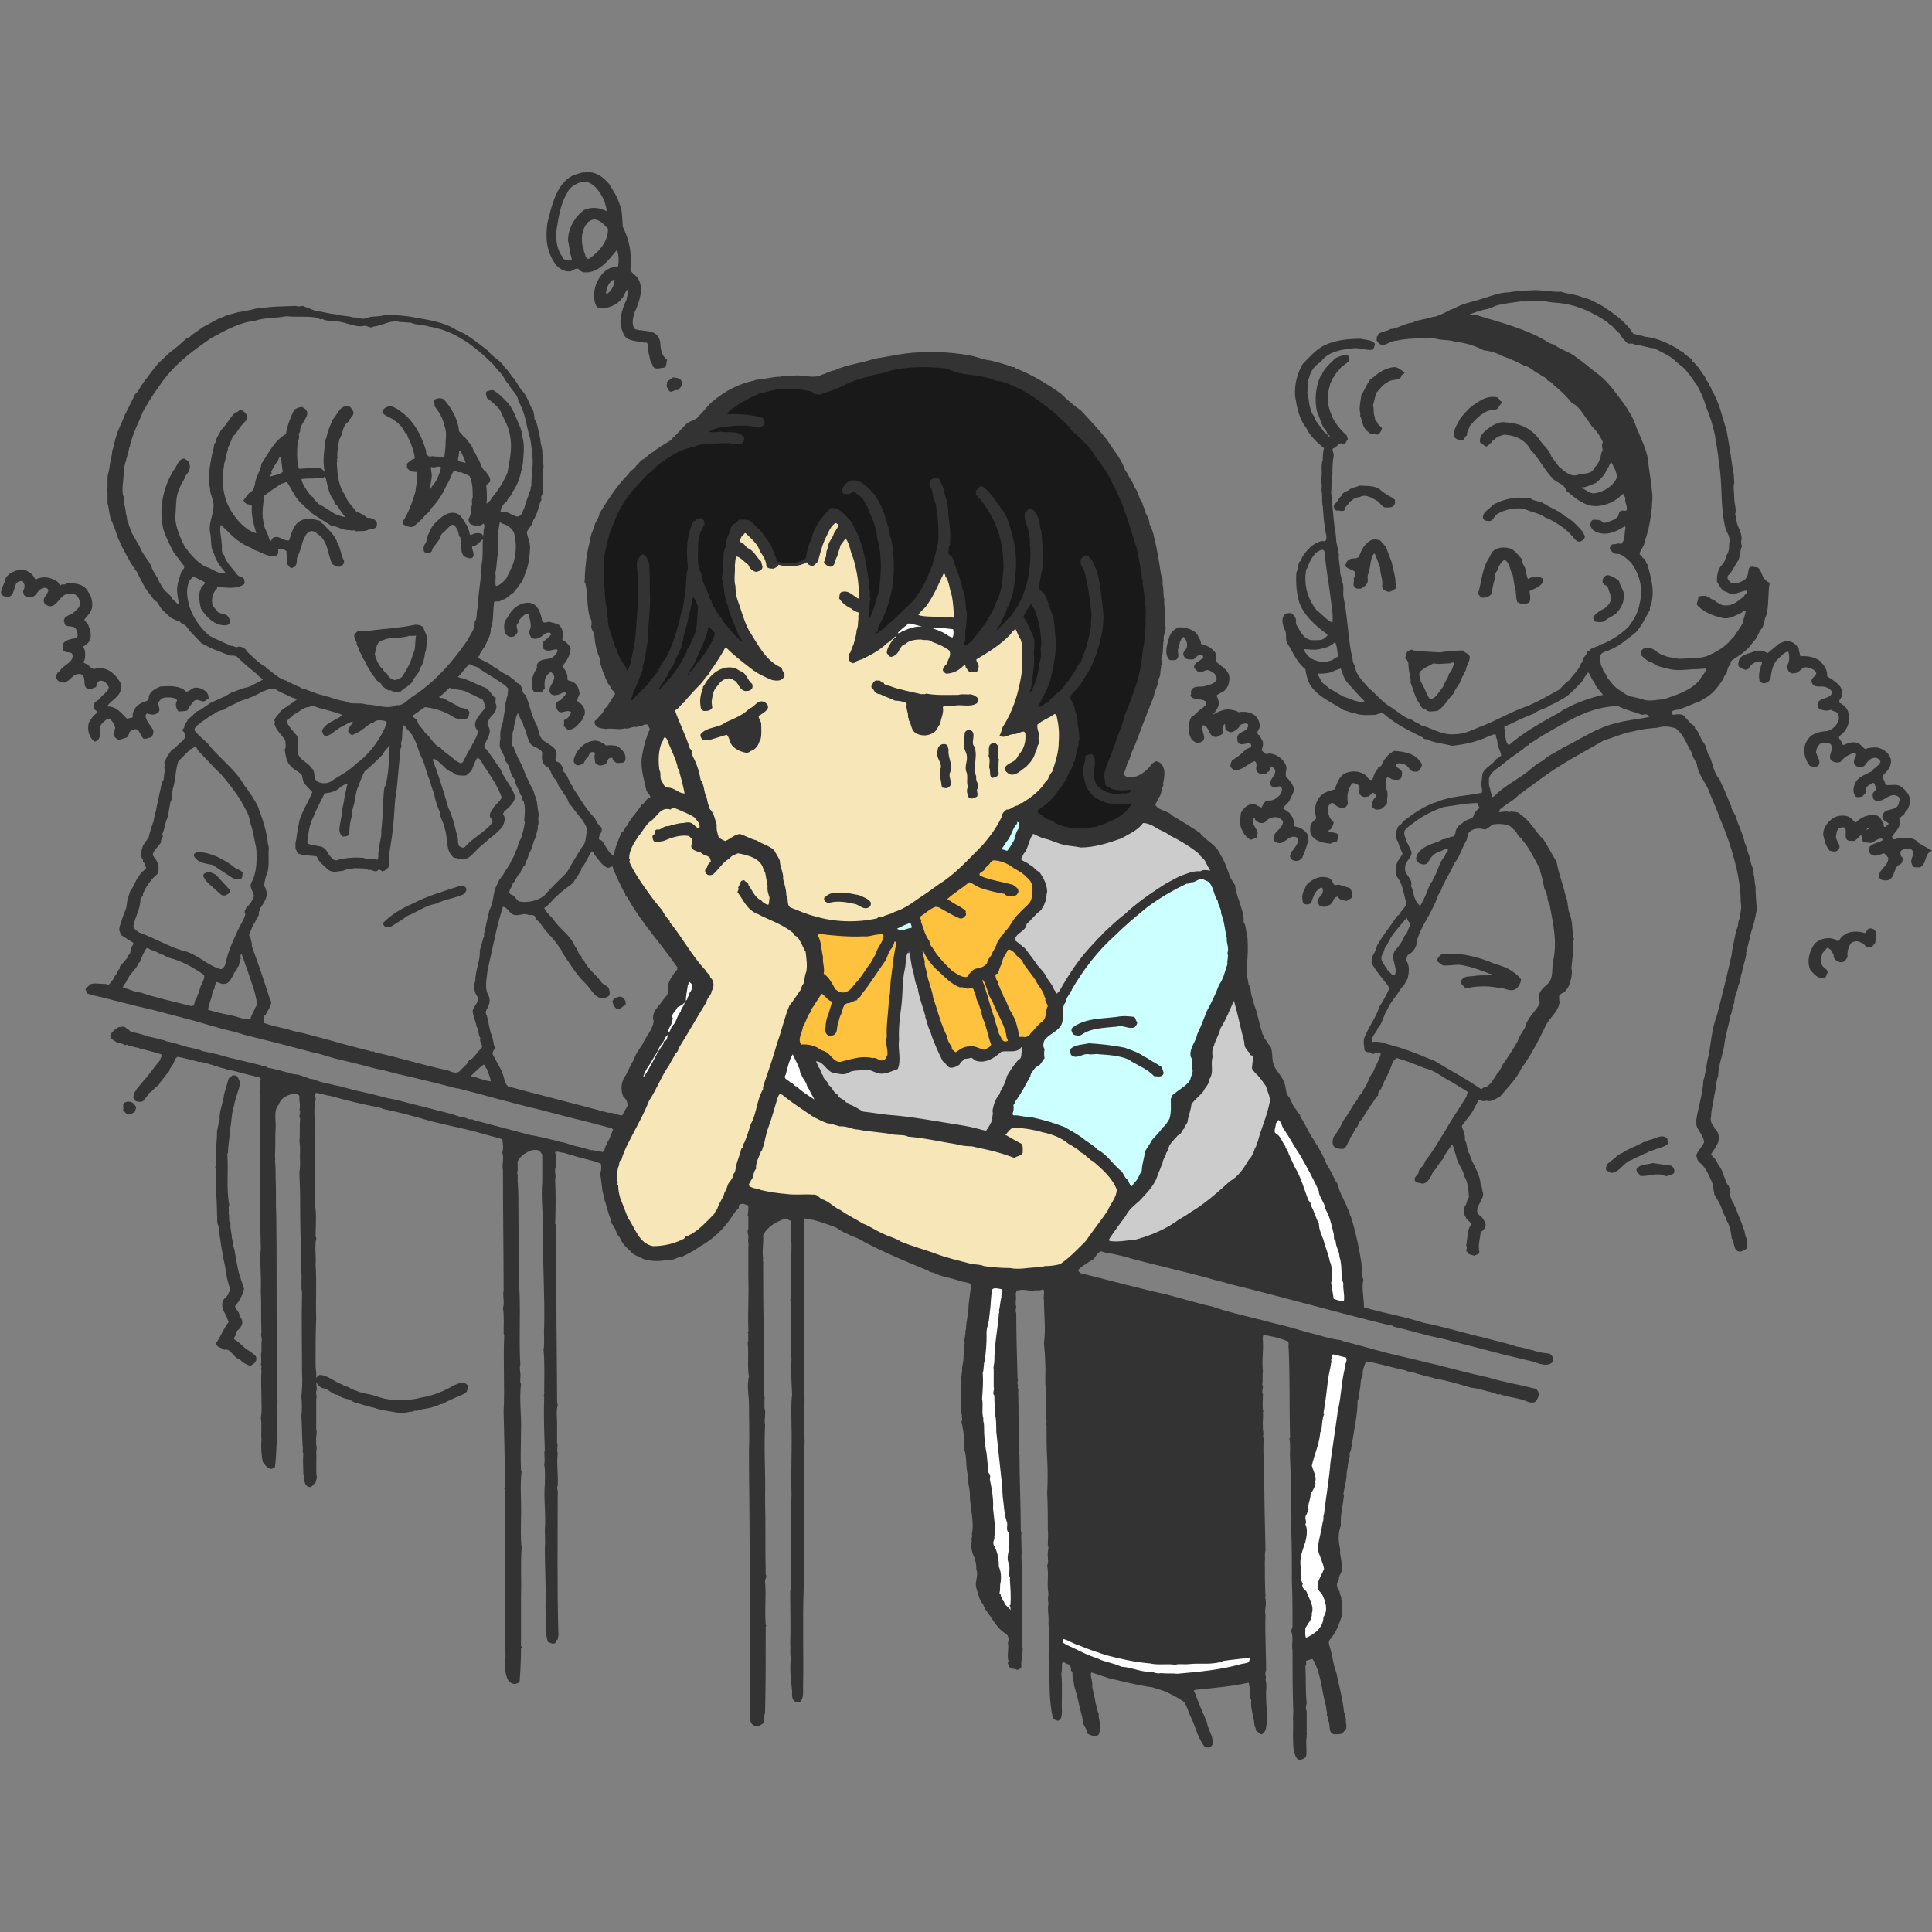 <?xml version="1.0" encoding="utf-8"?>
<!-- Generator: Adobe Illustrator 21.0.0, SVG Export Plug-In . SVG Version: 6.00 Build 0)  -->
<svg version="1.1" id="レイヤー_1" xmlns="http://www.w3.org/2000/svg" xmlns:xlink="http://www.w3.org/1999/xlink" x="0px"
	 y="0px" viewBox="0 0 300 300" style="enable-background:new 0 0 300 300;" xml:space="preserve">
<rect x="0" y="0" width="300" height="300" fill="#808080" stroke="none"/>
<style type="text/css">
	.st0{fill:#333333;}
	.st1{fill:#191919;}
	.st2{fill:#F7E6B8;}
	.st3{fill:#FFFFFF;}
	.st4{fill:#CCCCCC;}
	.st5{fill:#CCFFFF;}
	.st6{fill:#FFC23F;}
</style>
<g>
	<path class="st0" d="M241.2,211c-0.1-0.3-0.3-0.7-0.6-0.8c-0.8-0.1-1.7-0.2-2.5-0.5c-0.9-0.2-1.7-0.5-2.6-0.6
		c-1.7-0.6-3.4-0.9-5.1-1.4c-3.1-0.7-6.2-1.7-9.4-2.3c-3-1-6.2-1.5-9.2-2.4c0-1.5-0.4-2.9-0.1-4.3c-0.3-0.8-0.2-1.7-0.3-2.6
		c-0.3-1.9-0.7-3.9-1.2-5.7c-0.1-0.5-0.3-0.9-0.4-1.4c-0.3-0.4-0.2-0.9-0.5-1.2c-0.4-1.3-1.2-2.3-1.5-3.6c-0.2-0.2,0-0.5-0.3-0.6
		c-0.5-1-0.9-1.9-1.5-2.8c-0.5-1.3-1.1-2.4-1.9-3.6l-0.1-0.2c-0.8-1.1-1.3-2.5-2.1-3.6c0.1-0.5-0.6-0.6-0.6-1.1
		c-0.6-0.5-0.7-1.3-1.1-1.9c-0.7-0.7-0.4-1.5-0.8-2.3c-0.3-1-1.1-1.6-1.5-2.5c-0.5-1-0.2-2.1-0.6-3.1c-0.5-0.4-0.6-1-1.1-1.4
		c0.2-0.4-0.3-0.4-0.2-0.8c-0.3-0.7-0.4-1.4-0.6-2.1c-0.2-0.8-0.4-1.6-0.7-2.3c-0.1-0.7-0.5-1.4-0.5-2.3c-0.3-0.2,0-0.5-0.3-0.6
		c-0.1-0.5-0.1-1-0.3-1.4c0-0.6-0.1-1.1,0-1.7c0.2-1.6,0.2-2.8,0.1-4.4c-0.2-0.6-0.2-1.4-0.4-2c-0.2-0.2-0.2-0.5-0.2-0.7
		c0.1-0.3-0.2-0.6,0-0.8c-0.2-0.4-0.3-0.9-0.4-1.2c-0.3-1.1-0.8-2.1-0.9-3.3l-0.8-1.3c-0.4-1.2-0.8-2.4-1.5-3.5
		c-0.6-1.5-2.2-2.1-3.2-3.4c-1.4-0.9-2.8-1.8-4.2-2.6c-0.8-0.9-2-0.7-2.7-1.7c0.1-0.4,0.4-0.7,0.5-1.1c0.3-0.3,0.4-0.8,0.5-1.2
		c-0.1-0.4,0.4-0.6,0.2-1c0.2-1.1,0.5-2.3-0.4-3.2c-0.3-0.2-0.6-0.4-0.9-0.2c-0.2,0.2-0.6,0.3-0.7,0.7c-0.9,1-2.2,2-3.7,1.6
		c-0.2-0.1-0.4-0.3-0.4-0.5c0.4-0.7,0.4-1.5,0.9-2.2c0-0.4,0.3-0.6,0.3-1c0.9-1.9,1.5-3.9,2.3-5.8c0.1-0.3,0.2-0.7,0.4-1
		c0.2-0.7,0.6-1.4,0.8-2.1c0.1-0.9,0.7-1.6,0.7-2.6c0.4-0.5,0.2-1.2,0.4-1.7c-0.1-0.5,0.4-0.9,0-1.3c0.4-0.9,0.2-2,0.4-3
		c-0.1-0.7,0.3-1.3,0.3-2c-0.2-0.8,0.1-1.5-0.1-2.2c0-0.7-0.2-1.4-0.1-2.1c-0.2-0.6-0.1-1.3-0.2-2c-0.2-0.6,0.1-1.2-0.3-1.8
		c-0.3-1.9-0.6-4-1.1-5.9c-0.1-0.7-0.4-1.4-0.7-2c0-0.6-0.3-1.2-0.6-1.7c0-0.6-0.5-1.1-0.5-1.6c-0.6-0.7-0.6-1.7-1.2-2.4
		c-0.2-0.7-0.7-1.3-1-1.9c-0.1-0.4-0.5-0.6-0.6-1.1c-0.6-1.6-1.8-2.9-2.7-4.4c-1.3-1.6-2.6-3-4-4.5c-1.1-0.8-2.2-1.7-3.2-2.7
		c-2.1-1.5-4.3-2.8-6.7-3.8c-0.3,0-0.4-0.4-0.8-0.3c-1-0.4-2.1-0.7-3.3-1c-1.1-0.1-2.2-0.6-3.3-0.8c-3.3-0.6-6.7-0.7-10-0.3
		c-1.6,0.2-3.3,0.6-4.8,0.8c-2,0.7-4.3,0.9-6.2,1.8c-0.7,0.1-1.3,0.5-2,0.7c-1.1,0.6-2.6,0.1-3.9,0.1c-0.8,0.1-1.6,0.1-2.3,0.1
		l-0.2,0.1c-1.1,0-2.1,0.3-3.2,0.4c-0.3,0.1-0.6,0-0.9,0.2c-2.4,0.5-4.5,1.6-6.4,3.2c-0.8,0.6-1.4,1.6-2.2,2.3
		c-0.4,0.7-1.3,0.7-1.9,1.2l-1.9,2c-0.4,0.1-0.2,0.6-0.6,0.6c-0.9,0.6-1.9,1.1-2.7,1.8c-0.6,0.2-0.9,0.8-1.5,1.1
		c-0.5,0.2-0.7,0.7-1.1,1c-0.3,0.6-0.9,0.7-1.2,1.3c-1.8,1.8-3.2,4-4.5,6.1c-0.1,0.6-0.4,1.1-0.7,1.6c-0.1,0.5-0.3,1-0.5,1.4
		c-0.1,0.4-0.3,0.9-0.3,1.4c-0.5,1.7-0.7,3.6-0.8,5.5c0.1,0.3-0.2,0.7,0.1,1c0.4,1.7,0.2,3.6,0.7,5.3c0.3,0.4,0.3,0.9,0.2,1.4
		c0,0.5,0.5,0.9,0.5,1.5c0.1,1.3,0.4,2.5,0.9,3.6c-0.1,0.7,0.3,1.3,0.4,1.9c0.4,0.5,0.3,1.1,0.7,1.5c0,0.4,0.5,0.7,0.6,1.1
		c0.1,0.3,0.6,0.5,0.6,0.9c-0.5,0.7-0.9,1.4-1.3,2c-0.4,0.2-0.5,0.8-0.8,1.1c-0.4,0.3-0.6,0.8-1,1c-0.1,0.2-0.1,0.3,0,0.6
		c0.3,0.6,1.1,0.6,1.7,0.7c1-0.2,2,0.2,2.9-0.1c0.7,0.2,1.2-0.4,1.9-0.2c0.1-0.1,0.3-0.2,0.5-0.2c0.3,0.2,0.5-0.3,0.9-0.2
		c0.4-0.1,0.4,0.4,0.6,0.7c-0.5,1.2-0.9,2.4-1.1,3.7c-0.5,1.9,0.1,3.7,0.5,5.5c0,0.6,0.6,0.9,0.7,1.4c-0.6,0.1-0.8,0.9-1.4,1.2
		c-0.6,1.1-1.7,2-2.2,3.2c-0.5,0.3-0.3,0.8-0.9,1.1c-0.5,1.2-1,2.3-1.2,3.6c-0.8-0.4-1.2-1.5-1.8-2.3c-0.1-0.2-0.4-0.1-0.5-0.3
		c-0.1-0.7,0.8-1.2,0.3-1.9c-0.4-0.3-0.7-0.8-0.9-1.3c-1.4-1.4-2.3-3.1-3.4-4.7l-0.1-0.3c-0.6-0.7-0.7-1.7-1.4-2.3
		c0-0.6-0.3-1-0.7-1.4c-0.2-0.1-0.4-0.1-0.5-0.3c-0.2-0.3,0.2-0.6,0.1-0.8c0.2-1.1-1-1.6-1.7-2.1c-1-0.5-1-1.6-1.3-2.5
		c-0.9-1.5-1.1-3.2-1.8-4.8c-0.8-0.4-0.3-1.5-1.2-1.8c-0.3-0.1-0.5-0.6-0.9-0.7c-0.4-0.5-1-0.6-1.5-1c-0.5-0.2-0.8-0.7-1.3-0.8
		c-0.7-0.7-1.7-0.9-2.5-1.5c0.1-0.2,0.4-0.3,0.3-0.6c0.4-0.3,0.4-0.8,0.8-1.1c0.3-0.9,1-1.8,0.9-2.8c0.5-1.3,0.3-2.5,0.5-3.8
		c-0.1-0.8,0.8-0.1,1.1-0.6c0.8-0.1,1.3-0.8,2-1.2c0.1-0.4,0.6-0.6,0.7-1c0.6-0.6,0.9-1.4,1.1-2.1c0.5-1.1,0.6-2.4,0.7-3.6
		c0.1-1-0.4-1.8-0.5-2.7c0.3-0.6,0.9-1.1,1-1.8c0.6-0.9,0.8-1.9,1.1-2.9c0.4-0.3-0.1-0.8,0.3-1c0.1-0.7,0.2-1.5,0.1-2.1
		c0.1-0.8,0-1.6,0.1-2.5c-0.2-0.6,0.1-1.3-0.2-1.9c0.1-0.7-0.3-1.4-0.3-2.2c-0.2-1-0.4-1.9-0.7-2.9l-0.2-0.1c0-0.5-0.1-1-0.2-1.4
		c-0.7-1.1-0.9-2.4-1.9-3.3c-0.3-0.5-0.7-1.1-1-1.6c-0.6-0.6-0.9-1.3-1.5-1.8c-0.7-1.2-1.9-1.6-2.7-2.7c-1.6-1.2-3.1-2.5-4.9-3.2
		c-1.9-1.2-4.2-1.5-6.4-1.9c-1.5-0.3-3.1-0.4-4.7-0.4c-0.9,0.4-2,0.1-2.8,0.5c-0.7,0.3-1.4-0.2-2.1-0.1c-0.8-0.3-1.8-0.2-2.7-0.5
		l-0.8-0.1l-2.5-0.5L47,47.5l-0.7,0.1l-0.3-0.1l-3,0.1l-1.3,0.1L41,47.8l-0.8,0L39,48.1l-2.1,0.4L35.1,49l-0.4,0.2l-0.6,0.2
		l-2.6,1.4L29.8,52l-0.3,0.3l-0.6,0.3l-1.1,1l-1.4,1.1l-1.6,1.5l-0.3,0.3l-0.8,1l-1.5,2l-0.4,0.6l-0.4,0.7l-0.5,0.5l-0.1,0.3
		l-0.2,0.4l-0.1,0.2l-1.1,2.2l-0.2,0.5l-1,2.3l-0.1,0.4l-0.2,0.6l-0.3,1.3l-0.2,0.6v0.3l-0.1,0.5l-0.2,1l-0.2,1.3l-0.1,0.3L16.7,74
		l0,1.8l-0.1,0.5l0.1,0.2l0,1.7l0.1,0.3l0.2,1.2l0.2,1l0.2,0.3l0.5,1.3l0.4,1.2L19,85l0.8,1.5l0.5,0.9l0.2,0.3
		c0.2,0.3,0.3,0.5,0.4,0.6l0.1,0.2l0.2,0.2l0.3,0.6l0.2,0.4l0.8,1.5l0.4,0.6l1,1.3l0.5,0.4l0.7,1.1l1.4,1.3l0.8,0.4l0.6,0.2l0.3,0.3
		l0.2,0.1l0.4,0.2l0.7,0.9l1.8,1.9l1.6,0.8l1,0.4l1.8,0.7l0.6,0l0.4,0.1l1.3,1.2l0.7,0.6l1.1,0.9l0.4,0.4l0.6,0.5l-0.1,0.1l-1.9,1
		l-1.1,0.3l-1.9,0.7l-0.8,0.5l-0.9,0.4l-1.5,0.7l-1,0.7l-0.6,0.4l-0.5,0.2L30,111l-0.9,0.8v0.1l-0.5,0.8l0,0.3l-0.2,0.2l-0.1,0.2
		l0.2,0.2l0.1,0.1l0.2,0.8l-0.1,0.1l-0.1,0.1l-0.2,0.3l-0.5,0.4l-0.8,0.8l-0.4,0.2l-0.7,1l-0.5,1l0.1,0.3l-0.1,0.5l0.1,0.2l-0.2,1.7
		l-0.2,0.3l-0.2,0.7l0,0.1l-0.6,2.7l-0.2,1.1l-0.1,0.2l-0.3,1.5l-0.1,0.2l-0.1,0.3l-0.3,1l-0.1,0.3l-0.1,0.5l-0.9,1.3L22,132
		l-0.1,0.7l0.1,0.5l0.2,0.3l0,0.3l0.2,0.2l0.3,0.8l-0.5,0.5l-0.2,0.1l-0.8,1.2l-0.3,0.6l-0.2,0.4l-0.1,0.2l-0.4,0.6l-0.4,1.3
		l-0.2,1.3l-0.5,1.3l-0.5,1.5l-0.1,0.6l0.3,0.8l1.1,0.7l0.8,0.5v0.2l-0.3,0.5l-0.2,0.9l-0.3,0.4l-0.1,0.3l-1.2,1.4v0.3l-0.2,0.2
		l-0.3,0.6l-0.3,0.4l-0.1,0.3l-0.7,0.9l-0.2,0.1l-0.3-0.1l-1.9-0.1l-0.5,0.1l-0.8,0.7l0,0.2l0.3,0.6l0.4,0.1l0.2,0.1l1.8,0.4
		l4.7,1.2l2.1,0.5l0.5,0.1l7.2,1.9l1,0.3l2.8,0.8l2.4,0.6l1.3,0.4l3.6,0.9l1.2,0.3l4.6,1.2l1.1,0.3l0.6,0.1l2.7,0.8l1.2,0.3l2.5,0.6
		l0.8,0.2l1.5,0.4l0.8,0.2l0.6,0.1l2.7,0.7l2.2,0.5l3.7,0.9l3.1,0.8l0.2,0l3.1,0.8l3.3,0.9l5,1.3l0.5,0.1l5.8,1.5l2.8,0.7l3.4,0.9
		l0.2,0.2l-0.6,1.5l-0.2,0.3l-0.3,0.7l-0.2,0.4l0,0.2l-0.2,0.3l-0.2,0.1l-0.2-0.1h-0.6l-0.5-0.2l-0.4,0l-1.8-0.5l-0.5-0.1l-1-0.3
		l-1-0.3l-0.6-0.1l-0.2-0.1l-0.9-0.2l-1.2-0.3l-1.4-0.3l-1.1-0.2l-2.2-0.6l-5.3-1.4l-0.8-0.2l-0.5-0.2l-0.5,0l-0.4-0.2l-0.4-0.1
		l-0.3-0.1l-0.3,0l-0.9-0.3l-0.3-0.1l-8.6-2.2l-1.5-0.3l-2.3-0.6l-2.2-0.5l-0.5-0.1l-2.2-0.6l-0.5-0.1l-2.6-0.6l-1.1-0.4l-0.6-0.1
		l-0.8-0.3l-0.9-0.3l-1.3-0.2l-0.2-0.1l-1.5-0.4l-1.2-0.3l-0.6-0.1l-0.3-0.2l-0.6-0.1l-0.2-0.1l-5-1.2l-1.8-0.5l-1.8-0.4l-0.5-0.1
		l-0.2-0.1l-0.3-0.1l-1.2-0.3l-0.5-0.1l-1.7-0.5l-1.1-0.3l-0.5-0.1l-0.5-0.2l-0.1,0l-1.1-0.3l-1.4-0.3l-0.5-0.2l-0.7-0.2l-1.3-0.3
		l-0.3-0.3c-0.3,0-0.3-0.3-0.6-0.4l-0.2-0.1l-0.8,0.1l-0.6,0.4l-0.4,0.4l-0.3,0.5l0.1,0.2l0.1,0.3l0.9,0.6l0.9,0.2l0.3,0.2l0.4-0.1
		l0.2,0.2l0.6,0.1l0.3,0.1l0.6,0.1l0.4,0.2l0.6,0.1l1.9,0.5l0.6,0.2l0.2,0.2l-0.2,0.3l-0.2,0.5l-0.5,0.6l-1.3,1.7l-1.7,2l-0.5,0.8
		l-0.1,0.7l0.4,0.5l0.6,0.1l0.5-0.1l0.5-0.6l0.5-0.7l0.3-0.2L24,169l0.7-0.6l0.2-0.4l0.3-0.3l0.1-0.2l0.3-0.3l0.1-0.2l0.6-0.7l0-0.2
		l0.6-0.9l0.2-0.5l0.2-0.4l0.3-0.2l0.5,0.1l1.7,0.4l1.1,0.3h0.3c1.1,0.2,2.1,0.6,3.1,0.9c0.3,0.1,0.7,0.1,1,0.3
		c1.4,0.2,2.7,0.7,4.2,1c0.3,0.2,0.8,0,1,0.5c-0.3,0.5-0.1,1.1-0.1,1.6c-0.3,0.5,0.2,1-0.1,1.5c0.3,1-0.1,2.1,0.1,3.1
		c0.1,0.5-0.2,0.9,0,1.3c0,1.7-0.1,3.6,0,5.4c-0.2,0.4,0.1,1-0.1,1.4c0.2,0.3-0.1,0.7,0.1,1c0.1,0.2-0.2,0.4,0,0.6
		c0,3.4,0,6.9,0.1,10.3c-0.2,2.2,0.1,4.3,0,6.6c0.1,2.1,0,4.3,0.1,6.5c-0.2,0.5,0.2,1,0,1.5c0,0.5,0,1,0,1.5c-0.2,0.6,0.1,1.4-0.1,2
		c0.3,0.3-0.1,0.6,0.1,0.9c-0.1,1.6,0,2.9,0,4.5c0,0.9,0.1,1.9-0.1,2.8c0.2,1.2,0,2.3,0.1,3.5c-0.1,1.2,0,2.3,0.2,3.4
		c0.3,0.4,0.7,1,1.2,1.1c0.2,0,0.5-0.1,0.7-0.3c0.2-1.5,0.2-3,0.3-4.4c0-0.2,0-0.5,0.1-0.7c-0.2-0.9,0.1-1.7-0.1-2.7
		c0.2-0.7,0-1.5,0.1-2.3c-0.2-2.9-0.1-5.7-0.1-8.7c-0.1-6.6,0-13.5-0.1-20.1c-0.1-2,0-3.9-0.1-6c0-0.9,0-1.8-0.1-2.7
		c0.1-0.2,0-0.5,0-0.7c0.1-1.4,0-2.9,0.1-4.3c0.1-1.2-0.4-2.7,0.5-3.7c0.3-1.1,1.6-1.6,2.6-1.7c0.2,0.1,0.5,0.2,0.6,0.4
		c-0.1,0.7,0.2,1.5,0,2.1c0.3,0.5-0.2,0.9,0.1,1.4c-0.1,1.1,0,2.3-0.1,3.6c0.2,1,0,2,0.1,3.1c0,0.5,0,1.1-0.1,1.5
		c0,1.3,0.1,2.6,0.1,3.9c0,3.8,0.1,7.9,0.2,11.7c0.1,1-0.1,2.1,0.1,3.2c-0.1,4.2,0,8.3,0,12.6c0.1,1.2,0,2.4-0.1,3.6
		c0.1,0.9,0.1,2.1,0,3c0.1,1.7,0.1,3.2,0.2,4.8c0.1,0.3-0.1,0.7,0.1,1c-0.1,1,0,2.1,0,3.1c0.2,0.7,0,1.9,0.9,2.1
		c0.5,0.1,0.7-0.5,1-0.7l0.2-0.7c-0.2-1.5,0-2.8-0.1-4.2c0.2-0.5-0.1-1,0-1.5c-0.1-0.7,0.2-1.3,0-1.9c0-1.5,0-3.1,0-4.7
		c0.2-0.5-0.2-0.9,0.1-1.4c-0.1-0.9-0.1-1.8-0.1-2.7c-0.1-0.5-0.1-1.1-0.1-1.7c0-2.2,0-4.5,0.1-6.7c-0.1-2.7,0.1-5.6-0.1-8.4
		c0.1-1-0.1-2.1,0-3.1c-0.1-0.5,0.3-0.8,0-1.2c0-1.6,0.2-3.4-0.1-4.9c0.2-3.5-0.2-7,0-10.4c-0.1-0.2,0.2-0.5,0-0.6
		c0.1-1.7-0.3-3.6,0.1-5.3c0.1-0.4-0.3-0.8,0.1-1.1c0.8,0.1,1.5,0.4,2.3,0.5c2.5,0.7,5,1.3,7.6,1.8l0.5,0.2c2.5,0.5,5,1.2,7.4,1.9
		c2.4,0.6,4.9,1.1,7.2,1.7c1.3,0.4,2.6,0.7,3.9,1.1c0.1,0.7,0.2,1.4,0,2.1c0.3,0.9-0.1,1.8,0.1,2.7c0,0.3,0,0.7,0,1
		c0,5.6,0.1,12.1,0.1,17.7c-0.2,0.9,0.2,1.7-0.1,2.7c0.2,1.3,0.1,2.6,0.1,4l0.1,0.2c-0.2,3.9,0.1,8-0.1,11.9
		c0.1,3.9,0.2,7.9,0.2,11.8c0,0.1-0.2,0.2,0,0.3l0,4.6c0,3.4,0.1,6.5,0,9.8c0.1,3.8,0,7.8,0.1,11.5c-0.1,1.4-0.2,2.9,0.6,4
		c0.3,0.1,0.5,0.3,0.9,0.3c0.2-0.1,0.6-0.1,0.7-0.5c0.1-1.6,0.2-3.1,0.2-4.8c-0.1-0.2,0.3-0.4,0-0.6c0-2.5,0-5.1,0-7.7
		c0.1-2.6-0.1-5,0.1-7.6c-0.2-1.5-0.1-3.1-0.1-4.7c0.1-2.4-0.2-4.9,0.1-7.2l-0.1-0.1c-0.1-2,0-4,0-6.1c0.1-2.4-0.3-4.8,0-7.3
		c-0.2-0.3-0.1-0.6-0.1-1c0.1-0.7-0.2-1.3,0-2c-0.1-1.4-0.1-3-0.1-4.3c0-2.7,0.1-5.4-0.1-8.1c0.1-2.4,0-4.7,0-7.1
		c-0.2-2.8,0-5.9-0.2-8.7c-0.1-0.5,0.1-1.1-0.1-1.6c0.2-0.6,0-1.2,0.1-1.8c0.3-0.6,0.9-1.1,1.5-1.4c0.5-0.3,1-0.4,1.6-0.3
		c0.3,0,0.5,0.4,0.7,0.7l0,4.3c-0.2,2.1,0.1,4.5,0.1,6.6l-0.1,0.1c0.3,0.4,0,1.2,0.1,1.7c0,4.7,0.3,9.4,0.2,14.1
		c-0.1,1.1,0.1,2.4-0.1,3.5c0.2,2.2,0.1,4.5,0.1,6.7c0.1,0.2-0.2,0.4,0,0.6c-0.1,2.7,0,5.5,0.1,8.2c-0.2,0.7,0.1,1.5-0.1,2.3
		c0.2,1,0.1,2.1,0.1,3c-0.2,2.5,0.2,4.7,0,7.2c0,0.8,0.1,1.9,0,2.8c0,3,0.2,6,0.1,9c0.1,1.9-0.2,3.9,0.4,5.6c0.3,0,0.5,0.3,0.9,0.2
		c0.5,0,0.1-0.5,0.6-0.6c0-0.4,0.2-0.7,0.1-1.1c-0.2-7.1-0.1-14.3-0.1-21.5c0.1-0.5-0.2-0.9,0-1.3c0.1-1.7-0.2-3.4,0-5
		c-0.2-0.6,0.1-1.2-0.1-1.7l0-3.2c0-0.7-0.1-1.4,0-2.2c0.2-0.4,0-0.7,0-1.1c0-5.1-0.1-10.3-0.1-15.4c-0.1-3.7,0-7.5-0.1-11.2
		c0-0.3,0.1-0.6-0.1-0.9c0.1-2.2,0.1-4.6,0-6.9c0.2-0.6-0.2-1.4,0.1-1.9c-0.1-0.8,0.1-1.5-0.1-2.3c0.4-0.2,0.8,0.1,1.3,0.1
		c0.4,0.1,0.9,0.3,1.4,0.4c1.4,0.5,3,0.7,4.4,1.3c0.1,0.5,0.1,1-0.1,1.5c0.1,0.7,0.2,1.6,0.3,2.3c0,0.6,0.3,1.1,0.3,1.6
		c0.4,1.1,0.6,2.3,1.1,3.4c-0.2,0.4,0.3,0.6,0.4,1c0.4,0.5,0.4,1.2,0.9,1.6c0.3,0.8,0.9,1.5,1.6,2.1c0.5,0.7,1.4,0.9,2.1,1.3
		c1.3,0.4,2.6,0.4,3.9,0.1c0.2,0.1,0.3,0.1,0.5,0c0.6,0,1-0.5,1.5-0.4c1-0.5,1.9-0.9,2.8-1.6c1.7-0.9,3.3-2.3,4.5-3.9
		c0.5-0.6,0.8-1.3,1.4-1.9c0.4-0.2,0.1-0.5,0.3-0.7c0.5-0.4,1,0,1.4,0.1c0,0.4,0,1-0.1,1.5l0.1,0.1l0,2c-0.3,0.5,0.1,0.9,0,1.5
		c-0.1,0.4,0.1,0.9,0,1.3l0,4.7c0.1,2.8-0.1,5.4,0,8.2c0.1,0.2-0.2,0.4,0,0.6c-0.1,0.5,0.1,0.9-0.1,1.4c0.2,1.8-0.1,3.6,0.2,5.3
		c-0.1,0.2-0.1,0.3-0.1,0.5c-0.2,1.3,0.1,2.5,0.1,3.8c0,2.4,0.1,4.7,0,7.2c0,5,0.1,10.1,0.1,15.2c0,1.5,0.1,3.1,0,4.6
		c0.1,1.8,0,3.6,0,5.4c0.1,0.8,0.1,1.7,0,2.4c0.1,3.5,0.1,7.4,0,10.9c0.1,0.6,0.1,1.2,0,1.8l0.1,0.1c0,0.4,0,0.7-0.1,1
		c0.1,0.5,0.2,1.1,0.8,1.3c0.3,0.2,0.7,0,1-0.2c0.7-0.3,0.3-1.2,0.6-1.8c0.1-4.4,0.1-8.7,0.1-13.2c-0.1-0.2,0.2-0.3,0-0.5
		c-0.2-2.4,0.1-4.4-0.1-6.7c-0.1-0.4,0.4-0.7,0.1-1.1c-0.1-4,0-7.8-0.1-11.8c0.1-3.7-0.2-7.6,0-11.4c-0.2-0.9,0.2-1.9-0.1-2.7l0-1.3
		c0.1-0.3-0.1-0.6,0-0.9c-0.1-0.5-0.1-1.1,0-1.5l-0.1-0.1c0-2.6,0.1-5.2,0-7.9c0-0.3-0.1-0.6,0-0.8c-0.1-3.2-0.1-6.8-0.1-10.2
		c-0.1-0.2-0.1-0.3,0-0.4c-0.2-1.4,0.1-2.5,0-3.7c0.7-1.4,2.1-2.1,3.5-2.6l0.8,0.4c0,0.2,0.2,0.4,0,0.6c0.2,1-0.1,2,0.1,3
		c0,1.8-0.1,3.7-0.1,5.5c0,1,0.2,2.1-0.1,3.2l0.1,0.1c0.1,1.8-0.1,3.4,0,5.1c0,1.3,0,2.6,0.1,3.9c-0.1,1.9,0,3.6,0.1,5.5
		c-0.2,1.6-0.1,3.2-0.1,4.9c0.1,3.5-0.1,6.9,0,10.5c-0.1,3.8,0,7.5-0.1,11.3c0,1.1-0.1,2.5,0,3.6l-0.1,0.3c0,2.9,0.1,5.4,0,8.2
		c0.1,0.6-0.1,1.4,0.1,2.1c-0.2,1.7,0,3.5,0.2,5.2c0,0.6-0.1,1.2,0.4,1.6c0.3,0.1,0.6,0.2,0.9,0c0.5-0.6,0.4-1.4,0.4-2.2
		c0.1-5.3-0.1-10.2,0.1-15.5c0.2-1.8-0.1-4,0.1-5.9c-0.1-5.1-0.1-10.3,0-15.4c0-0.7,0.1-1.4,0-2.1c-0.1-2.4,0.1-4.8,0-7.3
		c-0.1-0.6-0.1-1.4,0-2c-0.1-3.5,0-6.9-0.1-10.4c0.1-1.2-0.1-2.5,0.1-3.7c-0.1-1.3,0.1-2.7-0.1-3.9c0.1-0.7-0.1-1.4,0.1-2.1
		c-0.2-1.5,0.2-2.8-0.1-4.2l0.2-0.3c1.6,0.2,3.2,0.8,4.8,1.4c0.6,0.4,1.2,0.8,1.8,1c0.8,0.5,1.7,0.6,2.5,1.2c3.2,1.7,6.6,3.1,10,4.5
		c0.2,0.2,0.5,0.3,0.8,0.3c1.3,0.7,2.8,0.8,4.1,1.3c0.6,0.2,1.3,0.2,1.8,0.5c-0.1,1.1-0.3,2.2-0.4,3.3c0,1.3-0.4,2.5-0.4,3.7
		l-0.1,0.3c0.1,0.6-0.3,1.3-0.1,1.9c-0.3,0.6,0,1.2-0.1,1.9l-0.1,0.1c0.1,0.8-0.3,1.5-0.2,2.3c-0.1,0.6-0.2,1.2-0.1,1.7
		c-0.2,1.5,0,3-0.1,4.6c0,0.3,0.3,0.5,0.1,0.8c0.3,0.4-0.2,0.8,0.1,1.2c0.1,0.8,0.3,1.4,0.3,2.3c-0.1,0.6,0.2,1,0,1.5
		c0.5,1.3,0.2,2.8,0.6,4.1c-0.1,1.2,0.4,2.2,0.3,3.4c0.1,1.9,0.7,3.9,0.3,5.8c0.2,0.3-0.2,0.6,0,0.9c-0.2,1,0,2,0.5,2.8l-0.1,0.1
		c0.3,0.5,0.3,1.1,0.3,1.6c0.4,1-0.3,1.9,0,2.9c0.3,0.9,0.4,1.8,1.1,2.6c0,0.3,0.3,0.4,0.3,0.7c1,1.3,1.8,3,3.2,3.8
		c0.4,0.3,0.5,0.9,0.3,1.4c0.2,0.9-0.2,1.9,0.1,2.9c-0.3,0.3,0.1,0.5,0.1,0.8c0.3,0.5,0.8,0.2,1.2,0.5c0.3,0,0.6-0.2,0.7-0.5
		c-0.1-0.9,0.2-1.8,0.2-2.8l-0.1-0.3c0.1-2.7-0.1-4.9,0-7.5c-0.1-0.3,0.1-0.6,0-0.8c0-1.9,0-3.7-0.1-5.7c0.1-1.2-0.1-2.5,0-3.7
		c-0.1-0.2-0.1-0.4-0.1-0.6c0-3.8-0.2-7.7-0.2-11.5c-0.1-0.2-0.1-0.3,0-0.6c-0.2-3-0.1-6.1-0.2-9.2c0.1-0.4-0.2-0.7,0-1
		c-0.3-0.3,0.1-0.7-0.1-1.1c-0.1-3.4-0.2-6.9-0.2-10.1c-0.2-0.4,0-0.7,0-1.1c-0.2-0.2,0-0.6-0.1-0.8c0.2-0.5-0.1-0.9,0.1-1.4
		c0-0.2,0.1-0.3,0.3-0.2c0.8-0.3,1.5,0.1,2.4,0c0.4-0.1,1,0.1,1.4-0.2c0.3,0.1,0.2,0.5,0.2,0.8c0,0.3-0.1,0.6,0,0.8
		c0,2.2,0.3,4.6,0,6.8c0.1,1,0.2,2.2,0.2,3.2c0.1,1.3-0.1,2.6,0.1,3.9c0,1.6,0,3.6,0.1,5.1c0,0.2-0.2,0.4,0,0.5c0,1.7,0,3.4,0.1,5.2
		c0.1,1.7,0.1,3.6,0,5.3c0.1,1.9,0.1,3.7,0.1,5.6c0.1,0.8,0,1.7,0,2.6c0.2,0.3,0,0.7,0,1.1c-0.1,0.7,0.2,1.4-0.1,2
		c0.3,1.5-0.1,2.8,0.2,4.4c-0.1,0.5-0.1,1.1,0,1.5c-0.2,1,0.1,2,0,3c0.2,2.3-0.1,4.6,0.1,7.1c0.1,2.8,0,5.2,0.6,7.7
		c0.2,0.2,0.5,0.4,0.8,0.4c0.6-0.2,0.5-0.8,0.6-1.2c-0.1-1.9,0.1-4.2-0.1-6.1c0.1-0.5,0.1-1,0.1-1.6c0.2-0.5,0.6,0.1,0.9,0.1
		c0.5,0.2,0.5,0.6,0.5,1c0.2,0.2,0.3,0.4,0.2,0.7c0.2,0.6,0.2,1.1,0.3,1.7c0.3,1,0.6,2.1,0.8,3.1c0.2,0.8,0.4,1.6,0.6,2.4
		c-0.1,0.7,0.7,1.1,0.5,1.8c0.5,0.3,1.1,0.6,1.7,0.4c0.2-0.1,0.3-0.3,0.3-0.5c0.5-1-0.2-1.9-0.1-2.9c-0.2-0.4-0.3-0.9-0.4-1.4
		c-0.2-0.4-0.1-0.9-0.3-1.3c0-0.5-0.3-1-0.3-1.6c0.1-0.7-0.3-1.3-0.2-2l0.1-0.1l2.7,0.9c2.2,0.5,4.4,1.1,6.7,1.4l1.9,0.6
		c1.1,0.5,2.1,1,3.1,1.7c0.4,0.7,0.6,1.4,0.9,2.1c0.8,1.5,1.1,3.4,2.3,4.9c0.3,0,0.6,0.2,0.9-0.1c0.6-0.4,0.2-1,0.2-1.5
		c-0.3-0.8-0.7-1.5-0.8-2.3c-0.6-1.4-1.2-2.7-1.7-4.1c0-0.3-0.6-0.8-0.1-0.9c2.9-0.3,5.5-0.5,8.2-1.1c0.3,0.1,0,0.3,0.2,0.5
		c0.2,0.8-0.1,1.5,0.3,2.2c-0.2,1.4,0.5,2.7,0.5,4.1c0.3,0.2,0.1,0.5,0.3,0.7c0.3,0.1,0.5,0.5,0.8,0.5c0.7-0.3,0.7-1.1,0.8-1.8
		c0.1-0.4-0.1-0.7,0.1-1c-0.1-1-0.2-2-0.2-3c-0.1-0.9,0.2-1.7-0.1-2.7c0.2-0.4-0.2-0.9,0.1-1.4c0-2.7-0.2-5.8-0.1-8.6
		c-0.2-0.8,0.2-1.6,0-2.4c0.1-0.2-0.2-0.3,0-0.5c-0.1-1.8-0.1-3.6-0.1-5.4c0.1-0.6-0.1-1.2,0.1-1.7c-0.1-4.3-0.2-8.6-0.2-13
		c0.1-0.2-0.2-0.4,0-0.6c-0.2-1.2-0.1-2.6-0.1-3.9l-0.1-0.2c0.2-0.6-0.1-1.2,0-1.7c-0.1-0.6,0.1-1.2,0-1.9c-0.1-0.2,0.2-0.3,0-0.5
		c-0.1-0.9,0-1.6,0-2.5c-0.3-0.5,0.2-1-0.1-1.5c0.1-0.7,0-1.4,0.1-2.1c-0.2-1.5,0.1-3.1,0-4.5c0-0.3-0.1-0.8,0.1-1.1
		c1.4,0.2,2.6,0.5,3.8,1c0.2,0.4,0,0.8,0.1,1.1c0.2,4.4,0.1,9,0.2,13.2c0,0.2,0.1,0.6-0.1,0.8c0.2,0.8,0.1,1.7,0.1,2.6
		c0.1,2.5,0.2,4.8,0.2,7.3l-0.1,0.2c0.2,1.3,0.1,2.7,0.1,4c0.1,2.8,0.1,5.4,0.1,8.1c0.1,2.3,0.1,4.5,0.1,6.9c0,0.3-0.2,0.5-0.2,0.8
		c0.4,1,0,2,0.2,3c0,2.8,0,6,0.1,8.9c0.1,0.7-0.1,1.5,0,2.1c0,1.8-0.1,3,0.1,4.7c0.2,0.4,0.3,1.2,0.9,1.3c0.4-0.1,0.7-0.2,1-0.5
		c0.2-1-0.1-2.1,0.1-3.1c-0.1-0.2,0.1-0.4,0-0.6c0-1.2,0-2.3,0-3.4c-0.2-0.3-0.1-0.9,0-1.2c-0.2-1.9-0.1-3.8-0.2-5.8
		c0.2-0.2,0.1-0.5,0.1-0.8c0.3-0.1,0.6-0.2,1-0.3c1.3,2.1,1.4,4.7,2,7c0.2,0.5,0.1,1,0.3,1.4c-0.3,0.4,0.3,0.7,0.1,1.1
		c0.5,0.7-0.1,1.8,0.9,2.2c0.5,0,0.8,0,1.3-0.1l0.6-0.7c0.2-0.6-0.1-1,0-1.5c-0.1-0.3-0.1-0.8-0.3-1.1c-0.2-2.1-0.8-4.2-1.2-6.2
		c-0.5-1.2-0.6-2.7-1-3.9c-0.1-0.3-0.3-0.9,0-1.2c0.9-1,1.4-2.3,1.8-3.5c0.3-0.8,0-1.7,0.1-2.6c-0.1-0.1-0.2-0.2-0.1-0.4
		c-0.3-0.5-0.2-1.1-0.6-1.5c-0.2-0.5-0.1-0.9,0.2-1.3c-0.1-0.7,0.6-1.1,0.4-1.7c0-0.3,0.2-0.6,0-0.9c0-0.7-0.3-1.3-0.2-2
		c-0.1-0.2,0-0.4-0.1-0.6c-0.2-1.1-0.2-2.1,0.2-3.2c-0.1-1.6,0.3-3.1,0.5-4.7l-0.1-0.1c0.1-1.1,0.5-2.1,0.5-3.2c0-0.5,0.2-1,0.2-1.5
		c0.1-0.4,0.1-0.9,0.3-1.3c-0.2-0.5,0.3-0.9,0.2-1.3c0.4-0.3-0.2-0.7,0.2-1c0.3-2.1,0.8-4.1,0.8-6.3c0.3-0.4,0.1-1,0.3-1.4
		c0.2-0.8,0.1-1.9,0.5-2.6c-0.1-0.7,0.3-1.5,0.5-2.1c2.1,0.3,4.1,1,6.2,1.4c0.2,0.2,0.5,0.2,0.9,0.2c1.2,0.5,2.5,0.7,3.8,1.1
		c1.9,0.3,3.7,0.9,5.5,1.4c1.2,0.1,2.4,0.6,3.6,0.8c0.2,0.2,0.5,0.3,0.8,0.2c1.3,0.5,2.6,0.5,3.9,1c0.5,0.2,1.2,0.5,1.7,0.1
		c0.2-0.3,0.4-0.7,0.5-1.2c-0.2-0.3-0.3-0.8-0.8-0.8c-2.3-0.6-4.8-1-7.1-1.7c-2.7-0.6-5.4-1.3-8.1-2c-1.8-0.4-3.7-0.9-5.5-1.3
		c-2.7-0.6-5.3-1.4-8-2.1c-0.5-0.1-0.9-0.2-1.3-0.4c-1.8-0.2-3.4-0.8-5.1-1.2c-1.7-0.5-3.4-1-5.2-1.4c-0.9-0.2-1.8-0.5-2.7-0.7
		c-2.3-0.6-4.7-1.1-6.9-1.9c-2.4-0.5-4.8-1.3-7.2-1.9c-4.1-0.9-8.1-2-12.1-3c-0.6-0.2-1.4-0.1-1.6-0.8c0.6-0.6,1.2-0.9,1.9-1.4
		c0.8-0.2,0.9-1.3,1.7-1.5c0.7,0.3,1.4,0.3,2.2,0.5c0.9,0.2,1.8,0.4,2.7,0.7c3.8,1,7.7,1.9,11.5,2.9c1.2,0.4,2.4,0.6,3.6,1
		c8.2,2,16.2,4.3,24.4,6.3c0.3,0.1,0.7,0,1,0.3c2.6,0.6,5.1,1.4,7.7,1.9l9.6,2.5l4.2,1c1,0.3,2.4,1,3.3,0
		C241.3,211.5,240.9,211.2,241.2,211z M79.5,115.2c0.2-0.6-0.1-1.4,0.3-1.9c-0.1-0.6,0.3-1.2,0.3-1.8l0.3-0.8L81,112
		c0.3,0.2,0.2,0.6,0.3,0.8c0.7,1.1,0.5,2.9,1.9,3.2c0.3,0.3,0.9,0.4,1,0.9c-0.1,0.8-0.1,1.6,0.6,2.1c0.8,0.3,0.7,1.3,1.3,1.9
		c0.5,0.4,0.5,1,0.8,1.4c0.4,0.4,0.6,1,1,1.4c0.1,0.2,0.2,0.4,0.3,0.6c0.1,0.6,0.7,0.9,1,1.5c0.7,0.9,1.7,1.9,2,3.1
		c-0.3,0.8-0.1,1.9-0.8,2.6c-0.9,1.4-1.6,2.6-2.4,4c-1.1,1.1-2.4,2.3-3.5,3.6c-1.1,0.8-2.5,1.1-3.8,0.9c-0.6-0.2-0.7-1-1.4-1.1
		c-0.1-0.2-0.3-0.2-0.2-0.4c0-0.5,0.5-0.8,0.5-1.3c0.6-0.5,0.6-1.3,1.2-1.6c0-0.4,0.4-0.7,0.5-1.1c0.5-0.2,0.1-0.7,0.5-0.9
		c0.2-0.6,0.4-1.2,0.7-1.7c0.1-0.5,0.3-0.8,0.4-1.3c0.1-0.2,0.2-0.5,0.4-0.7c-0.1-0.6,0.3-1,0.2-1.6c0.3-0.6-0.1-1.2,0.2-1.7
		c-0.3-1.1-0.2-2.3-0.7-3.2c-0.1-0.8-0.7-1.4-0.9-2.1c-0.6-1-0.8-2.1-1.4-3.1c0-0.2-0.1-0.4-0.3-0.5c-0.1-0.6-0.6-1.1-0.6-1.7
		C79.4,115.8,79.6,115.5,79.5,115.2z M79.2,88.6c-0.1,0.4-0.4,0.7-0.5,1.1c-0.4,0.5-1,1.2-1.7,1.3c-0.2-0.7,0.1-1.4-0.1-2
		c0.3-1.1,0.2-2.3,0.5-3.5c-0.2-0.4,0-0.6-0.1-1c0-0.4-0.1-0.9,0.1-1.3c-0.1-0.7,0.1-1.4,0.2-2.1c0.2,0,0.3,0.2,0.4,0.2
		c0.8,0.2,1.8,0.9,1.9,1.8C80.3,84.9,80.1,87,79.2,88.6z M20.9,88.1l0.1,0.2C20.9,88.2,20.8,88.1,20.9,88.1z M38.3,101.1
		c-0.2-0.5-0.8-0.7-1.3-0.7c-0.4,0.3-0.7-0.2-1.1-0.1c-1.1-0.5-2.3-1-3.4-1.6c-1.3-1.1-2.4-2.6-3-4.3c-0.2-0.2-0.1-0.5-0.2-0.7
		c-0.3-1.2-0.4-2.3,0.1-3.5l0.6-0.7c0.6,0.3,1.2,0.6,1.8,0.9c0,0.5-0.6,0.6-0.6,1c-0.5,0.9-0.2,2.2,0,3.1c0.8,1.3,2.1,2.6,3.7,2.6
		c0.3,0,0.7-0.1,0.8-0.5c0.1-0.4-0.2-0.7-0.4-1c-0.4-0.3-1-0.3-1.4-0.5l-0.9-1.1c-0.2-1,0-2,0.7-2.6c-0.1-0.5,0.6-0.3,0.8-0.2
		c1.1,0.1,2.5,0.2,3.4-0.5c0.2-0.2,0-0.6,0-0.8c-0.3-0.4-0.8-0.3-1.1-0.7c-0.7-1-1.7-1.8-2-3c-0.6-0.5-0.2-1.3-0.4-1.9
		c0-0.9-0.4-2-0.1-2.8c1.1,1,2,2.1,3.2,2.8c0.6,0.5,1.4,0.6,2,1.1c1,0.3,1.9,1,3.1,1c0.2-0.1,0.6-0.2,0.6-0.6l0-0.5
		c0.5-0.1,1,0,1.3,0.3c-0.1,0.7,0.3,1.2,0,1.8c0.2,0.3,0.4,0.8,0.9,0.8c0.1-0.2,0.3-0.1,0.4-0.2c0.3-0.4,0.3-0.8,0.3-1.3
		c0.4-0.9,0.7-1.7,0.9-2.6c0.3-0.6,0.5-1.4,1.2-1.6c0.7-0.2,1.1,0.5,1.5,0.7c1.3,1.2,1.2,3,1.9,4.4c0.4,0.2,0.9,0.6,1.4,0.3
		c0.3-0.2,0.5-0.5,0.4-0.9c-0.5-0.8-0.5-1.9-1-2.7c-0.3-1-1.2-1.9-2-2.7c-0.1-0.3-0.5-0.2-0.5-0.6c-0.4-0.3-1-0.2-1.4-0.5
		c-0.6,0.1-1.2,0-1.7,0.3c-1.3,0.6-1.5,2-1.9,3.1c-0.9,0.2-1.7-1-2.6-0.3l-0.2,0.4l-0.3-0.3c-0.2-1-0.9-1.8-0.9-2.7
		c-0.3-1.4,0-2.6,0.1-4c0.9-0.7,1.8-1.3,2.7-1.9c0.3,0,0.6-0.3,0.9-0.2c0.8,1.2,1.3,2.7,2.6,3.6c0.3,0.5,0.8,0.6,1.1,1.1
		c1,0.7,2,1.3,3.1,2c1,0.1,1.8,0.8,2.9,0.7c0.3,0.2,0.7-0.1,1,0.2c0.7-0.1,1.4,0.1,2-0.3c0.4,0,0.8-0.1,1.1-0.3
		c0.1-0.2,0.2-0.5,0.1-0.8c-0.3-0.6-1-0.7-1.5-0.7c-0.5-0.5-1.1-0.7-1.7-1c-0.6-0.8-1.4-1.5-1.7-2.5c-1.1-1.5-1.2-3.3-1.3-5.1
		c0.2-0.2-0.1-0.5,0.1-0.6c-0.1-0.9,0.1-2,0.3-3c0.6-0.8,0.4-2.1,1.4-2.7c0.2-0.6,1.1-1.1,0.7-1.7c-0.2-0.3-0.3-0.6-0.6-0.7
		c-1.4-0.3-1.8,1.3-2.5,2c-0.4,0.9-0.8,1.8-1,2.8c-0.1,0.3-0.3,0.6-0.2,0.9c-0.2,1.4-0.4,3-0.1,4.3c0,0.2-0.1,0.5,0,0.8c0,0,0,0,0,0
		v0c0,0.2,0,0.3,0.2,0.4c0.3,1.3,0.5,2.5,1.3,3.5c-0.1,0.4,0.4,0.6,0.6,0.9c0.3,0.6,0.8,1.1,1.1,1.6c-0.6-0.1-1.1-0.3-1.6-0.5
		c-0.9-0.6-1.7-1.1-2.6-1.6c-0.2-0.3-0.7-0.6-0.8-1l-0.4-0.3c-0.6-0.8-1.2-1.6-1.4-2.5c0.6-0.1,1.2-0.1,1.9-0.1
		c0.6-0.2,1.5,0.3,1.8-0.5c0,0,0,0,0,0c0-0.5-0.3-0.9-0.8-1.1l-0.4-0.1l-2.8,0.2l-0.2-0.3c-0.2-1.2-0.2-2.3-0.1-3.6
		c0-0.5,0.4-0.8,0.2-1.4c0-0.3,0.3-0.5,0.2-0.7c0-1.2,2.3-2.7,0.3-3.6c-0.5,0-0.8,0.2-1.2,0.4c-0.6,1.2-1.1,2.5-1.3,3.8
		c-1.8,1-2.7,3-3.8,4.6c-0.1,1.1-0.9,2-1,3.1c-0.1,0.4-0.2,1.1-0.7,1.3c-0.5,0.4-0.7,0.8-1.1,1.3c0.1,0.2,0.4,0.6,0.7,0.6
		c0.2,0.1,0.5,0,0.6,0.3c-0.1,1.4,0.3,2.9,0.7,4.2c-0.9-0.2-1.8-0.9-2.5-1.6c-1.1-1.2-2-2.6-2.4-4.2c-0.2-0.9-0.4-1.9-0.3-2.8
		c-0.1-0.7,0.2-1.5,0.2-2.2c0.3-0.7,0.3-1.5,0.6-2.2c-0.1-0.4,0.3-0.6,0.3-1c0.3-0.4,0.3-1.1,0.9-1.4c0.4-0.8,1.1-1.6,1.7-2.2
		c0.2-0.3,0.1-0.5,0-0.8c-0.2-0.3-0.5-0.6-0.8-0.7c-0.4-0.2-0.5,0.4-0.9,0.3c-1,0.9-1.4,2-2.3,2.8c-0.2,0.6-0.8,1.2-0.8,1.9
		c-0.4,0.2-0.2,0.8-0.4,1.1c-0.4,1.9-0.9,4-0.5,6c0,1.1,0.8,2.1,0.5,3.2c-0.1,1.3-0.7,2.3-0.5,3.6c0.3,1.1,0,2.4,0.6,3.3
		c0.3,1.1,1,2.1,1.8,3c-1.1,0.4-2.1-0.7-3.1-0.9c-1.3-0.7-2.3-1.9-3.2-3.1c-0.7-1.4-1.4-2.9-1.5-4.6c0.2-1.5,0-3.2,0.7-4.5
		c0.2-0.7,0.7-1.2,0.9-1.9c0.4-0.5,0.9-1.1,0.6-1.9c0-0.4-0.5-0.6-0.8-0.8c-1,0.1-1.1,1.3-1.7,1.9c-1.6,2.7-2.3,6-1.5,9.2
		c0.4,1.2,1,2.4,1.6,3.5l1.6,2.1c0.1,0.5-0.5,0.7-0.5,1.1c-0.3,0.9-0.6,1.7-0.6,2.6c0,0.8,0.2,1.5,0.3,2.3c-0.4-0.1-0.5-0.6-0.9-0.7
		c-0.3-0.7-0.9-1.1-1.4-1.6c-0.3-0.4-0.5-0.8-0.8-1.3c-0.3-0.9-1-1.5-1.2-2.4c-0.5-1-1.4-1.9-1.8-3c-0.4-0.7-0.8-1.4-1.2-2.1
		c-0.2-0.6-0.5-1.1-0.6-1.8c-0.3-0.3-0.1-0.7-0.3-1c-0.1-0.6-0.1-1.1-0.3-1.7c-0.3-0.5,0.2-0.9-0.2-1.4c-0.2-1.2,0.1-2.3,0.1-3.3
		l0-0.6c0.2-1.2,0.7-2.4,0.9-3.6c0.2-0.1,0-0.4,0.2-0.6c0.4-1.7,1.3-3.3,1.9-4.9c0.7-1.2,1.4-2.4,2.2-3.5c0.5-0.7,0.9-1.3,1.4-1.9
		c1.9-2.4,4.5-4.3,7-6c2.2-1.2,4.3-2.4,6.8-2.7c1.5-0.5,3.3-0.4,4.9-0.7c1.7,0.2,3.4-0.1,5,0.3c0.2,0.4,0.5,0,0.7,0.2
		c0.3,0.2,0.7,0.1,1,0.3c1.1-0.1,1.9,0.1,2.9,0.4c0.8,0.2,1.6,0.5,2.4,0.3c0.6-0.1,1,0.5,1.5,0.1c1.4-0.1,2.6-1.1,4.1-0.7
		c0.5,0,1.2,0.1,1.7,0.1c0.8,0.4,2,0.3,2.8,0.6c3.9,0.6,7.1,3,10,5.9c0.4,0.6,1.1,1.2,1.5,1.8c0.3,0.5,0.5,0.9,0.9,1.3
		c0.4,0.9,1.4,1.5,1.5,2.6c1.1,1.8,1.2,3.8,1.8,5.7c0.2,0.8,0.2,1.7,0.4,2.5c-0.2,0.2,0,0.3,0,0.5c0.1,1.5-0.2,3-0.2,4.5
		c-0.2,0.2,0,0.5-0.2,0.7c-0.2,0.7-0.5,1.4-0.7,2c-0.1,0.6-0.4,1.1-0.6,1.6C80.3,80.6,80,80,79.7,80c-0.6-0.3-1.3-0.7-2-0.5
		c0.1-0.6,0.4-1.3,1-1.6c0.1-0.6,0.7-0.8,0.8-1.4c1-1.3,1.4-2.9,1.7-4.6c0.1-1.4,0.3-2.8-0.1-4.1c0.1-0.5-0.2-0.9-0.3-1.4
		c-0.6-1.3-1-2.7-1.9-3.8c-0.7-0.7-1.4-1.5-2.3-2c-0.3-0.1-0.6,0.1-0.9,0.1c-0.5,0.3-0.1,0.7-0.1,1.1c0.7,0.5,1.4,1.1,2,1.8
		c0.6,1.4,1.4,2.6,1.6,4.1c0.4,2-0.1,3.8-0.4,5.7c-0.6,1.4-1.4,2.7-2.5,4c-0.1,0.4-0.5,0.5-0.7,0.8c-0.1-0.1,0-0.4,0-0.6
		c0-0.7,0-1.5-0.1-2.2c0.1-0.3,0.6-0.4,0.6-0.7c0.1-0.6-0.4-1-0.7-1.5c-0.8-0.5-0.7-1.5-1.3-2.1c-0.1-0.4-0.3-0.8-0.6-1.1
		c0-0.4-0.3-0.7-0.4-1c-0.4-0.3-0.6-0.9-1.1-1.2L71.3,67c-0.2-1.9-1.1-3.5-2.3-4.9c-0.3-0.3-0.8-0.3-1.2-0.2
		c-0.6,0.2-0.3,0.7-0.3,1.2c0.7,0.9,1.3,1.9,1.5,3c0.3,0.7,0.3,1.6,0.2,2.4c0,0.8-0.1,1.7-0.2,2.5c-0.5,0.2-1-0.2-1.5-0.1
		c-0.4-0.2-0.9,0.2-1.1-0.2c-0.3-0.2-0.2-0.6-0.3-0.9c-0.6-1.9-1.5-3.8-3-5.2c-0.7-0.6-1.4-1.2-2.3-1.5c-0.4-0.1-0.8,0.1-1.2,0.4
		c-0.1,0.2-0.3,0.4-0.2,0.6c0.6,0.7,1.4,0.7,2,1.3c0.6,0.4,1.2,1.1,1.5,1.8c0.5,0.2,0.3,0.8,0.7,1.1c0.3,0.9,0.7,1.8,0.8,2.8
		c0,0.2-0.3,0.2-0.5,0.3c-0.2,0.3-0.8,0.4-0.7,0.9c-0.1,0.5,0.4,0.7,0.6,0.9l0.9,0.1c0.2,1-0.1,2.1-0.2,3.1c-0.5,1.6-1,3.1-1.9,4.5
		c0,0.2,0,0.3,0,0.5c0.4,0.3,1,0.5,1.5,0.4c0.6-0.4,1.1-0.9,1.7-1.5c0.3-0.5,0.9-0.7,1.1-1.3c1.1-1.1,1.9-2.4,2.5-3.8
		c0.5-0.6,0.6-1.5,1.1-2.1c0.4-0.1,0.6,0.4,1,0.2l1.4,0.6c0.5,1,0.5,2.2,0.5,3.4c-0.2,0.3-0.1,0.7-0.1,1c-0.2,0.7-0.1,1.6-0.5,2.2
		c-0.1,0.3,0,0.7,0.3,0.9c0.5,0.2,1,0.4,1.5,0.2l0.5-0.3c0.3,0.4-0.1,1,0,1.4c-0.3,1.7,0,3.2-0.3,4.9l-0.2,1.4l0.1,0.1
		c-0.1,1.2-0.3,2.4-0.4,3.6c-0.1,0.7,0,1.3-0.2,1.9c-0.1,0.6,0,1.5-0.4,2c0.1,1.1-0.7,1.9-1.1,2.8c-2.2,3.2-4.8,6.2-8,8.4
		c-0.3,0.2-0.6,0.4-0.9,0.6c-0.6,0.5-1.2,1.2-2.1,1.1c-1.5,0.7-3.1-0.1-4.7-0.1c-1.1-0.4-2.3,0.1-3.3-0.5c-1.3-0.2-2.4-0.7-3.7-1
		c-1-0.2-2-0.8-3-1c-0.6-0.4-1.2-0.5-1.8-0.9c-0.3,0.1-0.4-0.2-0.6-0.3c-1.3-0.3-2.2-1.4-3.2-2c0-0.3-0.4-0.2-0.5-0.4
		C40.2,102.9,39.3,102.1,38.3,101.1z M42.1,73.3c0.3-0.6,0.6-1.2,1.1-1.8c0-0.2,0.1-0.3,0.2-0.5l0.2-0.1c0.1,0.8,0.2,1.6,0.3,2.4
		c-0.5,0.4-1.3,0.5-2,0.7C41.9,73.7,42.4,73.6,42.1,73.3z M71.3,70c0.3-0.1,0.3,0.3,0.4,0.4c0.2,0.5,0.5,1,0.6,1.5
		c-0.4-0.2-1-0.1-1.2-0.5C71.2,70.9,71.3,70.4,71.3,70z M67,73.4c0-0.3-0.2-0.7,0-0.9c0.5,0.3,1-0.3,1.5,0.1c-0.3,1.1-0.7,2.2-1.5,3
		c0.1,0.2-0.3,0.3-0.2,0.5C66.7,75.2,67.2,74.3,67,73.4z M76.1,126.9c0.2,0.2,0.5,0.6,0.3,0.9c-1.2,1.5-3,2.3-4.2,3.7
		c-0.3,0.3-0.6,0-0.9-0.1c-0.3-0.5-0.1-1.1-0.3-1.6c-0.4-1.5-0.7-3-1.4-4.4c-0.7-2.5-1.5-5-2.4-7.4l0.1-0.2c1.1,0.4,1.6,1.5,2.6,2
		c0.4,0,0.6,0.4,0.9,0.5c0.5,0.1,1.1,0.2,1.6,0.1l0.8-0.7c0.3-0.7,0.5-1.4,0.9-2c0.6,0.1,0.7,0.8,1.1,1.3c1,1.5,2.1,3.1,2.7,4.8
		c-0.2,0.6-0.8,1-1.2,1.5C76.4,125.9,75.9,126.3,76.1,126.9z M74.2,113.5c0,0.7-0.5,1.3-0.7,1.9c-0.2,0.1-0.2,0.4-0.3,0.5
		c-0.5,0.8-0.9,1.6-1.3,2.4c-0.4,0.5-0.8-0.1-1.2-0.2c-0.7-0.8-1.7-1.2-2.3-2c-1.1-0.4-1.5-1.7-2.4-2.3c-0.3-0.7-1.1-1.1-1.2-1.9
		c-0.2-0.4-0.7-0.4-0.7-0.8c0.7-0.4,1.2-0.9,1.9-1.3c1.6,0.2,3.2,0.7,4.5,1.6c0.6,0.3,1.4,0.5,2.1,0.1c0.1-0.2,0.3-0.4,0.2-0.6
		c0.2-0.2,0.1-0.4-0.1-0.6c-0.4-0.4-1-0.3-1.4-0.5c-0.7-0.5-1.5-0.8-2.3-1.3c-0.3-0.2-0.8,0-0.8-0.3c0.6-0.4,1.1-0.9,1.6-1.4
		c1,0.4,2.1,0.2,3,0.8c0.7,0.3,1.4,0.7,2.1,1c0.3,0.3,0.3,0.9,0.5,1.2C74.6,111,73,112.2,74.2,113.5z M59.7,122.2
		c-0.3,2.1-0.2,4.6-0.5,6.8c0.1,1.1-0.4,2-0.3,3c-0.3,0.4,0,1.1-0.3,1.5c-0.7-0.2-1.5,0-2.2-0.3c-1.4-0.1-2.9,0-4.2,0.4
		c-0.6,0-0.9-0.7-1.3-1.1c-0.1-0.4-0.5-0.8-0.9-1c-0.7-0.2-1.5-0.2-2.2-0.5l-0.1-0.2c0.2-1.4,0.3-2.8,1-4c0.2-0.6,0.5-1.2,0.8-1.8
		l0.9-1.8c0.9-0.1,1.8-0.3,2.5-1c0.3-0.2,0.7-0.5,1.1-0.5c-0.1,0.2-0.2,0.5-0.2,0.7c-0.3,1.1-0.4,2.3-0.7,3.5c0,1-0.4,2-0.4,3.1
		c0.1,0.4,0.2,0.7,0.5,0.9c0.3,0,0.8,0,1-0.3c0.1-0.9,0.1-1.9,0.4-2.7c-0.1-1,0.5-1.9,0.5-2.9c0.2-0.6,0.2-1.2,0.5-1.8
		c0.3-0.8,0.6-1.6,1-2.4c1-0.8,2-1.8,2.9-2.7c0.1-0.5,0.7-0.8,0.8-1.2l0.2-0.2c-0.1,1.9-0.1,3.9-0.5,5.7
		C59.8,121.5,60,122,59.7,122.2z M45.8,113.9c-0.5-0.6-1-1.2-1.3-1.8c0.1-0.3,0.4-0.5,0.6-0.7c0.3,0,0.3-0.4,0.6-0.5
		c0.7-0.3,1.3-1,2.1-1.1c0.4,0,0.7-0.4,1.1-0.1c0.5,0.2,0.8,0.3,1.3,0.4c1,0.3,2,0.5,2.9,0.9l0,0.1c-1,0.8-2.6,1.1-3.1,2.4
		c0.1,0.3,0.2,0.7,0.5,0.8c1.1-0.1,1.7-1.2,2.7-1.5c0.4-0.3,0.9-0.5,1.3-0.7h0.3c-0.2,0.5-0.9,1-0.7,1.6c0.2,0.2,0.4,0.5,0.7,0.4
		c0.5-0.3,1-0.4,1.4-0.8c0.6-0.3,1.1-1,1.8-1.1c0.4-0.5,1.3-0.4,1.9-0.2l0.2,0.2c-0.9,2.4-2.6,4.8-4.8,6.4c-1.2,1.2-2.7,1.9-4,2.8
		c-0.6,0.3-1.4,0.3-1.9,0c-0.9-0.4-0.3-1.6-1-2.1c-0.5-0.8-1.4-1.1-1.9-1.8C45.7,116.3,46.9,114.8,45.8,113.9z M20.7,143.9
		c0.2-1.4,1.1-2.7,1.1-4.2c0-0.4,0.5-0.5,0.4-0.9c0.4-1,1.1-2,1.9-2.8c0.7-0.4,0.5-1.1,0.5-1.8c-0.3-0.4-0.3-0.8-0.7-1.1
		c0-0.1-0.1-0.2-0.2-0.3c0.1-0.8,0.9-1.3,1.3-2c-0.1-0.5,0.5-0.8,0.2-1.3c0.4-0.8,0.4-1.7,0.8-2.5c0.2-0.8,0.3-1.7,0.5-2.6
		c0.3-0.3,0.1-0.9,0.2-1.3c0-0.2,0.2-0.3,0.1-0.5c0.5-1.4,0.4-3,0.9-4.4c0.7-0.7,1.2-1.2,1.9-1.9c0.3,0.1,0.6-0.6,0.9-0.2l0.3,0.5
		c1.2,1.2,2.2,2.4,3.5,3.6c1.2,1.4,2.3,2.8,3.2,4.3c0.5,1,1.2,1.9,1.3,3.1c0.5,1.3,0.7,2.8,1,4.2c0.1,1.7,0.1,3.8-0.8,5.3
		c-0.4,1,0.9,1.7,0.2,2.6c-0.2,0.4-0.5,0.9-0.9,1.1c-0.1,0.4-0.5,0.7-0.2,1.1c-0.1,0.7-0.6,1.4-0.9,2c-0.9,1.9-1.8,3.8-2.2,5.8
		c-0.1,0.3-0.3,0.7-0.7,0.8c-2.2-0.6-3.8-2.5-6-2.9c-2.3-0.7-4.4-2-6.7-2.8C21.4,144.6,20.9,144.4,20.7,143.9z M31,153.7
		c-0.3,0.2,0,0.5-0.3,0.7c0,0.5-0.5,0.8-0.5,1.4c-0.2,0.8-1,0.2-1.4,0.2c-2.3-0.6-4.7-1.1-7-1.9c-1,0-1.7-0.6-2.7-0.7
		c0-0.5,0.5-0.7,0.6-1.2c0.1-0.1,0.3-0.3,0.3-0.5c0.4-0.7,1.1-1.2,1.4-1.9c0-0.3,0.5-0.4,0.4-0.7c0.3-0.6,0.5-1.3,1-1.9
		c0.3,0,0.4,0.2,0.6,0.3c0.6,0.1,1.1,0.4,1.6,0.7c0.4,0,0.8,0.4,1.2,0.5c2,0.5,3.8,1.5,5.5,2.7C31.8,152.3,31.1,152.9,31,153.7z
		 M39.5,156.8c-0.2,0.5-0.6,1-0.6,1.5c-1.2,0-2.2-0.5-3.3-0.7c-1.1-0.2-2.3-0.5-3.3-0.8c0.1-0.7,0.4-1.5,0.6-2.1
		c-0.1-0.3,0.2-0.6,0.2-0.9c0.1-0.2,0.4-0.4,0.2-0.6c0.2-0.2,0.1-0.7,0.4-0.7c0.5,0.2,0.9,0.4,1.5,0.2c0.6-0.3,0.7-0.9,1.1-1.3
		c-0.1-0.5,0.6-0.6,0.5-1.1c0.5-0.4,0.3-1,0.6-1.5c-0.1-0.2-0.1-0.5,0.1-0.7c0.3,0.7,0.5,1.5,0.8,2.2c0.6,1.9,1.4,3.7,1.6,5.6
		C39.9,156.2,39.6,156.4,39.5,156.8z M71.5,166.2c-0.6,0.7-1.4,0.2-2,0c-3.8-0.8-7.5-2-11.3-2.8c-0.2-0.3-0.5,0-0.7-0.2
		c-2-0.5-4-1-6-1.6c-2-0.5-3.9-1.1-5.9-1.5c-1.5-0.5-3.2-0.7-4.7-1.3c0.1-0.4-0.1-1,0.4-1.3c0.3-0.8,1.2-1.5,0.6-2.4
		c-0.9-2.8-1.8-5.5-2.8-8.2c0.1-0.5-0.2-0.9-0.2-1.4c-0.4-0.2-0.1-0.5-0.1-0.8c0.3-0.2,0.2-0.7,0.5-0.9c-0.1-0.3,0.3-0.4,0.3-0.6
		c0.2-0.6,0.7-0.9,0.6-1.6c0.2-0.2,0.1-0.5,0.3-0.7c0.5-0.7,0.9-1.4,1-2.3c-0.3-0.3-0.1-0.7-0.5-1c0.1-0.7,0.2-1.5,0.5-2
		c0.3-1,0.2-2.2,0.2-3.4c0.1-0.4,0-0.9-0.1-1.2c-0.2-2.1-0.9-4-1.6-5.9c-0.6-1.1-1.3-2.2-2.1-3.2c-1.4-2.5-3.8-4.1-5.6-6.4
		c-0.7-0.7-1.5-1.3-2.1-2.1c0-0.7,0.8-0.9,1.2-1.4c0.7-0.3,1.1-0.9,1.8-1.1c0.4-0.4,1-0.6,1.6-0.7c0.7-0.6,1.6-0.8,2.4-1.3
		c1.2-0.4,2.4-0.8,3.5-1.5c0.6-0.2,1.2-0.5,1.9-0.5c0.8,0.6,1.8,0.9,2.7,1.4c0.3,0,0.5,0.2,0.8,0.3c-0.8,0.7-1.7,1.1-2.5,1.8
		c-0.3,0.5-0.8,0.9-1,1.4c0,0.2,0.2,0.3,0,0.5c0.2,1.1,1.2,1.8,1.7,2.7c0,0.4,0.2,1-0.1,1.4c0.2,0.9,0.2,1.9,1,2.6
		c0.5,0.6,1.3,0.8,1.7,1.4c0,0.4,0.2,0.8,0.3,1.2l1.3,1.4c-0.6,1.5-1.5,2.8-2,4.4c-0.2,1-0.4,2-0.5,3c-0.2,0.5-0.1,1-0.1,1.5
		c0.3,0.2,0.1,0.7,0.6,0.7c0.8,0.3,1.8,0.2,2.7,0.4c0.3,0.9,1.1,1.4,1.7,2c0.7,0.6,1.5,0.3,2.4,0.2c0.6-0.3,1.3-0.3,1.9-0.4
		c0.6,0.1,1.5-0.1,2,0.3c0.6-0.2,1.1,0.6,1.6-0.1c0.2,0.1,0.4,0.1,0.5,0.3c0.4,0,0.7-0.3,1-0.6l0.1-0.3c-0.1-2.1,0.5-3.9,0.6-5.9
		c0.3-1.9,0.2-4,0.6-5.9c0.2-2.1,0.4-4.3,0.6-6.4c0.3-0.2,0-0.6,0.1-0.9c0.3-0.9,0-1.8,0.4-2.7c0.2,0.1,0.4,0.5,0.6,0.7
		c1.4,1.3,1.5,3.2,2.4,4.8c0.4,1.1,0.6,2.2,1.1,3.2c0.1,0.7,0.4,1.3,0.6,2c0.2,1,0.5,1.9,0.9,2.8c0,1,0.7,1.7,0.8,2.7
		c0.5,1.5,0,3.3,1.4,4.4c0.6,0,1.1,0.4,1.7,0.2c0.8-0.2,1.4-1,2-1.6c0.5-0.5,1.2-1,1.7-1.5c0.7-0.5,1.5-1.2,2.1-1.9
		c0.3-0.6,0.6-1.4,0.1-2l0.2-0.4c0.7-0.6,1.5-1.3,1.7-2.2c-0.4-1.6-1.7-2.8-2.3-4.4c-0.8-1-1.5-2.3-2.4-3.3l-0.1-0.3
		c0.3-1,1.4-2.1,0.5-3.2c0-0.7,0.4-1.2,0.9-1.7c0.4-0.5,0.7-1.2,0.3-1.8c0.1-0.2,0-0.4,0.1-0.7c-0.6-0.3-0.9-1.2-1.6-1.6
		c-1.4-0.5-2.6-1.3-4.1-1.6l-0.2-0.1c0.7-0.6,1.1-1.4,1.8-2c0.5,0.4,1.2,0.3,1.6,0.8c1.3,0.8,2.6,1.6,3.9,2.5l0.5,0.5l-0.1,1.2
		c-0.2,0.2-0.1,0.7-0.3,0.9c0,1-0.3,2.1-0.4,3.1c-0.3,0.8-0.5,1.6-0.4,2.6c-0.1,0.4-0.1,0.7-0.1,1.2c0.2,0.8,0.8,1.4,0.9,2.3
		c0.8,0.8,0.6,2,1.4,2.8c0.1,0.9,0.7,1.6,0.9,2.4c0.4,0.3,0.1,0.7,0.5,1c0.3,0.9,0.2,2,0.1,3l0.1,0.3c-0.1,0.7-0.3,1.5-0.5,2.2
		c-0.1,0.4-0.4,0.7-0.5,1.1c-0.1,0.4-0.2,0.9-0.5,1.3c-0.1,0.7-0.6,1.2-0.8,1.8c-0.3,0.6-0.8,1.1-1.1,1.8c-0.3,0-0.2,0.4-0.4,0.5
		c-0.3,0.3-0.4,0.8-0.6,1.1c-0.6,1.2-0.4,2.6-1.1,3.8c-0.2,1.1-0.6,2.2-0.7,3.4c-0.3,0.2,0,0.6-0.2,0.8l-0.6,2.1
		c0.1,1.5-0.7,3.1-0.7,4.7c-0.3,0.8-0.2,1.7,0.3,2.4c0.5,0.9-0.7,1.5-0.7,2.4c0.1,0.8,0.5,1.5,0.6,2.3c0.4,0.5,0.2,1.3,0.6,1.8
		c-0.3,0.7,0.7,1.2,0,1.7c-0.6,0.6-1,1.4-1.8,1.8C72.5,165.4,71.9,165.7,71.5,166.2z M76.2,167.9c-1.1-0.1-2-0.6-3.1-0.8
		c0.6-0.6,1.3-1.3,2-1.8c0.2,0.1,0.3,0.5,0.5,0.7c0.2,0.6,0.5,1.2,0.6,1.8L76.2,167.9z M105.2,150.5c-0.6,0.7-1.1,1.4-1.4,2.2
		c-0.2,0.8,0.2,1.7-0.6,2.2c-0.6,1.2-2.2,2.1-1.7,3.7c-0.2,1.4-1.2,2.3-1.7,3.5c-0.5,0.8-1.1,1.5-1.4,2.5c-0.6,0.9-0.9,1.9-1.5,2.8
		c-0.5,0.9-0.5,2-0.1,2.9c0.4,0.3,0.6,0.8,0.7,1.3l-0.9,1.6c-0.7,0-1.3-0.5-2.1-0.4c-5.2-1.4-10.4-2.7-15.6-4.1
		c-0.7-0.6-0.5-1.5-1-2.2v-0.2l-1.4-2.6c-0.1-0.6,0.6-0.8,0.2-1.4c-0.1-0.6-0.2-1.3-0.5-1.9c-0.2-0.8-0.4-1.8-0.6-2.7
		c-0.2-0.2-0.2-0.6-0.1-0.8c0.4-0.7,0.8-1.6,0.3-2.4c-0.6-1.2-0.2-2.6-0.1-3.8c0.5-2.2,0.9-4.1,1.4-6.3c0.3-1.2,0.6-2.4,1-3.6
		c0.8,0.1,1,1.2,1.9,1.3c0.7,0.1,1.5-0.4,2.1,0c0.3,0,0.9-0.1,1,0.3c0.1,0.5,0.6,0.6,0.8,1c0.4,0.5,0.8,1.2,1.3,1.6
		c0,0.3,0.4,0.3,0.5,0.6c0.4,0.5,0.9,1,1.1,1.5c0.3,0.2,0.4,0.5,0.5,0.8c1.1,1.6,2.2,3.5,3.7,4.9c0.9,0.9,1.6,2.8,3.3,2
		c0.5-0.2,0.4-0.7,0.3-1.1c-0.1-0.7-1-0.7-1.3-1.3c-0.9-1.2-2.1-2-2.7-3.4c-0.3,0-0.3-0.3-0.3-0.5c-0.6-0.3-0.5-1.1-1-1.5
		c-0.7-1.8-2.4-2.7-3.5-4.4c-0.5-0.5-1-1-1.3-1.6c0.8-0.5,1.2-1.2,1.9-1.8c0.8-0.8,1.7-1.4,2.6-2.1c0.3-0.6,0.8-1.1,1.1-1.8
		c0.2-0.1,0.1-0.3,0.2-0.5c0.7-0.8,1-1.8,1.6-2.6c0.3,0.1,0.3,0.4,0.4,0.5c0.6,0.7,1,1.5,1.9,2c0.4,0.3,1-0.6,1,0.2
		c0.6,1.3,1.1,2.6,1.9,3.9c-0.1,0.3,0.3,0.4,0.4,0.7c2.1,3.8,5.2,7.1,7.6,10.6C105.4,150.3,105,150.3,105.2,150.5z"/>
	<path class="st0" d="M102.5,53c-0.5-2-2.4-1.4-3.9-1.9c-0.6-0.7-0.3-1.8-0.1-2.5c0.8-1.7,1.5-3.8,0.6-5.3c-0.2-0.5-1-0.8-1.2-1.4
		c0-0.8,0.1-1.8,0-2.6c-0.1-1.4-0.6-2.9-1.2-4.1c-0.1-1.1,0-2.4-0.5-3.5c-0.3-1.1-1-2.1-1.6-3.1c-1.1-1.3-2.1-1.9-3.6-1.9l-0.2,0.1
		c-0.3-0.1-0.7,0.1-1.1,0.2c-3.2,0.8-4,4.9-4.7,7.6c-0.3,2.4-0.2,4.4,1.3,6.5c0.6,0.7,1.5,1.2,2.4,1c0.3-0.2,0.7-0.4,1-0.4
		c0.3,0.2,0.6,0.6,1.1,0.6c2.2,0.1,3.7-1.9,5-3.5c0.3,0.8,0.3,1.6,0.2,2.4c0,0.2-0.3,0.4-0.5,0.3c-1.4,0-2.4,1.4-2.9,2.5
		c-0.4,1.2-0.6,2.5,0.1,3.7l0.8,0.2c1-0.1,2.3-0.5,3-1.5c0.5-0.4,0.5-1.1,1-1.5c0.2,0.4-0.2,1.1-0.2,1.6c-0.7,1.5-1.4,3.5-0.6,5
		c0.3,1.4,1.7,1.4,2.8,1.6c0.3,0.1,0.6,0.1,0.9,0.1c0.3,0.3,0.2,0.5,0.2,0.9c0,0.5,0.2,0.9,0.3,1.5c0,0.5,0.4,0.9,0.5,1.3
		c0.1,0.2,0.3,0.3,0.4,0.3c0.4,0.1,0.9-0.1,1.3-0.1c0.5-0.2,0.3-0.8,0.5-1.2C102.6,55.1,102.6,54.1,102.5,53z M88.2,37.4
		c0.2,0.7,0.2,1.3,0.4,2.2c0.2,0.3,0.1,0.5,0.2,0.7c-0.4,0.3-1,0.1-1.3-0.1c-0.1-0.3-0.4-0.6-0.6-1c-0.5-1.1-0.6-2.3-0.5-3.4
		c0.3-1.8,0.6-4.1,1.6-5.7c0.5-1.2,1.7-1.8,2.8-1.9c1.4,0.1,2.6,1.8,3.1,3.2c0.1,0.4,0.3,0.9,0.3,1.4c-1.1-0.6-2.4-0.7-3.5-0.2
		C89.2,33.7,88.2,35.5,88.2,37.4z M91.4,40.2c-0.5,0-0.5-0.7-0.7-1.1c-0.1-0.2,0-0.5-0.2-0.7c-0.3-1.3-0.2-2.8,0.8-3.9
		c0.4-0.3,0.9-0.6,1.5-0.3c0.6,0.2,1.1,0.8,1.6,1.3C94.5,37.4,93,39.2,91.4,40.2z M95.3,44.2c-0.2,0.6-0.6,1.2-1.2,1.5
		c0-0.9,0.4-1.9,1.2-2.3C95.6,43.5,95.3,43.9,95.3,44.2z"/>
	<path class="st0" d="M218.1,57.8c0.1,0.3-0.7,0.4-0.5,0.7c-0.5,0.7-1.6,0.3-2.2,0.9c-0.7,0.3-1.1,1-1.6,1.5c-0.3,0.6-0.4,1.4-0.6,2
		c0.2,0.6,0,1.4,0.3,1.9c-0.1,0.4,0.4,0.7,0.5,1.1c0.2,0.2,0.5,0.4,0.6,0.6c-0.1,0.4-0.3,0.8-0.7,1c-0.5-0.2-1,0.1-1.4-0.4
		c-0.9-0.6-0.9-1.5-1.2-2.3c-0.2-0.2,0-0.5-0.1-0.7c-0.2-0.9,0.1-1.9,0.2-2.8c0.5-0.7,0.7-1.5,1.3-2.2c-0.1-0.3,0.3-0.2,0.4-0.4
		c1-0.9,2.1-1.6,3.5-1.7C217.3,57.1,217.6,57.6,218.1,57.8z"/>
	<path class="st1" d="M148.8,57.9c1.9,0.4,4,0.4,5.8,1.2c1.5,0.1,2.7,0.9,4,1.4c1.8,1,3.4,2.2,5,3.5c1,1,2.2,1.8,2.9,3
		c0.2,0.2,0.6,0.3,0.7,0.6c0.6,0.4,1.1,1.1,1.7,1.6c0.1,0.4,0.5,0.5,0.7,0.9c1,1.6,2.4,3.1,3.1,4.9c1.8,3.2,2.7,6.7,3.8,10.1
		c0.3,1.4,0.6,3,0.8,4.4c-0.1,0.4,0.3,0.7,0.1,1.1c0.3,1.2,0.3,2.5,0.5,3.8c0.1,0.8-0.1,1.6,0,2.4c-0.1,1.3-0.1,2.7-0.4,3.9
		c-0.2,1.9-0.5,3.9-1.1,5.7c-0.6,1.6-1.1,3.2-1.8,4.8c-0.3,1.3-0.8,2.5-1.3,3.7c-0.1,0.8-0.6,1.4-0.7,2.2c-0.5,1-0.9,2-1.1,3
		c-0.2,0.5,0.2,1,0.1,1.6c0.1,0.5,0.7,0.5,1,0.8c1,0.3,2,0.3,3.1,0.1c-0.2,0.6-0.8,0.6-1.3,0.6c-0.2-0.1-0.3,0-0.5,0.1
		c-1.4,0-2.8-0.3-3.6-1.5c-0.4-0.6-0.5-1.4-0.5-2.2c0.3-0.5,0.2-1.2,0.2-1.8c-0.2-0.2-0.2-0.7-0.6-0.7c-0.3,0.1-0.7,0.1-0.9,0.4
		c0.2,0.8-0.5,1.5-0.3,2.4c0.1,1.5,0.6,3,1.8,3.9c1.6,1.1,3.9,1.4,5.8,0.9c-1.2,2.2-3.6,3-5.7,3.7c-0.9,0.1-1.7,0.3-2.6,0.2
		c-1.5,0-3.1-0.3-4.2-1.2c-0.8-0.1-1.3-0.7-2-1.1c-0.3-0.2-0.2-0.5,0-0.6c1.2-0.8,2.4-1.8,3.1-3.1c0.8-0.8,1.3-1.9,1.7-2.9
		c0.5-0.4,0.4-1.1,0.8-1.6c0.2-0.9,0.3-1.7,0.6-2.5c-0.1-0.3,0-0.6,0.1-0.8c0-1-0.2-1.8-0.3-2.7c0-0.2,0.1-0.4-0.1-0.5
		c0.1-0.6-0.3-1-0.3-1.6c-0.2-0.5-0.4-1.1-0.8-1.6c0.3-0.7,1-1.3,1.5-1.9c0.9-1.4,1.9-2.8,2.4-4.4c0.2-0.3,0.3-0.7,0.4-1.1
		c0.7-2.1,1.2-4.5,0.8-6.8c-0.2-1.9-0.4-4-1-5.9c-0.3-0.4-0.4-1-0.7-1.4c-0.3-0.2-0.5-0.7-0.9-0.7c-0.3,0.2-0.9,0.5-0.8,1
		c-0.1,0.6,0.5,1,0.6,1.6c0.6,2.1,0.8,4.4,1.1,6.6c-0.1,0.6-0.1,1.3-0.1,1.9c-0.3,1.7-0.7,3.4-1.4,5c-0.1,0.2-0.1,0.6-0.4,0.7
		c-0.6,1.1-1.3,2.3-2.2,3.3c-0.4,0.9-1.4,1.3-1.9,2c-0.4,0.1-0.5,0.6-0.9,0.8c-0.5,0.2-0.9,0.7-1.4,0.7c0.6-1.5,1.7-3,2-4.7
		c0.3-1.3,0.6-2.6,0.7-4c0.1-1.7-0.1-3.4-0.3-5.1c-0.4-1-0.7-2.1-1.1-3.1c-0.2-0.3-0.3-0.8-0.7-1l-0.5-0.6c0.1-1.3,0.6-2.5,0.6-3.8
		c0.1-0.7-0.1-1.4,0.1-2c-0.2-1-0.2-2.1-0.3-3.1l-0.1-0.1c-0.2-1.2-0.3-2.5-1.4-3.3c-0.5-0.3-0.6,0.4-1,0.5
		c-0.4,1.3,0.6,2.3,0.6,3.6c-0.2,0.2,0.2,0.3,0.1,0.6c0,0.5,0,1,0.1,1.4c0.1,3.7-0.6,7.4-2.8,10.2c-0.1,0.3-0.4,0.5-0.6,0.7
		c-0.6,0.7-1.2,1.3-1.9,1.9c0.1-0.4,0.6-0.8,0.7-1.2c0.3-0.8,0.8-1.4,1-2.3c0.4-0.6,0.5-1.3,0.8-1.9c0.6-3,0.9-6.3,0-9.3
		c-0.4-1.5-0.7-3-1.7-4.2c-0.9-1.2-1.7-2.6-3-3.5c-0.5-0.1-0.6,0.5-1,0.7c0.2,0.2,0,0.4,0,0.5c0.3,0.2,0.3,0.6,0.6,0.7
		c2,2.4,3.3,5.3,3.6,8.5c0.1,1.2,0.2,2.4,0,3.6c0,0.5-0.2,0.9-0.1,1.4c-0.3,0.9-0.4,1.8-0.9,2.6c-0.3,1.2-1.1,2.1-1.6,3.2
		c-0.7,0.8-1.2,1.7-1.9,2.4c-0.2,0.5-0.7,0.7-1.1,1.1c-0.1,0-0.2,0.1-0.3,0c-0.2-0.2-0.1-0.5,0-0.7c0.3-0.1,0-0.4,0.1-0.6l0-1.2
		l0.1-0.1c0-0.5,0.1-1,0.1-1.5c0.1-0.5,0-1.2-0.1-1.6c-0.1-1.1-0.1-2.2-0.6-3.2c0-0.2,0-0.6-0.2-0.8c-0.3-1.4-0.9-2.6-1.3-3.9
		l-0.7-0.7c0.2-0.4,0-1,0.3-1.3c0.1-1.2,0.1-2.2-0.1-3.4c-0.2-1.5-0.1-3-0.7-4.4c-0.1-0.7-0.3-1.4-0.7-2c0.1-0.3-0.3-0.5-0.5-0.6
		c-0.5-0.2-0.7,0.3-1,0.3c-0.1,0.3-0.3,0.6-0.1,1c0.6,0.7,0.3,1.8,0.8,2.4c0.2,0.8,0.3,1.6,0.4,2.4c0.1,1.7,0.3,3.5-0.2,5.2
		c-0.2,0.7-0.4,1.5-0.6,2.2c-0.6,1.3-1,2.7-1.8,3.9l-1.1,1.6c-2,1.9-3.7,3.7-5.9,5.3c0-0.3,0.5-0.6,0.3-0.9c0.2-0.7,0.7-1.2,0.9-1.9
		c0.7-1.5,1.1-3.1,1.4-4.7c-0.1-0.3,0.1-0.6,0.1-0.9c0.2-2,0.1-4.3-0.3-6.4c-0.4-0.5-0.1-1.4-0.5-1.9c-0.6-2.3-1.4-4.7-3.4-6.3
		c-0.6-0.5-1.3-1-2.2-0.9c-0.6,0.1-1.1,0.5-1.4,1.1c-0.3,0.3,0,0.6,0,0.9c0.3,0.2,0.7,0.1,1,0.1c0.3-0.1,0.5-0.5,0.8-0.3
		c0.6,0.5,1.3,0.9,1.6,1.6c0.2,0.5,0.6,0.9,0.7,1.5c0.5,1.1,0.9,2.1,1.1,3.2c0.1,1.2,0.6,2.4,0.6,3.7c0.2,1.7,0,3.5-0.2,5.3
		c-0.2,0.3-0.1,0.7-0.3,0.9c-0.3,1.3-0.7,2.5-1.3,3.7c-0.1-0.6,0.2-1.1,0.1-1.7c0.1-0.5-0.1-1.1,0.2-1.6c-0.3-0.4,0-1-0.2-1.4
		c-0.2-0.2,0-0.6,0-0.8c-0.3-2-0.6-4.2-1.2-6.1c-0.4-1.4-1-2.6-1.7-3.8c-0.9-0.9-1.8-2.2-3.1-2c-1.4,1.3-2.6,3-3,4.8
		c-0.5,0.9-0.7,2.1-0.9,3l-0.4,0.3c-1.3,0.6-2.8,0.5-4.1,0.2c0-0.3-0.1-0.7-0.3-1c-0.1-0.5-0.4-0.9-0.5-1.4
		c-0.5-0.8-1.1-1.6-1.7-2.4c-0.5-0.4-1.1-1.1-1.6-1.5c-0.5-0.3-1.2-0.2-1.8-0.2c-0.2,0.6-1.1,0.6-1.2,1.3c-0.2,1-1,1.8-0.7,2.8
		c-0.6,0.7-0.4,1.7-0.5,2.6c0,0.8-0.1,1.5-0.2,2.4c0.4,1.4,0.3,2.9,0.9,4.2c0.3,1.5,1,2.8,1.5,4.1c0.1,0.6,0.6,1,0.8,1.6
		c-1.2-0.9-2-2-3-3.2c-0.4-0.8-1.1-1.4-1.4-2.2c-0.2-0.2-0.4-0.6-0.4-1c-0.3-0.2-0.4-0.6-0.5-1c-0.3-1-0.9-1.8-1.1-2.8
		c0.2-0.4-0.2-0.7-0.3-1.1c0.1-0.3,0-0.6-0.2-0.8c0-0.9-0.1-1.7,0-2.5c-0.1-0.8,0.2-1.8,0.4-2.6c0.4-0.2,0.2-0.7,0.6-1
		c0-0.3,0-0.6-0.2-0.8c-0.3-0.4-0.7-0.2-1-0.1c-0.2,0.2-0.2,0.3-0.5,0.3c-0.9,1.7-1.1,3.7-1,5.7c0,0.8,0.3,1.6-0.1,2.4
		c0,1.9-0.3,3.8-0.6,5.6c-0.2,0.4-0.3,0.9-0.4,1.4c-0.6,2.2-1.2,4.5-2.4,6.5c-0.4,0.1-0.2,0.6-0.6,0.8c-0.3,1-1.3,1.9-1.9,2.8
		l-0.2,0.3c-0.8,0.8-1.6,1.5-2.3,2.3H98c0-0.4,0.3-0.7,0.3-1.1c0.6-1.2,1-2.4,1.5-3.6c-0.1-0.5,0.2-1.1,0.3-1.6c0.2-1,0.3-2,0.5-3
		c0-2.6,0.5-5.2,0.3-7.7c0-1.4,0-2.7-0.1-4.1c-0.2-0.6-0.3-1.2-0.9-1.5c-0.5-0.1-0.6,0.6-0.9,0.8c-0.3,0.9,0.1,1.7,0,2.6l0,4.8
		c-0.2,2.3-0.2,4.9-0.8,7.3c-0.2,0.9-0.3,1.8-0.8,2.5c-0.2-0.1-0.1-0.4-0.3-0.6c-0.6-0.9-1.2-1.8-1.4-2.8c-0.4-0.3-0.2-0.9-0.5-1.2
		c-0.3-1.2-0.9-2.2-0.8-3.5c-0.2-0.5-0.1-1-0.2-1.6c-0.2-0.9-0.3-1.9-0.3-2.9c-0.2-0.8-0.1-1.7-0.2-2.6c0.2-0.3,0-0.6,0.1-0.9
		c0-1,0-2,0.3-2.9c0.2-0.8,0.4-1.8,0.7-2.7c0.6-1.3,1-2.7,1.8-3.9c1-1.9,2.6-3.3,4.1-5c0.4-0.2,0.6-0.5,0.9-0.7
		c0.6-0.7,1.5-1.3,2.3-1.8c1.2-0.8,2.5-1.4,3.9-1.6c1.2-0.7,3-0.4,4.3-0.6c0.4,0.1,1-0.1,1.5,0.1c0.5,0,1.3,0.3,1.8-0.2
		c0.1-0.2,0.1-0.4,0.2-0.6c-0.7-1.4-2.6-0.8-3.8-1.1c-0.2,0.2-0.5,0-0.7,0.1c-0.3,0-0.7,0.1-1-0.1c0.8-0.4,1.6-0.7,2.6-0.7
		c0.8-0.2,1.6-0.2,2.5-0.2c1-0.1,1.9,0.2,2.8,0.3c0.2-0.2,0.6-0.2,0.7-0.6c0.1-0.4-0.1-0.7-0.3-0.9c-1.8-0.6-3.7-0.6-5.5-0.6
		c0.4-0.8,1.3-1,2-1.7c1.3-0.6,2.5-1.5,4-1.7c1.7-0.6,3.7-0.6,5.6-0.4c0.7,0.2,1.5,0.1,2,0.7c0.4,0,0.9,0.2,1.2-0.1
		c0.5-0.2,1.1-0.3,1.6-0.5c0.2-0.2,0.5-0.3,0.8-0.3c1.5-0.8,3.1-1.5,4.8-1.8c1-0.5,2.2-0.4,3.2-0.9c2.8-0.7,5.8-0.7,8.7-0.4
		L148.8,57.9z"/>
	<path class="st0" d="M105.9,59.4c0,0.6-0.3,0.9-0.7,1.2c-0.5-0.2-0.9,0.5-1.3,0.1c-0.1-0.4-0.6-0.6-0.3-1.1
		c-0.2-0.2,0.1-0.4,0.2-0.5l0.7-0.5C105,58.7,105.7,58.6,105.9,59.4z"/>
	<path class="st0" d="M232.8,62c0,0.3,0.6,0.3,0.3,0.7c-0.4,0.3-0.4,1-1.1,0.9c-1.6,0.1-2.8,1.4-3.8,2.6c-0.1,0.5-0.5,0.9-0.4,1.4
		c-0.5,0.2-0.3,0.9-0.9,0.8c-0.4-0.1-0.9-0.2-1.1-0.6c-0.2-1.2,0.6-2,1-2.9c0.7-0.8,1.4-1.7,2.3-2.2c1-0.7,2-1.3,3.4-1L232.8,62z"/>
	<path class="st0" d="M214.5,76.2c0.7,0.6,1.5,0.9,2.1,1.4c0,0.3,0.1,0.5-0.1,0.8c-0.2,0.4-0.7,0.4-1.1,0.4c-0.7,0.1-1-0.6-1.5-1
		c-0.8-0.4-1.8-1.2-2.8-0.6c-0.7,0-1.2,0.5-1.7,0.9c0,0.4-0.6,0.5-0.5,0.9c-0.3,0.7-1,0.1-1.4,0.3c-0.3-0.2-0.5-0.6-0.3-1
		c0.5-0.3,0.6-0.9,1.1-1.3c0.1-0.4,0.6-0.7,1-0.8c0.5-0.5,1.2-0.5,1.8-0.8C212.2,75.5,213.6,75.3,214.5,76.2z"/>
	<path class="st0" d="M237.7,77.4c0.4,0.4,1,0.3,1.5,0.6c0.3-0.1,0.5,0.3,0.8,0.3c0.9,0.7,2,0.9,2.9,1.8c1.1,0.5,2,1.5,2.8,2.4
		c0.1,0.4,0.6,0.7,0.3,1.1c-0.1,0.3-0.4,0.3-0.6,0.5c-0.7,0.1-1-0.6-1.4-1c-0.8-0.9-1.7-1.5-2.7-2.1c-0.4-0.2-0.8-0.5-1.3-0.6
		c-1-0.8-2.2-0.8-3.3-1.4c-1.5-0.2-3,0.1-4.2,0.8c-0.6,0.4-0.6,1.2-1.4,1.1c-0.3,0-0.7-0.1-0.8-0.4c-0.2-1,1-1.4,1.5-2.1
		c1.1-0.6,2.3-1,3.6-1.1C236.2,77.2,237,77.4,237.7,77.4z"/>
	<path class="st0" d="M71.4,80c0.3,0.4,0.7,0.8,0.9,1.3c0.3,0.3,0.4,0.9,0.6,1.3c0,0.2,0,0.4,0.2,0.5c0.5-0.3,1.3-0.5,1.8-0.1
		c0.1,0.2,0.2,0.4,0.1,0.7c-0.4,0.3-0.7,0.8-1.2,1c-0.1,0.2-0.4,0-0.5,0.2c0,0.6,0.6,1.4-0.1,1.8c-0.4,0-0.8-0.1-1.1-0.3
		c-0.7-0.6-0.3-1.6-0.6-2.4c0-0.2,0.1-0.6-0.2-0.7c-0.1-0.7-0.3-1.4-0.9-1.8c-0.5-0.1-0.6,0.4-1,0.6c-0.3,0.5-0.9,0.7-1,1.2
		c-0.2,0.7-0.9,1.3-1.3,2c0.1,0.3-0.3,0.5-0.5,0.6c-0.4,0-0.9-0.1-0.8-0.6c-0.1-0.4,0.1-0.7,0.3-1c0.2-0.3,0.1-0.7,0.3-1l0-0.1
		c0.3-0.6,0.5-1.2,0.9-1.7C68.3,80.4,69.9,78.9,71.4,80z"/>
	<path class="st2" d="M130.2,81.5c-0.1,0.5-0.5,0.9-0.7,1.3c-0.2,0.8-1,1.4-0.9,2.3c-0.5,0.5-0.1,1.3-0.6,1.8c0.2,0.2-0.2,0.3,0,0.5
		c0.2,0.3,0.6,0.6,1,0.6c0.8-0.2,0.6-1.1,1-1.6c0.1-0.6,0.4-1.1,0.5-1.7l0.8-1.1c0.7,0.9,0.7,2.1,1.2,3.1c0.6,2,0.9,4.1,0.9,6.3
		c-0.8-0.3-1.5-1.4-2.6-1.1c-0.5,0.1-0.4,0.5-0.5,1c0.4,0.7,1.2,1.3,1.9,1.6c0.3,0.3,0.7,0.5,1.1,0.6c0.1,0.3-0.1,0.6,0,0.9
		c-0.1,0.6,0,1.3-0.3,1.9c0,0.7-0.3,1.5-0.5,2.3c-0.2,0.2-0.1,0.4-0.2,0.6c-0.3,0.2-0.1,0.6-0.5,0.7c0,0.4-0.1,0.8,0.1,1.1
		c0.2,0.3,0.5,0.5,0.8,0.3c0.4-0.4,1-0.4,1.5-0.7c1.2-0.6,2.5-1.3,3.5-2.3c0.6-0.3,0.9-0.8,1.4-1.1c0,0.3-0.3,0.3-0.5,0.6
		c-0.4,0.6-0.9,1.3-0.9,2c0.2,0.2,0.3,0.6,0.7,0.6c0.5-0.1,1-0.5,1.2-1c0.2-0.4,0.5-0.9,1-1c0.6-0.6,1.6-0.7,2.4-0.7
		c0.6,0.2,1.3-0.1,1.8,0.4c0.9,0.3,1.8,0.7,2.6,1.3c0.4,0.7-0.2,1.4-0.4,2.1c-0.3,0.3-0.6,0.6-0.6,1c0.1,0.2,0.3,0.4,0.5,0.5
		c1.1,0,2-0.5,2.8-1.3c0.3-0.1,0.2,0.3,0.3,0.4c0.2,0.2,0.4,0.7,0.8,0.7c0.3,0,0.7,0,1-0.2c0-0.4,0.3-0.6,0.1-1
		c-0.1-0.3-0.3-0.5-0.3-0.8c1.8-1.1,3.7-2.2,5.3-3.9c0.2-0.3,0.5-0.7,0.8-0.8c0.3,0.5,0.4,1.1,0.8,1.6c0.1,0.5,0.4,1.2,0.2,1.7
		c0.1,0.6-0.1,1.3,0,1.8c0,0.6,0,1.3-0.1,2c-0.5,3-1.3,5.6-2.9,8.1c-0.2,0.4-0.2,0.9-0.5,1.3c0.8,0.6,1.5-0.3,2.4-0.2
		c0.5-0.1,0.9-0.4,1.4-0.4l0.2,0.2c0.1,0.8,0,1.6-0.3,2.3c-0.2,0.6-0.7,1-1,1.6c-0.5,0.8-1.5,0.7-1.9,1.6c0,0.4,0.4,0.7,0.7,0.9
		c1,0.4,1.8-0.6,2.6-1.1c0.7-0.7,1.3-1.4,1.5-2.4c0.3-0.3,0.2-0.9,0.5-1.2c0.1-0.4-0.2-0.9,0.1-1.4c-0.2-0.5-0.4-1.1-0.3-1.6
		c0.8-0.7,1.8-1,2.6-1.6c0.2-0.1,0.3,0.2,0.4,0.4c0.3,1.3,0.4,2.5,0.3,3.9c0,1.6-0.5,3.1-1,4.6c-0.3,0.3-0.4,0.6-0.6,1
		c-0.1,0.4-0.6,0.6-0.7,1c-0.9,1.2-2.1,2.1-3.4,2.9c-0.3-0.1-0.5,0.4-0.8,0.4c-0.6,0.1-1,0.7-1.6,0.6c-0.3,0.3-0.7,0.5-0.7,1
		c-0.7,1.6-1.8,3.1-3,4.5c-2.1,2.1-4.2,4.5-6.8,6.1c-1.1,0.8-2.2,1.6-3.3,2.3c-1.1,0.8-2.3,1.6-3.6,2c-0.6,0.4-1.3,0.4-1.9,0.8
		c-0.2-0.1-0.4-0.1-0.6,0l-0.2,0.2c-3.1,0.7-6.6,0.6-9.6-0.3c-1.3-0.3-2.6-0.9-3.9-1.4c-0.6-0.5-0.2-1.3-0.6-1.9
		c0-0.9-0.3-1.7-0.5-2.5c0.1-1-0.5-1.8-0.5-2.8c-0.2-0.6-0.6-1.1-0.9-1.7c-0.8-0.7-1.8-0.9-2.7-1.5c-0.9-0.2-1.7-0.7-2.6-1
		c-0.9,0.1-1.5,0.8-2.3,1.1c-0.4-0.2-0.7-0.3-1-0.6c-0.2-0.6-0.4-1.3-0.3-1.9c-0.3-0.9-0.4-1.8-1.1-2.5c-0.1-0.2,0-0.4-0.2-0.6
		c-0.2-0.6-0.2-1.2-0.5-1.7c-0.2-0.7-0.2-1.5-0.7-2.2c-0.2-1.2-0.6-2.5-1.2-3.6c-0.2-0.4,0-0.9-0.5-1.3c-0.6-2-1.6-3.9-2.3-5.9
		c0.5-0.2,0.8-0.7,1.2-1.1c0.2,0,0.3-0.2,0.3-0.3c0.8-0.9,1.7-1.9,2.5-2.7c0.2-0.3,0.6-0.6,0.7-1c0.6-0.3,0.7-1,1.1-1.4
		c0.7-1,1.4-2.1,2-3.2l0.2,0c1.2,1.2,2.5,2.2,3.8,3.2c1,0.8,2.1,1.3,3.3,1.8c0.6,0.1,1.3,0.2,1.7-0.3c0.3-0.2,0.2-0.4,0.2-0.7
		c-0.2-0.3-0.4-0.6-0.4-0.9c-2.5-1-3.8-3.8-5.1-5.8c-0.8-1.5-1.2-3.2-1.8-4.8c-0.2-0.6-0.3-1.4-0.3-2.1c-0.3-1,0-2.1-0.1-3.2
		c0.1-0.4,0-1,0.3-1.4c0.7,0.2,1.2,0.9,1.8,1.3c0.2,0.6,0.7,1,1.2,1.1c0.4-0.1,0.9-0.2,1-0.7c0-0.3-0.2-0.6-0.2-0.9
		c-0.7-0.6-1.1-1.7-2.1-2.1c-0.4-0.3-0.6-0.8-1.1-0.9c-0.2-0.4,0.1-0.7,0.2-1c0.3,0,0.4-0.7,0.7-0.3c0.8,0.8,1.8,1.6,2.1,2.7
		c0.5,0.7,1,1.5,1,2.3c0.2,0.4,0.7,0.4,1.1,0.4c0.3-0.1,0.6-0.3,0.8-0.6c1.4,0.4,3.2,0.3,4.4-0.4c0.1,0.4,0.4,0.4,0.7,0.6
		c0.4,0,0.7-0.4,1-0.7c0.3-1.1,0.6-2.3,1.1-3.5c0.5-0.8,0.7-1.8,1.5-2.4C129.7,81.1,130,81.3,130.2,81.5z"/>
	<path class="st0" d="M215.2,84.9c0.3,0.8,0.6,1.6,0.9,2.4c0.2,1.1,0.6,2.1,0.6,3.3c0.2,0.2,0.1,0.6,0,0.8c-0.3,0.2-0.7,0.5-1.1,0.5
		c-0.4-0.1-0.9-0.3-1-0.8c0.2-1.1-0.3-1.9-0.3-3c-0.3-0.5-0.3-1.1-0.6-1.5c0-0.3-0.2-0.5-0.3-0.7c-0.7,0.8-0.5,2-0.9,3
		c0.2,0.2-0.2,0.2-0.1,0.4c-0.1,0.3,0,0.6,0,0.9c-0.1,0.6-0.6,1-1.1,1.2c-0.3,0-0.7,0.1-0.9-0.2c-0.5-0.4,0-0.9-0.2-1.4
		c0.3-0.3,0.1-0.6,0.2-1c-0.5-0.5-1.3-0.4-1.5-1c0.1-0.3,0.2-0.7,0.6-0.9c0.5-0.4,1.4,0.1,1.6-0.7c0.3-0.7,0.6-1.4,1.2-1.9
		c0.2-0.2,0.5-0.4,0.8-0.5c0.4-0.1,0.8,0,1.2,0.1L215.2,84.9z"/>
	<path class="st0" d="M236.3,86.8c0,0.9,0.8,1.4,0.7,2.3c0.1,0.3,0.1,0.6,0.3,0.8c0.6-0.4,1.5-0.5,2.2-0.1c0.2,0.1,0.1,0.4,0.1,0.5
		c-0.4,0.9-1.4,1.1-2.1,1.5c0.1,0.6,0.2,1.2,0,1.7c-0.3,0.2-0.7,0.4-1.2,0.3l-0.7-0.3c-0.3-0.9-0.1-1.6-0.4-2.4
		c-0.1-0.6-0.2-1.2-0.3-1.8c-0.5-0.8-0.4-1.9-1.3-2.4c-0.5,0.4-1,1.1-1.1,1.7c-0.3,0.3-0.5,0.9-0.4,1.3c-0.2,0.7-0.4,1.4-0.4,2.2
		c-0.3,0.4-0.7,0.7-1.3,0.7c-0.5,0.1-0.6-0.3-0.9-0.6c0.6-1.9,0.6-4,1.8-5.7c0.1-0.3,0.3-0.6,0.5-0.9c0.8-0.7,1.9-0.7,2.8-0.4
		C235.4,85.6,235.8,86.3,236.3,86.8z"/>
	<path class="st0" d="M4.1,88.6c0.6,0.3,1.1,0.7,1.4,1.4C6.6,89.4,8,89.6,9,90.4c0.1,0.2,0.2,0.4,0.4,0.5c0.2-0.3,0.7,0,0.9-0.3
		c1.3-0.1,2.7,0,3.4,1.3c0.5,0.7,0.7,1.5,0.6,2.4c-0.1,0.7-0.7,1.3-1.2,1.9c0.1,0.3,0.4,0.5,0.6,0.8c0.3,0.8,0.6,1.7,0.2,2.5
		c-0.2,0.4-0.6,0.7-1,0.9c0.4,0.6,0.4,1.4,0.2,2.2c-0.2,0.1-0.1,0.2-0.1,0.3c0.2,0.1,0.3,0.2,0.5,0.2c0.4,0.3,0.8,1,1.4,0.7
		c1.5-0.3,2.8,0.6,3.6,1.9c0.4,0.4,0.2,1.1,0.2,1.6c-0.3,1-1.5,1.5-2,2.3v0.1c1.4,0,2.1,1,3,1.9l0.9-0.2c-0.1-0.8,0.4-1.8,1.3-2.2
		c0.4-0.3,1.3-0.2,1.2-1c0.2-0.9,1.1-1.3,1.8-1.6c1.4-0.1,3-0.2,4,0.8c0.5,0,0.8-0.5,1.3-0.6c0.7-0.1,1.4,0.2,1.9,0.7
		c0.2,0.3,0.3,0.6,0.3,1c-0.4,0.1-0.5,0.5-1,0.4c-0.4-0.1-1-0.5-1.4,0.1c-0.3,0.4-0.7,0.8-0.9,1.3c-0.4,0.2-0.9,0.1-1.4,0.2
		c-0.3-0.5-0.6-1.1-0.2-1.7c-0.1-0.4-0.6-0.4-1-0.5c-0.6,0-1.3-0.1-1.7,0.5c-0.6,0.6,0.3,1.2-0.2,1.8c-0.5,0.5-1.2,0.4-1.7,0.2
		c-0.2,0-0.3,0.2-0.3,0.4c0.1,0.8,0.8,1.4,1.2,2.2c0.1,0.4-0.1,0.8-0.3,1.1c-0.4,0-0.7,0.3-1.2,0.2c-0.6-0.4-0.6-2-1.8-1.3
		c-0.7,0.2-0.3,1.1-1.1,1.2c-0.4,0.1-1,0.5-1.4,0c-0.3-0.2-0.5-0.6-0.3-0.9c0.2-0.1,0-0.5,0.2-0.6c-0.1-0.6-0.4-1.1-0.9-1.5
		c-0.5,0-0.9,0.5-1.2,0.8c-0.5,0.5,0,1.2-0.3,1.8c0.1,0.2-0.2,0.4-0.2,0.7c-0.3,0-0.4,0.4-0.7,0.2c-0.8-0.7-1.1-1.8-0.8-2.9
		c0.3-0.5,0.7-1.2,1.3-1.5c0.1-0.3-0.4-0.4-0.5-0.7l0-0.7c0.2-0.4,0.6-0.5,0.9-0.8c0.4-0.7,1.3-1,1.4-1.8c-0.2-0.4-0.6-1-1.2-1
		c-0.2-0.1-0.5,0.2-0.6,0.3c-0.1,0.2-0.1,0.5-0.2,0.7c-0.5,0.1-1.1,0.7-1.6,0c-0.4-0.7,0.1-1.5-0.7-2c-1.2-0.3-1.6,1-2.6,1.3
		c-0.4,0-1-0.1-1.2-0.6c-0.2-0.3,0-0.8,0.2-1c0.3-0.1,0.4-0.5,0.7-0.7c0.6-0.6,1.9-1.1,1.5-2.2c-0.4-0.4-1.1,0-1.4-0.6
		c0-0.3-0.2-0.8,0.1-1.1c0.5-0.5,1.2-0.6,1.9-0.7c0.3-0.1,0.3-0.6,0.2-0.9c-0.1-0.3-0.2-0.7-0.5-0.8c-0.5-0.3-1.5,0.1-1.5-0.8
		c-0.2-0.2,0-0.5,0.1-0.7c0.3-0.3,0.7-0.4,1.1-0.6c0.5-0.4,1-0.8,1.2-1.3c0.1-0.7-0.2-1.4-0.9-1.8l-1.3,0.1C9.1,92.7,8.5,95,7,93.8
		c-0.7-0.9,0.5-1.4,0.5-2.2c-0.2-0.4-0.7-0.4-1-0.2c-0.7,0.2-0.8,1.2-1.6,1.3c-0.3,0-0.7,0.1-0.9-0.1c-0.4-0.2-0.4-0.6-0.4-0.9
		c0.2-0.2,0.2-0.6,0.2-0.9c-0.1-0.2-0.2-0.4-0.3-0.6c-0.5,0-1,0.2-1.1,0.7c-0.3,0.7-0.3,1.8-1.3,1.8c-0.3,0-0.7-0.2-0.9-0.4
		c-0.2-0.8,0.5-1.5,0.6-2.3c0.3-0.9,1.3-1.3,2.1-1.5C3.2,88.3,3.6,88.6,4.1,88.6z"/>
	<path class="st2" d="M147.8,92.5c0.2,1.1,0.3,2.2,0.3,3.3c-0.1,0.3-0.4-0.1-0.6,0c-0.6,0.2-1.3,0-1.9,0c-1-0.1-2.1,0-3-0.3
		c0.3-0.6,0.9-0.9,1.3-1.5c1.1-1.5,1.8-3.2,2.6-4.9c0.2-0.1,0.3,0.2,0.3,0.4C147.4,90.2,147.4,91.4,147.8,92.5z"/>
	<path class="st0" d="M251.4,90.2c0.2,1,1.1,1.8,0.7,2.9c-0.1,0.8-0.6,1.6-1.1,2.1c-0.5,0.5-1.3,0.7-1.8,1.2
		c-0.4,0.3-1.1,0.2-1.6,0.1c-0.1-0.2-0.2-0.4-0.2-0.6c0.3-0.6,0.7-0.8,1.3-1.2c0.8-0.3,1.3-1,1.5-1.7c0.1-0.3-0.3-0.4-0.1-0.7
		c-0.4-0.5-0.2-1.3-1-1.5c-0.3-0.3-0.3-0.6-0.2-0.9c0.1-0.3,0.3-0.5,0.7-0.6C250.3,89.4,250.9,89.8,251.4,90.2z"/>
	<path class="st1" d="M108.4,94.2c-0.2,1.8,0,3.9-1.1,5.4c0,0.7-0.7,1-0.7,1.7c-1.1,2.2-2.6,4.4-4.4,5.9l0,0c0.3-0.7,0.9-1.3,1.2-2
		c0.4-0.3,0.3-0.8,0.6-1.1c0.8-0.9,0.9-2,1.5-2.9c0-0.3,0.3-0.5,0.3-0.7c-0.1-0.6,0.4-0.9,0.3-1.5c0.5-1.7,0.9-3.4,1.3-5.2
		c0.1-0.1,0.1-0.2,0-0.3l0.2-0.8C108,93.1,108.2,93.7,108.4,94.2z"/>
	<path class="st0" d="M84.2,96.5c0.4,0.4,0.8-0.1,1.3,0.1c0.6,0.2,1.3,0.2,1.6,0.8c0.3,0.5,0.5,1.3,0.2,1.9c0.5,0.3,1.1,0.8,1.3,1.4
		c0,1.1-0.7,2-1.3,2.8c0.5,0.5,0.9,1.2,0.8,2c0.2,0.3,0.6,0.2,0.9,0.4c0.7,0.4,0.9,1.1,1,1.8c-0.1,0.5-0.8,1.2,0.1,1.5
		c0.4,0.3,0.8,0.9,0.7,1.6c0,0.3-0.3,0.6-0.4,1c-0.6,0.6-1.1,1.5-2.1,1.5c-0.4,0-0.5-0.4-0.8-0.6c0.2-0.3,0-0.8,0.1-0.9
		c0.6-0.2,0.9-0.7,1.1-1.2c-0.7-0.6-1.6,0.5-2.1-0.3c-0.3-0.3-0.2-0.7-0.2-1.1c0.1-0.3,0.4-0.4,0.7-0.5c0.2-0.4,0.7-0.6,0.8-1.1
		c-0.5-0.3-0.9,0.3-1.4,0.3c-0.3,0.1-0.7,0.1-1-0.2c-0.7-1,0.9-1.8,0.5-2.9c-0.2-0.2-0.4-0.6-0.7-0.3c-0.8,0.6-0.8,1.5-0.7,2.4
		c-0.3,0.2-0.3,0.6-0.7,0.6c-0.5,0-1.1,0.1-1.2-0.5c-0.4-1.2,0.1-2.4,0.7-3.3c-0.2-0.6,0.3-1,0.7-1.2c0.6-0.2,1.3-0.1,1.8-0.5
		c0.3-0.3,0.6-0.6,0.7-1l-0.2-0.2c-0.6,0.1-1.2,0.4-1.8,0.1c-0.5-0.2-0.3-0.8-0.3-1.2c0.5-0.4,0.9-0.7,1.3-1.2
		c-0.2-0.5-0.7-0.2-1-0.1c-0.5,0.5-1.2,1-2,0.7c-0.3-0.2-0.3-0.6-0.5-1c0.6-0.8,0.2-1.8,0-2.6c-0.1-0.4-0.5-0.1-0.7,0
		c-0.3,0.3-0.7,0.6-0.9,1c0.1,0.2-0.1,0.3-0.2,0.4c-0.3,0.6,0.5,1.2-0.3,1.7c-0.1,0.3-0.5,0.3-0.8,0.3c-0.4-0.1-0.7-0.4-0.8-0.8
		c-0.2-0.7-0.2-1.6,0.4-2.2c0.6-1.3,1.9-2.4,3.4-2.3C83.6,93.8,84,95.3,84.2,96.5z"/>
	<path class="st1" d="M161.5,97.7c0.1,1,0.3,2,0.1,3.1c0.1,0.7,0.1,1.5-0.2,2.1c-0.1,1.4-0.5,2.9-1.1,4.1c0,0.2-0.2,0.3-0.3,0.5
		c-0.1,0-0.1-0.4,0.1-0.5c0.2-1.7,0.5-3.4,0.5-5c-0.2-0.6,0.1-1.4,0-2c0.1-0.4-0.1-0.9-0.2-1.3c-0.5-1-0.8-2-1.5-2.9
		c0.3-0.7,0.7-1.4,1.2-2C160.9,94.8,161.2,96.3,161.5,97.7z"/>
	<path class="st3" d="M143.2,97.3c-1.1-0.1-2.1,0.3-3,0.7c-0.3,0.1-0.5,0.4-0.8,0.3c0.4-0.5,1.1-1,1.7-1.5
		C141.7,96.9,142.5,97.1,143.2,97.3z"/>
	<path class="st1" d="M111,98.3c-0.3,1.5-1.4,2.9-2.3,4.2c-0.5,0.3-0.6,0.9-1,1.2c-0.1,0.5-0.7,0.5-0.8,1l-0.1,0.1
		c0-0.3,0.3-0.5,0.4-0.8c0.6-0.7,0.8-1.5,1.2-2.3c0.6-1.4,1.4-2.8,1.6-4.4h0.1L111,98.3z"/>
	<path class="st3" d="M148,97.7c0.1,0.4,0.1,1-0.1,1.3c-0.8-0.2-1.3-0.9-2.1-1c-0.2-0.3-0.7-0.2-1-0.5l0,0
		C146,97.4,146.9,97.6,148,97.7z"/>
	<path class="st0" d="M185.9,98.5c0.2,0.5,0.6,0.9,0.6,1.5c0.7,0.2,1.4,0.4,1.9,1c0.6,0.4,0.4,1.2,0.5,1.8c0.8,0.7,2,1.3,2,2.5
		c0,0.8-0.3,1.7-1,2.1c-0.3,0.2-0.7,0.3-1,0.6c0.2,0.5,0.5,1,0.3,1.6c-0.2,0.5-0.5,1-0.9,1.4c0.7-0.4,1.8-1,2.8-0.8
		c0.4,0.1,0.9,0.1,1.2,0.4c1-0.2,2,0,2.7,0.6c0.3,0.4,0.6,0.9,0.6,1.4c0.2,0.6-0.9,1.2,0,1.6l0.5,1c0.1,0.5-0.1,0.9-0.2,1.3
		c0.3,0.3,0.7,0.8,1.1,0.5c1.1,0,2.3,0.8,2.7,1.9c0.2,0.6-0.2,1.1,0,1.7c0.6,0.7,1.5,1.5,1.1,2.5l-0.6,1.3c-0.3,0.4-0.7,0.7-1,1.1
		l1,0.7c0.5,0.6,0.9,1.4,0.7,2.1c0.9,0.1,1.8,0.6,2.2,1.4c-0.1,0.4,0.3,1-0.1,1.3c-0.2,0.8-0.5,1.5-0.8,2.2
		c-0.4,0.5-0.9,0.6-1.4,0.4c-0.3-0.1-0.4-0.4-0.5-0.6c0.1-0.3,0.1-0.7,0.5-1c0.2-0.4,0.6-0.7,0.7-1.2c-0.1-0.3,0.2-0.6-0.2-0.8
		c-1.4-0.5-1.9,1.6-3.3,0.7c-0.3-0.2-0.3-0.6-0.2-0.9c0.3-0.8,1.2-1.1,1.4-2c0.1-0.4-0.3-0.6-0.6-0.8c-0.5-0.2-1-0.1-1.5,0.1
		c-0.4,0.2-0.6,0.8-1.3,0.7c-0.4,0-0.6-0.3-0.9-0.5c-0.1-0.1,0-0.3-0.1-0.3c-0.3,0-0.2,0.3-0.3,0.4c0,0.7,0.6,1.2,0.8,1.9l-0.2,0.8
		l-0.9,0.3c-1-0.5-1.5-1.6-1.7-2.7l0.2-1.5c0.4-0.7,1.1-1.5,2.1-1.3c0.4,0.1,0.7,0.4,1.1,0.5c0.2-0.4,0.4-1,1-1.1
		c0.7,0.1,1.3-0.3,1.8-0.8c0.2-0.4,0.6-0.9,0.2-1.3c-0.3-0.3-0.7,0.2-1.1,0.1c-0.2-0.1-0.4-0.2-0.5-0.4c-0.2-0.7,0.3-1.1,0.6-1.6
		c0.1-0.3,0.2-0.6,0-0.9l-0.4-0.4c-0.4,0.2-0.2,0.8-0.7,0.9c-0.2,0.4-0.7,0.3-1.1,0.3c-0.2-0.1-0.5-0.3-0.6-0.5
		c-0.2-0.5,0.3-1.2-0.3-1.5c-1.1,0.4-1.9,1.5-3.2,1.4c-0.2-0.2-0.7-0.5-0.5-0.9c0-0.2,0.1-0.4,0.2-0.6c0.7-0.5,1.4-0.9,2-1.6
		c0.3-0.4,1.3-0.3,0.9-1c-0.6-0.3-1.6,0.5-2-0.3c-0.1-0.1,0-0.4-0.1-0.6c0.1-1.2,1.8-0.8,1.7-2.1c-0.2-0.3-0.7-0.1-1.1,0
		c-0.4,0.6-1,1.2-1.7,1.2c-0.2-0.1-0.5-0.2-0.7-0.4l-0.1-0.9c-0.2,0.1-0.4,0.6-0.4,0.8c0.3,0.2,0,0.6,0,0.8
		c-0.4,0.1-0.7,0.6-1.3,0.4c-0.9-0.3-0.7-1.6-1.7-1.8c-0.5,1,1,2.2-0.5,2.7c-0.5,0.2-0.8-0.1-1.2-0.4c-0.7-1-0.7-2.5-0.1-3.6
		c0.6-0.2,1-1,1.7-1.3c0.2-0.3,0.7-0.5,0.6-1c-0.7-0.7-1.9-0.1-2.5-1c0.3-0.2,0-0.5,0.2-0.8c0.4-0.9,1.5-0.4,2.2-0.7
		c0.6-0.2,1.5-0.3,1.7-1c0.1-0.3-0.2-0.6-0.3-0.9c-0.5-0.3-1-0.8-1.6-0.4c-0.3,0.1-0.8,0.3-1.1,0l-0.5-0.5c0-0.9,1-1,1.4-1.6
		c0.1-0.2-0.1-0.4-0.2-0.4c-0.8-0.2-0.9,0.8-1.6,0.7c-0.5,0-1,0-1.2-0.6c-0.3-0.6,0.5-0.9,0.5-1.4c0.1-0.5-0.1-1.1-0.5-1.5
		c-0.7,0.4-0.6,1.3-0.9,2c0,0.6,0.3,1.3-0.4,1.6c-0.3,0-0.7,0.1-1-0.1c-0.8-1.1-0.2-2.5,0.1-3.6c0.3-0.7,0.9-1.3,1.6-1.4
		C184.5,97.5,185.4,97.8,185.9,98.5z"/>
	<path class="st0" d="M65.7,97.4C65.4,97.1,65,97,64.5,97c-2.3,0.5-4.6,0.6-6.9,0.9c-0.7,0.2-1.3,0-2,0.1c-0.3,0.2-0.6,0.4-0.6,0.8
		c0.1,0.3,0.2,0.7,0.4,1c-0.1,0.4,0.3,0.7,0.4,1.1c-0.1,0.3,0.3,0.5,0.3,0.8c0.2,0.3,0.3,0.7,0.6,1c0.2,0.5,0.4,0.9,0.7,1.3
		c0.2,0.6,0.7,1,1,1.5c0.2,0.4,0.9,0.5,0.9,1c0.5,0.3,0.8,0.8,1.4,0.7c0.4,0.3,1,0.4,1.5,0.2c0.5-0.6,1.3-0.8,1.8-1.5
		c0.3-0.8,1.1-1.3,1.2-2.1c0.5-0.7,0.7-1.5,0.8-2.4c0.3-0.7,0.2-1.7,0.3-2.5C66.1,98.3,65.9,97.9,65.7,97.4z M64.1,101.6
		c-0.3,1.3-0.9,2.3-1.6,3.4c-0.3,0.4-0.8,0.5-1.2,0.6c-0.5-0.1-1-0.4-1.2-1c-0.5-0.1-0.5-0.7-0.9-0.9c-0.5-0.6-0.8-1.3-1-2.1
		c0.2-0.8,0.2-2,1.3-2.2c0.8-0.4,1.8-0.3,2.7-0.4c0.5-0.1,1-0.1,1.4-0.3c0.4,0.1,0.7,0,1,0C64.4,99.7,64.6,100.8,64.1,101.6z"/>
	<path class="st0" d="M300,132.1c-1.3,0.5-0.7,2-1.9,2.6c-0.4-0.1-1.1,0.2-1.2-0.5c-0.5-0.8,0.7-1.6-0.1-2.3c-0.5-0.2-1-0.1-1.5,0.1
		c-0.3,0.2-0.2,0.6-0.1,1c0.3,0.1,0.3,0.5,0.2,0.7c0,0.4-0.5,0.6-0.7,0.7c-0.7,0.7-0.5,2-1.6,2.3c-0.4,0-1.1,0.1-1.3-0.5
		c-0.2-1.2,1.5-1.7,1.4-3c-0.2-0.2-0.3-0.5-0.7-0.7c-0.6,0.2-1.3,0.6-1.9,0.2c-0.5-0.2-0.3-0.8-0.3-1.2c0.6-0.6,1.3-0.6,2-1
		c0.1-0.1,0-0.2-0.1-0.3c-0.7,0-1.1,0.5-1.7,0.7c-0.4-0.1-0.8,0-1.2-0.2c-0.2-0.3-0.2-0.7-0.3-1.1c-0.3,0.3-0.7,0.8-1.1,1
		c-0.4-0.1-0.7,0.1-1.1-0.2c-0.6-0.6,0.4-2.2-0.9-1.9c-0.7,0.1-0.7,0.8-0.8,1.3c-0.1,0.8,0.9,1.4,0.4,2.1c-0.4,0.5-0.9,0.3-1.4,0.2
		c-0.6-0.7-0.8-1.6-1-2.5c0-1.1,0.7-2,1.6-2.6c0.7-0.4,1.8-0.5,2.5-0.1c0.4,0.2,0.6,0.7,1,0.8c0.8-0.8,1.9-1.3,3.1-1.1
		c0.6,0.1,0.8,0.7,1.1,1.1c0.2,0.2-0.1,0.8,0.4,0.7l0.5-0.5c-0.3-0.3-1.1-0.5-1-1.2c0.3-1.4,2-0.6,2.5-1.8c0.1-0.5,0.4-1-0.2-1.3
		c-1.3-0.6-2,1.1-3.4,0.7c-0.5-0.2-0.4-0.8-0.4-1.1c0.2-0.3,0.7-0.6,0.5-1c-0.2-0.2-0.2-0.8-0.6-0.6c-0.4,0.3-1,0.5-1,1
		c0.3,0.5-0.3,0.7-0.5,1.1c-0.3,0-1,0.3-1.2-0.2c-0.4-0.8-0.1-1.7,0.3-2.3c0.6-0.7,1.5-1,2.3-1.4c0.4-0.6,1.1-0.8,1.4-1.5
		c-0.1-0.3-0.3-0.5-0.6-0.6c-0.8-0.2-1.4,0.5-1.8,1.1c-0.3,0.4-0.8,0.3-1.3,0.2c-0.3-0.2-0.5-0.5-0.4-0.9c0-0.4,0.6-0.9,0.1-1.2
		c-0.8,0.2-1.6,0.6-2.2,1.4c-0.5,0.2-1.1,0.1-1.5-0.3c-0.5-0.8,0.5-1.5,0-2.4c-0.4-0.4-1.2-0.3-1.7-0.1c-0.4,0.4-0.6,0.9-0.6,1.4
		c0.2,0.6,0.6,1.1,0.5,1.7c-0.3,0.7-1,0.5-1.5,0.3c-0.8-1-1.2-2.7-0.4-3.9c0.7-1.2,2-1.4,3.2-1.5c0.7-0.2,1.5-0.9,1.7-1.7
		c0.1-0.3,0-0.7-0.1-1c-0.3-0.4-0.8-0.3-1.1-0.6c-0.6,0.3-1.5,0.1-2-0.3c0-0.2,0.1-0.4-0.1-0.5c0.2-1.2,1.8-0.7,2.3-1.8
		c-0.1-0.6-0.8-0.9-1.4-1c-0.6,0-1.2,0.1-1.6-0.3c-0.2-0.3-0.3-0.6-0.1-0.9c0.2-0.3,0.9-0.7,0.5-1.1c-0.3-0.5-0.9-0.5-1.4-0.7
		c-0.7,0-1,0.7-1.6,0.9c-0.4,0-0.6,0.2-1-0.1c-0.3-0.2-0.3-0.6-0.5-0.9c0.5-0.6,0.5-1.6,0.3-2.3c-0.6,0-1,0.6-1.5,1
		c-1,0.9-1.1,2-1.3,3.3c-0.3,0.4-0.6,0.6-1.1,0.6c-0.2-0.1-0.6-0.1-0.6-0.5c-0.2-0.9,0.1-1.8,0.4-2.6c0-0.2-0.2-0.2-0.3-0.3
		c-0.7,0-1.4,0.4-1.7,1c-0.1,0.2-0.3,0.3-0.6,0.3c-0.3-0.1-0.7-0.2-1-0.5c-0.2-0.4,0-0.8,0.1-1.2c0.6-0.8,1.6-0.8,2.4-1.2
		c0.5,0,1.1-0.2,1.5,0.1l0.5,0.2l1.8-1.5c0.5-0.1,0.7-0.4,1.2-0.3c0.8-0.1,1.4,0.5,1.8,1.1c0,0.4,0.2,0.7,0.2,1.1
		c0.2,0.2,0.5,0,0.8,0.1c0.9,0,1.7,0.3,2.4,0.8c0.1,0.2,0.2,0.3,0.4,0.5c0.4,0.5,0.7,1.2,0.6,1.8c1,0.7,2.7,1.5,2.3,3
		c0,0.4-0.5,0.6-0.4,1.1c0.6,0.3,1.2,0.8,1.4,1.5c0.4,1.5-0.2,2.9-1.4,3.7c-0.2,0.5,0.5,0.8,0.5,1.3l0.1,0.1
		c0.8-0.3,1.7-0.7,2.5-0.2c0.3,0.2,0.6,0.6,0.9,0.8c0.6-0.2,1.4-0.3,2-0.2c0.9,0.2,1.8,0.9,2,1.8c0.2,1.1-0.6,1.9-1.3,2.6
		c0.1,0.5,0.4,0.9,0.5,1.4c0.8,0.1,1.9-0.3,2.6,0.4c0.6,0.5,1.1,1.1,1.2,1.9c0.1,0.5-0.2,1-0.4,1.5c-0.2,0.2-0.4,0.4-0.5,0.7
		l-0.8,0.7c0.5,1.1-0.5,1.9-1.1,2.8c0.1,0.9,0.9,0.1,1.3,0.2c1,0,2.2-0.1,2.8,0.8l0.2,0.1"/>
	<path class="st0" d="M227.2,101c-1.2,0-2.4,0.1-3.6,0.3c-1.4-0.1-2.7-0.1-4.1-0.3c-0.2-0.1-0.4-0.2-0.6,0c-0.6,0.1-0.5,0.7-0.7,1.1
		c0.2,0.3,0.5,0.6,0.5,1c0,0.6,0.1,1.1,0.2,1.7c-0.1,0.4,0.3,0.7,0.1,1.1c0.4,1,0.6,1.9,1.1,2.9c0.4,0.4,0.5,1.3,1.2,1.3
		c0.5,0.6,1.2,0.3,1.9,0.3c1.1-0.7,1.6-1.8,2.5-2.7c0.2-0.6,0.7-1.2,1-1.7c0.2-0.7,0.6-1.3,0.9-1.9c0.1-0.7,0.5-1.2,0.6-1.8
		C228.4,101.5,227.5,101.5,227.2,101z M225,104.6c-0.1,0.7-0.6,1.1-0.8,1.8c-0.3,0.6-0.8,1-1.1,1.6c-0.3,0.2-0.5,0.5-0.9,0.5
		l-0.3-0.1c-0.5-0.9-0.8-1.8-1.3-2.6c0-0.5-0.4-1-0.1-1.5c0.6-0.6,1.4-0.9,2.1-1.3c0.8,0.2,1.7,0,2.6,0c0.2-0.2,0.5-0.1,0.6-0.1
		C225.6,103.5,225.5,104.2,225,104.6z"/>
	<path class="st0" d="M114.9,104.2c1,0.2,1.1,1.4,1.9,2c0.1,0.3,0.1,0.7-0.2,0.9c-0.2,0.2-0.6,0.2-0.9,0.2c-1-0.2-1-1.4-1.8-1.7
		c-0.6-0.5-1.4-0.2-1.9,0.2c-0.3,0.2-0.5,0.7-0.8,0.9c-0.5,0.7-0.6,1.5-0.7,2.3l0.1,0.9c-0.3,0.5-0.8,0.5-1.3,0.5
		c-0.3-0.1-0.5-0.3-0.5-0.7c-0.2-0.9,0-1.9,0.3-2.7c0.1-0.2,0-0.5,0.2-0.5c0.6-1.2,1.8-2.5,3.3-2.8
		C113.4,103.5,114.3,103.7,114.9,104.2z"/>
	<path class="st0" d="M137.2,106c0.1,0.4,0.6,0.4,0.9,0.5c1.6,0.6,3.3,0.9,5,1.3c0.2-0.1,0.5,0.1,0.7-0.1c1.6,0.3,3.4,0.2,5,0.2
		c0.7-0.2,1.3,0,1.9-0.1c0.5,0.1,0.9,0.3,1.2,0.7c0.1,0.3-0.1,0.5-0.2,0.7c-1.1,0.7-2.4,0.1-3.6,0.4c-0.6,0.1-1.4-0.2-1.7,0.2
		c0.2,0.9-0.3,1.7-0.4,2.6c-0.4,0.4-0.5,1.1-1.1,1.4c-0.8,0.5-1.8,0.5-2.6,0.1c-0.9-0.5-0.7-1.4-1.2-2.1c0.1-0.1,0-0.3-0.1-0.4
		c0.1-0.7-0.4-1.4-0.2-2.1l-0.2-0.2c-0.5-0.2-1.1-0.3-1.6-0.3c-0.8-0.4-1.6-0.6-2.3-1c-0.5,0-0.9-0.3-1.1-0.8
		c-0.1,0-0.2-0.2-0.3-0.3c0-0.3,0.2-0.5,0.3-0.7c0.3-0.5,0.7-0.3,1.1-0.3C136.8,106,137,106,137.2,106z"/>
	<rect x="159.8" y="107.7" class="st3" width="0" height="0.1"/>
	<path class="st0" d="M119.2,109.5c0.3,0.7-0.6,1.1-1.1,1.5c-0.7,0.2,0.1,0.9,0.1,1.4c0,0.8,0.1,1.6-0.1,2.4
		c-0.2,0.1-0.1,0.3-0.2,0.4c-0.2,0.6-0.6,1.2-1.3,1.4c-0.2,0.2-0.5,0.3-0.7,0.3c-1.1-0.2-2.4-0.8-2.6-2c-0.2-0.3-0.2-0.7-0.5-0.8
		l-2.6,0.8c-0.4-0.1-1.1,0.2-1.3-0.3c-0.1-0.2-0.2-0.4-0.1-0.6c1-1.2,2.7-0.9,3.8-1.8c1.3-0.6,2.7-1.1,3.8-2.2c0.7-0.2,1-1,1.8-1.1
		C118.5,108.9,118.9,109,119.2,109.5z"/>
	<path class="st3" d="M188.4,111.1L188.4,111.1l0-0.1C188.4,111,188.4,111,188.4,111.1z"/>
	<path class="st0" d="M151.1,115.6c1,1.6-0.2,3.3,0.5,5c-0.2,0.8,0.7,1.3,0.1,2c0,0.4,0.2,0.8,0,1.1c-0.4,0.2-0.9,0.5-1.3,0.1
		c-0.2-0.5-0.4-1.1-0.1-1.6c-0.3-0.8,0.1-1.7-0.3-2.5c-0.2-0.9,0.3-1.6,0.1-2.5c-0.1-0.5-0.5-1-0.4-1.5c-0.1-0.6,0.1-1.3,0.1-1.9
		c0.1-0.3,0.4-0.4,0.6-0.5C151.7,113.5,150.9,114.9,151.1,115.6z"/>
	<path class="st2" d="M103.8,115.4c0.5,1.2,1.1,2.4,1.4,3.6c-0.1,0.4,0.4,0.5,0.3,0.9c0.3,1.1,0.6,2.2,0.8,3.3c-1,0-1.5-0.9-2.6-0.9
		c-0.6,0-0.7-0.7-1-1.1c-0.3-0.5,0-1.1-0.3-1.6c-0.2-1.3-0.2-3.1,0.4-4.4c0.3-0.2,0.1-0.7,0.5-0.7
		C103.6,114.7,103.7,115.1,103.8,115.4z"/>
	<path class="st0" d="M94.2,115.8c0.5-0.2,1,0,1.5,0c0.8,0.4,1.6,1.2,1.4,2.2c-0.1,0.6-0.8,0.4-1.3,0.5c-0.3-0.2-0.7-0.4-0.7-0.8
		c-0.2-0.1-0.4,0-0.6,0.1c-0.2,0.3-0.3,0.7-0.5,0.9c-0.3,0-0.7,0.3-1.1,0.1c-0.2-0.2-0.5-0.2-0.5-0.5c0-0.4-0.2-0.8,0-1.3
		c-0.1-0.3-0.4-0.2-0.6-0.2c-0.5,0.3-0.3,0.8-0.8,1c-0.1,0.3-0.3,0.5-0.4,0.8c-0.5,0.1-1,0.5-1.3,0c-0.5-0.5,0-1.2,0.2-1.7
		c0.6-1,1.6-1.8,2.8-1.9C93.1,115,93.6,115.4,94.2,115.8z"/>
	<path class="st0" d="M154.9,115.7c0.3,0.7-0.2,1.5,0.2,2.2c-0.1,0.6,0,1.3-0.1,1.9c0.1,0.1,0.1,0.4,0,0.5c-0.2,0.4-0.6,0.4-0.9,0.5
		c-0.6-0.3-0.2-1.1-0.5-1.6c0-0.7,0.2-1.2-0.1-1.8c0.2-0.7-0.3-1.8,0.7-2C154.6,115.2,154.7,115.6,154.9,115.7z"/>
	<path class="st0" d="M147.3,116.4c-0.2,1.2,0.8,2.4,0.2,3.6c-0.3,0.8,0.7,1.8-0.3,2.3c-0.3,0.2-0.6,0-0.9,0
		c-0.2-0.5-0.1-1.2-0.4-1.7c0.3-0.4-0.1-0.9,0.2-1.4c0.1-1-0.9-1.6-0.5-2.7c0-0.4,0.2-0.7,0.6-0.9c0.3-0.1,0.6-0.1,0.9,0.1
		L147.3,116.4z"/>
	<path class="st0" d="M220.8,118.7c0,0.4-0.3,0.7-0.5,1c-0.3,0.2-0.6,0.1-0.9,0.1c-0.6-0.2-0.7-0.9-1.3-1.1
		c-0.4-0.1-0.9-0.3-1.2-0.1l-0.2,0.3c0.2,0.4,1,0.5,1,1.1c0,0.3,0,0.6-0.2,0.9c-0.4,0.3-0.9,0.2-1.4,0.1c-0.2-0.2-0.4-0.2-0.7-0.3
		c-0.4,0.5-0.2,1.1-0.2,1.7c0.5,0.7,0.1,1.6,0.2,2.3c-0.4,0.5-0.8,1.1-1.5,1c-0.4,0.1-0.5-0.2-0.8-0.3c-0.1-0.6,0-1.2,0.5-1.6
		c0.2-0.3-0.1-0.6-0.4-0.7c-0.4,0.1-0.4,0.6-0.9,0.6c-0.3,0.1-0.7,0.1-1-0.2c-0.6-0.5,0.2-1.2-0.5-1.7c-0.3,0-0.6-0.4-0.9-0.1
		c-0.6,0.9-0.8,1.9-0.6,3c0,0.3-0.3,0.6-0.5,0.7c-0.7,0.2-1.3-0.2-1.8-0.7c-0.4-0.1-0.6,0.3-0.8,0.6c-0.1,0.9,0.2,1.8,0.9,2.4
		c-0.1,0.5-0.3,1.1-0.9,1.3c0.4,0.3,1,0.2,1.5,0.5c0.1,0.2,0.2,0.3,0.1,0.5c-0.2,0.2,0,0.7-0.4,0.8c-0.3,0-0.5,0-0.8,0.2
		c-1.1-0.1-2.2-0.3-2.9-1.2c-0.3-0.4-0.3-1.1-0.2-1.7c0.2-0.4,0.5-0.7,0.9-1c-0.3-1.1-0.3-2.2,0.4-3.2c0.6-0.8,1.5-1.1,2.4-1.3
		c0.2-0.2,0.2-0.5,0.3-0.7c0.3-0.7,0.6-1.4,1.3-1.8c1.1-0.5,2.4-0.4,3.3,0.3c0.3,0.3,0.4,0.8,1,0.7c0.2-0.6,0.4-1.3,0.9-1.8
		c0-0.3,0.3-0.2,0.5-0.4c0.3-0.9,1.1-1.9,2-2.3C218.3,116.7,220,117.1,220.8,118.7z"/>
	<path class="st2" d="M105.3,125.7c0.9,0.4,1.7,0.7,2.5,1.2c0.4,0.5,1,1,0.8,1.7c-0.5,0-0.7-0.5-1.1-0.7c-0.4-0.3-0.9-0.2-1.4-0.1
		c-0.8,0-1.6,0.3-2.4,0.5c-0.7-0.1-1.1,0.7-1.7,0.5c-0.5,0.1-0.1,0.7-0.6,0.9c-0.2,0.2,0,0.5,0,0.7c0.3,0.7,1.1,0.2,1.6,0.2
		c1.2-0.5,2.5-1,3.9-0.8c0.2,0.1,0.5,0.4,0.6,0.6c0.1,0.4-0.4,1,0,1.4c0.3,0.3,0.7,0.4,1.1,0.5c0.4,0.1,0.7,0.6,1.2,0.6
		c0.2,0.1,0.4,0.2,0.5,0.5c0,0.1,0,0.2,0.1,0.3c-0.2,0.3-0.6,0.6-0.6,1c-0.4,0.3-0.4,0.7-0.1,1c0.3,0.3,0.7,0.2,1,0.1
		c0.9-0.8,1.6-2,2.6-2.5c0.3-0.5,0.9-0.6,1.3-0.8c1.6,0.3,3.7,0.8,4,2.7l0.2,0.2l0.4,2.2c-0.1,0.6,0.1,1.2,0.3,1.8
		c-0.1,0.3,0,0.8-0.2,1.1c-0.5-0.1-0.9-0.4-1.1-0.7c-1-0.4-1.4-1.6-2-2.4c0.1-0.4-0.5-0.4-0.6-0.7c-0.8-0.1-0.6,0.7-1,1.1
		c0.2,0.2,0,0.5-0.1,0.7c0.9,1.2,1.5,2.8,3.1,3.4c1.9,1,3.9,1.6,5.6,3c0,0.4,0.4,0.4,0.6,0.6c0.6,0.7,0.8,1.5,1.3,2.3
		c0.1,1,0.3,2,0.1,3.1c-0.2,0.4-0.2,0.8-0.3,1.2c0.1,0.6-0.5,0.9-0.5,1.5c-0.6,0.8-1.1,1.7-1.8,2.5c-0.8,1.9-1.2,3.9-1.9,5.8
		c-0.6,2.1-1.3,4.2-2,6.2c0,0.3-0.3,0.6-0.2,1c-1,1.7-1,3.8-1.9,5.4c-0.3,1-0.6,1.9-1,2.9c-0.3,0.3-0.1,0.8-0.5,1
		c-0.2,1-0.6,1.7-0.8,2.7c-0.1,0.5-0.1,1-0.5,1.3c0.1,0.6-0.6,1.1-0.8,1.6c-0.1,0.5-0.3,0.8-0.5,1.2c-0.2,0.9-0.9,1.6-1.1,2.5
		c-0.2,0.3-0.4,0.5-0.5,0.8c-1.3,1.3-2.5,2.7-4.1,3.4c-0.4-0.1-0.4,0.4-0.7,0.5c-1.4,0.7-3,1.1-4.7,1.1c-2.2-0.4-2.8-2.9-3.9-4.4
		c-0.4-1-0.8-2.1-1.2-3.1c-0.2-0.7-0.3-1.3-0.3-1.9c-0.3-0.2,0.1-0.5-0.2-0.7c0.2-0.8-0.1-1.6,0.3-2.4c0.1-0.3,0-0.8,0.4-0.9
		c0.2-0.8,0.6-1.7,1-2.5c1.1-2.2,2.4-4.4,3.3-6.7c1.2-1.8,1.9-3.8,3.1-5.5c0.3-0.6,0.7-1.2,1-1.8c0.2-0.2,0.5-0.5,0.4-0.7
		c1.5-2.4,2.9-4.9,4.4-7.3c0.1-0.7,0.8-1.1,0.8-1.7c0.2-0.3,0.3-0.7,0.3-1.1c-0.1-0.4-0.1-0.7-0.5-1c0-0.5-0.6-0.7-0.7-1.1
		c-2.2-2.3-3.6-5.1-5.6-7.5l0-0.2c-0.5-0.5-0.9-1.1-1.2-1.7c-0.4-0.4-0.7-0.9-1.1-1.3c-1.4-1.9-2.9-3.9-3.9-6
		c-0.2-0.3,0.2-0.5-0.1-0.7c0-1.3,0.7-2.3,1.4-3.4c0.7-0.8,1.1-1.7,1.8-2.3c1.1-0.6,1.6-2.4,3.2-1.9
		C104.4,125.4,104.9,125.5,105.3,125.7z"/>
	<path class="st4" d="M179.6,128.6c0.7,0.4,1.4,0.6,2,1.1c1.4,0.7,2.8,1.5,4.1,2.5c0.4,0.2,0.6,0.7,1,1c0.6,0.5,0.6,1.1,1.1,1.7
		c0,0.1,0.1,0.2,0.1,0.3c-0.5-0.1-1.1-0.2-1.5,0.1c-1.2-0.1-2.2,0.4-3.3,0.8c-0.9,0.5-1.8,0.9-2.7,1.5c-2,1.3-4,2.7-5.8,4.4
		c-1.1,0.8-2.3,2-3.4,3c-0.3,0.5-0.8,0.7-1.1,1.2c-2.3,2.3-4.1,5-5.6,7.7l-0.4,0.4c-0.1-0.3-0.4-0.5-0.5-0.8c-0.2-0.6-0.7-1.1-1-1.6
		c-0.4-1-1.4-1.7-1.9-2.6l-1.5-2l-1.6-1.3v-0.2c0.3-1,1.8-1.3,1.8-2.3c0.8-0.7,1.4-1.6,2.3-2.2c0.1-0.4,0.5-0.7,0.5-1.1
		c0.4-0.5,0.2-1.1,0.4-1.7c0-1.2-0.6-2.2-1.2-3.1c-0.6-0.2-0.9-0.9-1.5-1.1c-0.4-0.4-1-0.5-1.4-0.9c0.3-0.3,0.3-0.8,0.7-1.1
		c0.5-0.9,0.6-1.9,1.2-2.8c0.2,0,0.5,0.2,0.7,0.3c0.3,0.1,0.6,0.3,1,0.4c1.1,0.2,2.1,0.8,3.2,1c0.9,0.2,1.6,0.2,2.5,0.4
		c2.2,0,4.3-0.7,6.3-1.4c1.2-0.7,2.5-1.2,3.4-2.4C178.1,127.8,178.9,128.1,179.6,128.6z"/>
	<path class="st5" d="M158.3,127.8c-0.2,0.4,0,0.8-0.3,1.1c-0.4,0.6-0.3,1.4-0.8,2c0,0.2-0.3,0.4-0.4,0.7c-0.2,0-0.2,0.4-0.4,0.5
		c-0.3,0-0.5-0.2-0.8-0.2c0-0.4,0.5-0.7,0.6-1.1c0.7-0.7,0.9-1.7,1.4-2.5c0.1-0.2,0.5-0.4,0.3-0.7
		C158.1,127.7,158.2,127.7,158.3,127.8z"/>
	<path class="st3" d="M289.8,128.9c0.1-0.1,0.2-0.3,0.4-0.3L289.8,128.9z"/>
	<path class="st3" d="M289.4,129.1h0.1H289.4z"/>
	<path class="st0" d="M36.2,134.5c0.4,0.5,1.1,0.5,1.5,1c-0.1,0.3,0,0.7-0.2,0.9c-0.5,0.3-1.2,0.1-1.6-0.2l-2.9-1.9
		c-1.1-0.2-2.3-0.3-2.9-1.4c-0.1-0.3,0.3-0.5,0.5-0.6C32.6,132.3,34.5,133.3,36.2,134.5z"/>
	<path class="st6" d="M157.4,134.8c0.7,0.4,1.5,0.8,2.1,1.5c0.8,0.6,1,1.6,0.7,2.6c0.2,1.4-1.3,2-1.9,2.9c-0.9,0.7-1.3,1.8-2,2.6
		c-0.4,0.2-0.4,0.7-0.8,0.9c-0.2,0.5-0.7,0.9-0.8,1.5c-0.2,0.3-0.3,0.7-0.6,1.1c-0.1,0.6-0.8,1-0.8,1.6c-0.4,0.6-1,0.8-1.7,0.9
		c-0.6,0.1-0.8,0.6-1.2,0.9c0,0.2-0.1,0.3-0.3,0.4c-0.8,0.1-1.5-0.5-2.2-0.9c-1.3-1.2-2.4-2.4-3.2-3.8c-0.3-0.2-0.3-0.6-0.4-0.9
		c-0.7-0.9-0.9-2-1.3-3c0.2-0.3-0.2-0.4-0.2-0.7c0.8-0.5,1.6-1.3,2.5-1.6l0.5,0.1c1.1,0.6,2,1.2,3.2,1.7c0.4,0.1,0.7-0.1,0.9-0.4
		c0.3-0.2-0.1-0.5,0.1-0.7c-0.7-0.7-1.6-1-2.3-1.5c-0.2-0.2-0.5-0.2-0.6-0.4c1-0.9,2.3-1.7,3.4-2.6c0.6,0.2,1.2,0.7,1.8,0.9
		c1.2,0.4,2.4,0.7,3.7,0.9c0.3,0.5,1,0.3,1.5,0.3c0.3,0,0.5-0.3,0.6-0.5c0.2-0.6-0.4-0.9-0.8-1.2c-1.7-0.5-3.5-0.7-5.1-1.4
		c-0.4-0.5,0.5-0.6,0.7-1c0.2-0.5,0.7-0.6,0.9-1.1l0.4-0.3C155.4,133.6,156.5,134.1,157.4,134.8z"/>
	<path class="st0" d="M35.7,138.2c0.1,0.1,0.1,0.3,0,0.4c-0.4,0.3-0.9,0.7-1.4,0.3c-0.8-0.7-1.7-1.5-2.4-2.2c0-0.3-0.5-0.5-0.3-0.9
		c0.3-0.4,0.8-0.4,1.2-0.3l0.7,0.3L35.7,138.2z"/>
	<path class="st0" d="M207.1,137.3c0.2,0.3,0.6,0,0.9,0.1l1.6,0.5c0.3,0.4,0.6,1.1,0.2,1.6l-0.7,0.4c-0.5-0.1-1.1-0.1-1.3-0.6
		c-0.3-0.2-0.6,0.2-0.8,0.5c0.1,0.3-0.4,0.3-0.3,0.6c-0.5,0.2-1,0.6-1.5,0.3l-0.3,0c0-0.3-0.6-0.6-0.2-0.9c0-0.5,0.5-0.7,0.7-1.2
		c0-0.2,0.1-0.7-0.2-0.8c-1,0.4-1.3,1.5-1.6,2.4c-0.3,0.3-0.8,0.3-1.2,0.1c-0.3-0.7-0.2-1.5,0.1-2.1l0.4-0.8
		c0.8-0.9,2.1-1.5,3.3-1.1C206.7,136.4,206.9,136.9,207.1,137.3z"/>
	<path class="st5" d="M187.9,137.2c0.6,0.8,0.6,1.9,1.2,2.7c0,0.7,0.6,1.2,0.5,1.9c0.5,1.2,0.6,2.6,0.9,3.9
		c-0.1,0.7,0.4,1.5,0.1,2.3c0.2,0.6-0.1,1.1,0,1.7c-0.4,1.1-0.6,2.3-1.3,3.2c-0.5,1.4-1.2,2.8-1.9,4.1c-0.5,1.2-0.9,2.4-1.5,3.6
		c-0.2,1.2-1.3,2.2-1,3.5c0.5,0.7,0.1,1.4,0.3,2.1c0,0.5-0.3,1-0.4,1.5c-0.6,1-1.7,1.4-2.5,2.2c-0.4,0.1-0.3,0.5-0.5,0.7
		c0,1,0.1,2.1-0.2,3.1c-0.3,0.5-0.6,1.1-1.1,1.4c-0.4,0.7-1.1,1.3-1.6,1.9c-0.3,0.6-0.8,1.2-1.1,1.8c-0.1,1-0.5,2-0.5,3
		c-0.4,0.6-0.6,1.4-1.2,1.9c-0.1,0.1-0.2,0.4-0.4,0.5c-0.3-0.2-0.4-0.7-0.6-1c-0.6-0.4-0.6-1.2-1.3-1.6c-1.1-1-2-2.4-3.4-3.1
		c-0.6-0.7-1.5-1.1-2.2-1.7c-0.9-0.7-1.9-1.2-2.9-1.8c-1.8-0.7-3.6-1.2-5.5-1.6c-0.8,0.1-1.6-0.3-2.4-0.2c-0.2-0.1-0.2-0.3-0.1-0.5
		c0.1-0.2,0.1-0.6,0.1-0.9c-0.2-0.3,0.3-0.4,0.2-0.7c1-1.3,1.6-2.6,2.4-4c0-0.4,0.4-0.8,0.6-1.1c0.2-0.3,0.6-0.5,0.9-0.7l0.7-1
		c-0.1-0.5-0.1-0.9,0-1.4c-0.3-0.4-0.2-1,0-1.4c0.8-1.1,2.7-1.5,2.8-3.1c0.2-0.9-0.2-2.1,0.5-2.8c0-0.5,0.4-1,0.7-1.5
		c-0.1-0.2,0.3-0.2,0.2-0.4c1.8-3.1,4-6,6.8-8.5c1.5-1.5,3.3-3,4.9-4.3c2-1.5,4.1-2.7,6.2-3.7c0.2,0.1,0.4-0.1,0.6-0.2
		c0.7,0.1,1.1-0.6,1.9-0.5C187.2,136.8,187.7,136.8,187.9,137.2z"/>
	<path class="st0" d="M72.4,138c0.1,0.3-0.2,0.6-0.3,0.8c-1.4,0.7-3,0.8-4.3,1.5c-1.7,0.3-3,1.3-4.5,1.9c-0.8,0.6-1.7,1.1-2.6,1.7
		c-0.2,0.1-0.5,0.1-0.8,0.1c-0.2-0.2-0.6-0.5-0.3-0.8c1.3-1.3,2.9-2.2,4.5-2.9c2.3-1.2,4.8-1.9,7.2-2.7
		C71.6,137.6,72.3,137.5,72.4,138z"/>
	<path class="st0" d="M133.4,139c0.6,0.3,1.4,0.5,1.8,1.1c0.1,0.4-0.1,0.7-0.3,0.8c-0.7,0.4-1.3-0.2-2-0.5c-1.4-0.3-2.7-0.6-4.2-0.2
		c-0.2,0.1-0.4-0.2-0.6-0.2c-0.1-0.2-0.2-0.4-0.1-0.6c0.4-0.4,1-0.8,1.6-0.7C131,138.4,132.2,138.8,133.4,139z"/>
	<path class="st0" d="M272.9,88.1c-0.4,0-1-0.3-1.3,0.1c-0.2,0.7-0.1,1.4-0.8,1.9c-0.6,0.3-1.3,0.7-2,0.4c-0.3-0.3-0.7-0.6-0.5-1.1
		c0.7-0.6,1-1.5,1.5-2.2c0.5-0.7,0.3-1.6,0.7-2.4c-0.1-0.3-0.2-0.6-0.1-0.9c0.2-1.2-0.7-2.1-0.8-3.3c0.1-0.4-0.3-0.6-0.1-1
		c0.1-0.8-0.2-1.4-0.2-2.2c0-0.9-0.2-1.7,0-2.5c-0.1-0.7,0-1.2-0.2-1.8c-0.3-2.2-0.6-4.1-1-6.3c-0.7-2.1-1.1-4.3-2.3-6.2
		c0-0.3-0.2-0.5-0.4-0.8c0-0.5-0.6-0.7-0.6-1.2c-0.7-0.9-1.1-1.8-2.1-2.6l0-0.2l-1.2-0.9c-0.1-0.4-0.7-0.3-0.9-0.7
		c-1.6-0.9-3.2-1.7-5.1-1.9c-0.6-0.2-1.3-0.3-1.9-0.5c-1.2-1.9-3-3.1-4.8-4.3c-1-0.5-1.9-1.1-3-1.3c-1-0.5-2.3-0.5-3.4-0.9
		c-1.5,0.1-3.3-0.4-4.8-0.2c-1.1,0-2.2,0.1-3.3,0.3c-1.5,0-2.8,0.6-4.2,1c-1.5,0.5-3,0.7-4.3,1.5c-0.8,0.2-1.5,0.8-2.3,1
		c-0.3,0.2-0.7,0.3-1,0.3c-1.1,0.4-2.2,0.4-3.2,0.9c-1.2,0.1-2.2,0.9-3.4,1c-0.6,0.4-1.3,0.3-1.9,0.8c0,0.2-0.1,0.3-0.2,0.4
		c0,0.2-0.1,0.5,0,0.6c0.2,0.4,0.6,0.7,1,0.7c0.7-0.2,1.3-0.7,2.1-0.7c1.2-0.3,2.5-0.3,3.7-0.4c0.8,0.2,1.6-0.1,2.4,0.1
		c0.9,0.3,2.1,0.1,3,0.5c1.6,0.1,3,0.6,4.4,1.3c1,0.1,2,0.4,2.9,0.9c1.2,0.4,2.3,0.9,3.4,1.5c0.9,0.1,1.5,1,2.4,1.3
		c0.3,0.4,1,0.4,1.2,1c0.5,0.1,0.8,0.5,1.1,0.8c1,0.8,1.9,1.7,2.7,2.7c0.8,0.3,1.4,1.2,1.9,1.9c0.3,0.5,0.8,1,1.1,1.6
		c0.7,0.7,1.4,1.6,1.8,2.6c-0.4,0.5,0.2,1.1-0.2,1.5c-0.2,0.9-0.4,1.8-1.1,2.4c-0.5,1.2-1.8,0.8-2.8,1.2c-1.1,0.2-1.9-0.7-2.7-1.3
		c-0.4-0.5-0.8-1.1-1.2-1.6c-0.3-1-1.1-1.6-1.7-2.4c-1.2-1.9-3.2-2.8-5.3-2.9c-0.9-0.2-1.5,0.2-2.2,0.5c-0.8,0.6-2,1.3-1.9,2.5
		c0.1,0.3,0.5,0.4,0.7,0.6c0.5,0.4,0.7-0.3,1.1-0.5c0.1-0.1,0.2-0.4,0.4-0.4c0.4-0.5,1.1-0.7,1.6-0.8c1.7,0.1,3.3,0.8,4.1,2.4
		c1.4,1.4,2.1,3.1,3.5,4.5c0.6,0.6,1.8,0.8,2,1.8c0.8,0.6,1.6,1.4,2.5,1.8c1.7,1.1,4,0.5,5.5-0.6c0.3-0.2,0.5-0.6,0.9-0.7
		c0.1,0.2,0.2,0.5,0.3,0.7c-0.2,0.6,0.3,1,0.2,1.6c0.1,0.5-0.5,0.2-0.8,0.3c-0.6,0.1-0.3,0.9-0.8,1.1c-0.1,0.2-0.4,0.1-0.4,0.3
		c-0.5,0.2-1,0.4-1.5,0.5c-0.2,0-0.4-0.2-0.4-0.3c-0.3-0.2-0.9-0.2-1.3-0.2c-0.4,0.1-0.4,0.6-0.5,0.9c0.2,0.3,0.3,0.6,0.6,0.8
		c1.6,1,3.5,0.2,4.8-0.7c0.1,0.1,0.1,0.2,0.1,0.3c-0.2,0.8,0,1.9-0.7,2.5c-0.4-0.3-0.8,0.1-1.3,0c-0.3,0.2-0.5,0.5-0.4,0.8
		c0.2,0.3,0.5,0.6,0.9,0.7c1-0.1,1.7,0.8,2.4,1.4c1.3,1.8,1.9,4,1.3,6.3c-0.2,1.4-0.9,2.5-1.7,3.6c-1,1-2.3,1.9-3.6,2.5
		c-0.4,0.2-0.8,0.2-1.1,0.5c-0.2,0.1-0.5,0.1-0.7,0.3c-0.4-0.1-0.6,0.5-1,0.6c-0.1,0.5-0.5,0.7-0.7,1.1c-0.1,0.2,0,0.6-0.3,0.7
		c-0.3,1-1.2,1.7-1.8,2.6c-0.6,0.4-1.1,1-1.6,1.5c-1.7,0.9-3.3,1.9-5.1,2.6c-2.3,0.8-4.3,2-6.5,2.9c-1.5,0.5-2.8,1.4-4.6,1.4
		c-2.1,0.2-3.6-1-5.3-1.4c-0.4-0.4-0.9-0.4-1.3-0.8c-1.2-0.3-2.1-1.2-3.2-1.9c-1.4-0.8-2.4-2.1-3.6-3.1c-0.9-1.1-2-2-2.1-3.4
		c-0.5-0.6-0.3-1.4-0.6-2.1c-0.5-2.8-0.6-5.9-1.2-8.7c-0.1-0.8,0.2-1.8-0.3-2.4c0.1-0.5-0.2-0.9-0.2-1.4c0-1-0.3-1.8-0.2-2.7
		c0-0.3-0.3-0.5-0.1-0.8c-0.2-0.4-0.2-0.9-0.3-1.2c0-0.8-0.2-1.7-0.3-2.5c-0.2-1.6-0.3-3.4-0.5-5.1c0.1-1,0-1.9,0.2-2.8
		c0-1,0-1.9,0.2-3c0-0.4-0.3-0.8-0.1-1.1c0.6,0,0.8-1,1.5-0.7c0.5,0.1,0.5-0.4,0.8-0.7l-0.2-0.6c-1-0.9-2-2.1-2.4-3.3
		c-0.6-1.4-0.7-3-0.2-4.4c0-0.4,0.3-0.7,0.4-1.1c0.3-0.3,0.5-0.9,0.9-1.2c0.4-0.7,1.2-1,1.7-1.6c0.1-0.2,0-0.5-0.1-0.7
		c-0.1-0.2-0.3-0.2-0.5-0.2c-0.7,0.2-1.5,0.3-2,1c-0.6,0.5-1.1,1.1-1.5,1.7c-0.1,0.2-0.1,0.5-0.4,0.7c-0.7,1.6-0.9,3.6-0.5,5.4
		c0.5,1,0.6,2.2,1.5,3.1c0,0.3,0.3,0.5,0.5,0.7l-0.1,0.1c-0.1,0-0.2-0.2-0.3-0.3c-0.3-0.3-0.8-0.6-0.9-1.1c-0.4-0.3-0.7-0.8-1-1.3
		c0-0.5-0.6-0.8-0.6-1.4c-0.4-0.7-0.3-1.8-0.6-2.6c0.1-0.9-0.1-1.7,0.3-2.5c0.2-1,0.9-1.9,1.8-2.4c1.1-1.6,3.1-1.9,4.9-2.1
		c1-0.2,2.2,0.4,3.2,0.2c0.2-0.3,0.2-0.6,0.3-0.9c-0.5-0.7-1.5-0.6-2.2-0.8c-1.9,0-3.9,0.2-5.6,1c-1.3,0.6-2.4,1.9-3.4,2.9
		c-0.9,1.5-1.3,3.2-1.2,5c0.3,1.8,0.6,3.5,1.7,4.9c0.6,1.3,1.7,2.3,2.8,3.2c-0.2,0.6-0.2,1.3-0.2,1.9l-0.1,0.2
		c-0.2,1,0.1,1.9-0.2,2.8c0.1,0.1,0.1,0.4,0.1,0.5c0.1,0.4,0,0.8,0,1.1c0.2,0.9,0,1.6,0.2,2.5c0.1,1.4,0.2,2.9,0.5,4.3
		c0.1,0.3,0.1,0.7,0,1c-0.2,0.1-0.3,0.2-0.6,0.1c-1.4,0.3-2.3,1.3-3.1,2.5c-0.1,0.2-0.1,0.6-0.4,0.7c-0.3,0.5-0.2,1.1-0.5,1.7
		c-0.1,1.4,0,2.8,0.3,4.1c0.5,2.3,2.7,4.2,4.5,5.5c0.1,0.2-0.1,0.3-0.2,0.4c-0.5,0.6-1.3,0.5-1.9,0.5c-1.5,0.1-2.1-1.4-2.7-2.4
		c-0.1-0.1,0-0.4-0.1-0.5c0.2-0.5-0.3-0.8-0.5-1.2c-0.4-0.2-1-0.1-1.3,0.2c-0.5,0.7-0.2,1.6,0.1,2.3c0.4,0.6,0,1.5,0.4,2.1
		c0.9,1.4,1.4,2.9,2.8,4c0.1,0.8,0.3,1.6,0.7,2.4c1.3,2,3.5,2.8,5.3,4c0.6,0.1,1,0.4,1.6,0.4c1,0.5,2.3,0.3,3.4,0.3
		c0.2-0.2,0.6-0.2,1-0.3l0.6,0.5c1.7,1.4,3.6,2.3,5.6,3.3c0.3,0.5,0.8,0.1,1.1,0.5c1.1,0.4,2.3,0.5,3.5,0.8c1.9-0.2,3.8-0.6,5.5-1.4
		c0.4-0.1,0.9-0.5,1.3-0.3c-0.1,0.4,0.2,0.6,0.2,1c0,0.9,0.5,1.4,0.6,2.2c-0.2,0.3-0.6,0.4-0.9,0.7c-0.5,0.8-1.5,1.1-2,2.1l-0.2,1.8
		c0.1,0.4,0.2,0.8,0.1,1.2c-2.3,0.5-4.8,0.5-6.9,1.4c-2,0.6-3.7,1.8-5.4,3.1c-0.1,0.5-0.7,0.5-0.8,1c-0.1,0.3-0.3,0.6-0.2,0.8
		c-0.1,0.4,0,1,0.3,1.3c0.1,0.7,0.5,1.3,0.7,1.9l-0.8,1.2c-0.3,0.7-0.3,1.4-0.2,2.2c0.9,1,1.1,2.4,1.4,3.6c0.6,1-0.6,1.7-1,2.5
		c-0.4,0.1-0.2,0.4-0.5,0.5c-1,1.5-2.1,2.8-2.9,4.3c-0.1,0.6-0.4,1.1-0.7,1.6c0.1,0.4-0.2,0.8-0.1,1.1c0.7,1.2,1.6,2.3,2.5,3.4
		c0.4,0.6-0.1,1.1-0.3,1.6c-0.3,0.6-0.6,1.1-1,1.7c-0.5,1.6-1.5,2.9-2.2,4.5c-0.4,0.7-0.2,1.5-0.1,2.3c0.2,0.3,0.6,0.3,0.9,0.3
		c0.4,0.6,0.8-0.1,1.4,0.1c0.1,0,0.2,0.1,0.2,0.2c-0.3,1-0.8,1.8-1.2,2.8c-0.7,0.8-0.8,1.9-1.5,2.7c-0.1,0.6-0.8,0.9-0.9,1.5
		c-0.9,1.1-1.4,2.3-2.2,3.3c-0.4,0.9-0.9,1.8-1.5,2.5c-0.2,0.5-0.3,1.2,0.1,1.6c0.4,0.3,0.9,0.3,1.4,0.3c0.6-0.3,0.6-1,1-1.4
		c0-0.2,0-0.3,0.2-0.5c0.4-0.5,0.5-1.1,1-1.6c0.1-0.3,0.2-0.6,0.4-0.8c0.5-0.5,0.7-1.1,1.1-1.6c0-0.3,0.4-0.3,0.3-0.6
		c0.6-0.5,0.8-1.3,1.4-1.8c-0.1-0.5,0.3-0.8,0.5-1.1c0-0.4,0.4-0.6,0.4-1c0.5-0.9,0.9-1.8,1.2-2.6c0-0.3,0.3-0.4,0.3-0.7
		c0.2-0.1,0.3-0.4,0.5-0.4c1.5,0.4,2.9,1,4.4,1.6c1.5,0.3,2.7,1.4,4.1,2.1c0.8,0.5,1.5,0.9,2.3,1.4c0.4,0.2,0,0.6,0,0.9
		c-1.1,1.8-2.3,3.5-3.3,5.3c-1,1.6-1.9,3.2-3.1,4.7c-0.1,0.6-0.7,1-1,1.5c0.1,0.7-0.8,0.8-0.6,1.5c0.2,0.5,0.8,0.3,1.1,0.5
		c0.8,0,1.1-0.7,1.5-1.3c0.1-0.6,0.7-0.9,0.9-1.4c0.3-0.5,0.6-0.8,0.9-1.2c0.3-0.8,0.9-1.5,1.4-2.2c0.3,0.6,0.4,1.2,0.6,1.8
		c0.2,1.2,1.1,2.1,1.3,3.2c0.6,1,0.6,2.1,0.7,3.2c-0.4,0.5-0.3,1.1-0.7,1.5c0,0.5-0.2,1.2,0.2,1.6c0.1,0.5,0.9,0.7,0.8,1.2
		c-0.6,0.8-0.5,2-0.7,3c-0.1,0.3,0.2,0.5,0,0.8c0,0.1-0.1,0.4,0.2,0.4c0,0.5,0.7,0.4,1,0.6c0.3-0.2,0.9-0.2,0.8-0.7
		c-0.2-1,0.1-1.9,0.2-2.8c0.1-0.4,0.6-0.5,0.7-0.9c0.3-0.6-0.2-1.1-0.5-1.6c-1.8-1.1,0.3-2.4,0.2-3.7c-0.2-0.4-0.1-1-0.4-1.4
		c-0.1-1.8-1.3-3.1-1.7-4.7c-0.5-0.6-0.3-1.5-0.7-2.1c-0.1-0.3,0.1-0.7-0.2-1c0.1-0.5-0.3-0.8-0.3-1.3c0.3-0.4,0.7-0.9,1-1.3
		c0.7-0.8,1.1-1.8,1.6-2.7c0.4,0.1,0.8,0.3,1.2,0.1c0.8,0.3,1.4-0.3,2.1-0.6c1.2-1.4,2.6-2.8,3.4-4.5c0.1-0.2,0.4-0.5,0.5-0.7
		c1.2-1.8,2.2-3.7,3.1-5.6c0.6-1.4,1.8-2.1,2.2-3.5c-0.1-0.2,0.3-0.2,0.1-0.4c-0.1-0.2-0.1-0.5-0.1-0.7c-0.1-0.7,0.8-0.6,1.1-1.2
		c0.5-0.5,0.6-1.3,0.8-1.9c0-0.5,0.2-0.9,0-1.4c0.1-1.4,0.4-2.8,0.3-4.2c0-0.2,0.2-0.4,0-0.6c-0.2-1.3-0.1-2.6-0.6-3.8
		c-0.3-0.8-0.2-1.8-0.6-2.7c-0.4-1.8-1.1-3.5-1.4-5.3c-0.7-1.1-1.3-2.3-2-3.4c-1.3-1.2-2-2.9-3.6-3.9c-0.3-0.5-1-0.4-1.5-0.5
		l-0.2,0.1c-0.5-0.2-1.1,0-1.6,0c-0.2-0.2,0.1-0.2,0.1-0.4c0.7-0.6,1.5-1.1,2.2-1.6c1.3-1.2,2.8-2.1,4.2-3.2c3.1-2.3,6.4-4,9.7-5.9
		c1.6-0.5,3.1-1.2,4.9-1.5c1.1-0.3,2.3-0.4,3.5-0.5c0.9-0.3,1.9-0.2,2.8,0.1c1.3,1,1.7,2.5,2.5,3.8c0.1,0.7,0.6,1.2,0.8,1.8
		c0.2,1.7,1.5,2.9,2,4.5c0.6,1.4,1.2,2.8,1.7,4.2c0.5,1.1,0.9,2.3,1.3,3.4c0.6,1.9,1.2,3.9,1.5,5.9c0.2,1.1,0.3,2.4,0.3,3.4
		c0.2,1-0.1,1.7-0.2,2.6c-0.3,0.5-0.1,1.2-0.5,1.7c-0.2,1.3-0.6,2.6-0.7,3.8c-0.7,3.2-1.5,6.4-2.3,9.5c-0.9,2.2-0.9,4.8-1.5,7.1
		c-0.2,1-0.3,2.1-0.6,3c-0.1,2.1-0.8,4.1-1.1,6.1c-0.3,1.4,1.2,2.2,1.2,3.5c-0.3,0.7-1,1.3-1.2,2c0.1,0.4,0.2,0.9,0.5,1.1
		c1,0.8,1.4,1.9,1.9,3c0.3,0.6,0.2,1.3,0.4,1.8c-0.1,0.3,0.3,0.4,0.3,0.7c0.4,0.6,0.7,1.2,0.9,1.8c0.1,0.6,0.6,1.1,0.7,1.7
		c0.5,0.8,0.7,1.8,0.8,2.8c0.5,0.6,0.2,1.7,1,2c0.5,0.2,0.9-0.2,1.3-0.4c0.1-0.5,0.1-1.1,0-1.6c-0.3-0.5-0.2-1.1-0.5-1.6
		c-0.1-0.1,0.1-0.2-0.1-0.3c-0.3-1-0.8-1.9-1.1-2.9c-0.1-0.1-0.3-0.3-0.2-0.5c-0.4-0.4-0.5-1-0.7-1.5c0.1-0.2,0.2-0.4,0-0.5
		c0.1-0.4-0.1-0.6-0.2-0.9c-0.5-0.5-0.5-1.3-0.9-1.8c0-0.7-0.7-1.3-0.9-1.9c-0.2-0.5-0.7-0.7-0.9-1.2c0.4-0.6,0.7-1,1-1.6
		c0.3-0.7,0.3-1.5-0.2-2.1c-0.1-0.2-0.4-0.3-0.3-0.5c-0.4-0.4-0.7-1-0.5-1.6c0-1.1,0.4-2.3,0.5-3.4c0.3-0.9,0.2-2,0.6-2.9
		c0-1.5,0.6-3,0.9-4.5c0.2-1.8,0.7-3.2,1-4.9c0.3-0.6,0.3-1.4,0.6-2c0-0.9,0.4-1.6,0.6-2.4c0-0.4,0.2-0.6,0.3-0.9
		c0.1-0.5,0.1-1,0.3-1.4c0.1-0.9,0.5-1.7,0.6-2.6c0.2-0.2-0.1-0.4,0.1-0.6c0.2-1,0.5-2,0.7-3c0.4-1.1,0.7-2.4,0.9-3.6
		c-0.1-1.2-0.2-2.4-0.2-3.6c-0.2-0.6-0.1-1.3-0.3-1.8c0.1-1-0.6-1.6-0.5-2.6c-0.3-0.2-0.1-0.4-0.3-0.6c-0.2-0.6-0.3-1.2-0.6-1.8
		c-0.1-0.2,0-0.5-0.2-0.6c-0.2-1.1-0.8-2.1-1.1-3.2c-0.1-0.6-0.6-0.9-0.7-1.5c-0.2-0.1,0.1-0.4-0.2-0.5c-0.5-1.4-1.1-2.7-1.7-4
		c-0.9-1-1-2.3-1.5-3.5c-0.5-0.6-0.4-1.4-0.9-2.1c-0.6-0.7-0.7-1.7-1.4-2.3c0-0.5-0.6-0.6-0.8-0.9c-0.2-0.4-0.6-0.5-0.8-1
		c-0.5-0.4-1.2-0.3-1.8-0.2c-0.2-0.1-0.1-0.4-0.2-0.5c0.2-0.2,0.6-0.3,1-0.3c0.9-0.3,1.9-0.7,2.8-1.1c0.4,0,0.8-0.4,1.2-0.6
		c1.2-0.6,2.1-1.7,2.8-2.8c0.3-0.3,0.3-0.9,0.7-1.1c0.1-0.5,0.2-1.1,0.6-1.4c0-0.3,0.1-0.6,0.3-0.7c1.2-0.8,2.5-1.6,3.2-2.8
		c0.6-0.5,0.8-1.3,1.2-1.9c0.6-0.6,0.5-1.6,0.9-2.3c0.4-1.6,0.2-3.4,0.5-5C273.3,89.8,273.8,88.7,272.9,88.1z M204.4,94.7
		c-1.2-1.5-1.8-3.4-1.7-5.3c0.1-0.4,0-0.9,0.3-1.2c0.3-0.9,0.7-1.7,1.4-2.4c0.3-0.2,0.7-0.5,1.1-0.4c0.2,0.2,0.2,0.5,0.2,0.7
		c0.3,2.8,0.8,5.5,1.1,8.2c0.1,0.7,0.2,1.6,0.1,2.4C205.9,96.2,205.3,95.4,204.4,94.7z M203.9,102.4c-0.7-0.3-1.2-1-1.5-1.6
		c0.7,0,1.6,0.2,2.5,0c0.9-0.2,1.7-0.4,2.4-1.1c0.3,0.5,0.3,1.1,0.4,1.7c0,0.2,0.2,0.4,0.1,0.6c-0.5,0-0.8,0.6-1.3,0.6
		C205.6,103,204.6,102.7,203.9,102.4z M208.7,108.2c-0.8-0.4-1.5-0.9-2.3-1.3c-0.3-0.4-0.9-0.6-1.2-1.1c-0.2-0.3-0.3-0.7-0.6-1
		l0-0.2c0.9,0,1.9,0,2.7-0.5c0.3-0.1,0.6-0.2,0.9-0.3c0.3,0.8,0.5,1.7,1.2,2.4c0.8,0.9,1.7,1.9,2.5,2.7
		C210.8,109.2,209.8,108.5,208.7,108.2z M247.6,76.6c-0.8,0.1-1.3-0.6-2-0.8l-0.1-0.1c0.8,0,1.5-0.4,2.3-0.7
		c0.7-0.6,1.4-1.2,1.7-2.1c0.4-0.3,0.3-0.8,0.7-1.1c0.4,0.7,0.8,1.4,0.9,2.3C250.5,75.5,249,76.4,247.6,76.6z M233.5,112.9
		c1.5-0.7,3.1-1.5,4.7-2.1c0.7-0.6,1.7-0.7,2.4-1.2c0.4-0.3,1-0.4,1.5-0.8c1.4-0.6,2.4-1.8,3.5-2.9c0.3-0.5,0.6-1,1-1.5
		c0.4,0.4,0.5,1.1,1,1.6l0.1,0.3c0.3,0.6,0.9,1.1,1.2,1.6c-2.1,0.5-4.1,1.2-5.9,2.2c-0.3,0.1-0.5,0.3-0.8,0.5
		c-2.7,1.5-5.5,3-7.9,5.1c-0.3-0.2-0.5-0.7-0.5-1.1c-0.2-0.5,0-1-0.2-1.5V112.9z M219,131.9c-0.2-0.4-0.3-0.8-0.6-1.2
		c-0.1-0.6-0.5-1.1-0.3-1.7c0.5-0.7,1.3-1.1,1.9-1.6c1.3-0.9,2.7-1.6,4.2-2.1c1.7-0.2,3.4-0.6,5.2-0.6l0.2,0.5
		c0.4,0.4-0.3,0.4-0.4,0.8c-0.3,0.2-0.3,0.6-0.5,0.9c-0.5,0.4-1.2,0.4-1.6,0.9c-0.6,0.3-1.1,0.9-1.1,1.6c-0.2,0.1-0.1,0.5-0.4,0.5
		c-0.4,0-0.8,0.3-1.3,0.4c-0.5,0-0.8,0.4-1.3,0.5c-1.2,0.4-2.8,1-3.1,2.4c-0.1,0.6,0.5,0.9,0.9,1c0.3,0.1,0.5,0,0.8-0.1
		c0.4-0.6,0.7-1.3,1.5-1.7c0.6-0.1,1.1-0.6,1.7-0.6c0.2,0.5-0.5,0.7-0.4,1.1c-1,1-1.1,2.5-1.9,3.6c0,0.3-0.2,0.5-0.4,0.7
		c-0.5,1.2-0.9,2.4-1.6,3.5c-0.2-0.3-0.6-0.6-0.7-1c-0.4-0.7-0.3-1.4-0.7-2.1c0.4-1.2-1.2-1.8-0.9-3
		C218.2,133.6,219.7,132.9,219,131.9z M214.6,148.3c0.4-0.5,0.3-1.2,0.8-1.6c0.6-1.5,1.8-2.7,2.8-3.9l0.3-0.3
		c-0.1,0.6,0.7,0.7,0.4,1.3c-0.3,0.5-0.3,1.1-0.8,1.5c-0.2,0.5-0.4,1-0.8,1.4c-0.1,0.4-0.5,0.6-0.7,0.9c-0.8,1.3,0.5,2.5,0,3.8
		c-0.5,0.2-0.8-0.6-1.2-0.8c0-0.3-0.3-0.4-0.4-0.7C214.7,149.4,214.3,149,214.6,148.3z M231.9,128c0.8-0.1,1.8-0.1,2.6,0.3
		c0.4,0.4,1,0.8,1.2,1.4c1.6,1.5,2.4,3.4,3.4,5.2c0.1,0.8,0.5,1.5,0.5,2.3c0.2,0.3,0.1,0.7,0.3,1c0.3,0.3,0.2,0.7,0.4,1.1
		c-0.1,0.6,0.4,1,0.4,1.6c0.5,2.7,1.1,5.3,0.5,8.2c-0.3,1.2,0.1,2.8-0.9,3.7c-0.7,0.6-1.4,1.2-1.4,2.2c0.1,0.3,0.3,0.6,0.1,1
		c-0.7,1.2-1.9,2.1-2.2,3.6c-0.5,0.7-0.9,1.4-1.2,2.2c-0.7,1.2-1.4,2.3-2.2,3.4c-0.2,0.4-0.4,0.8-0.7,1.3c-0.2,0.1-0.3,0.3-0.4,0.5
		c-0.5,0.7-1,1.8-2,1.9c-0.2,0.2-0.3,0.3-0.5,0.1c-2.3-1.6-4.8-2.9-7.1-4.3c-1.6-0.6-3.1-1.3-4.7-1.8c-1-0.4-2.2-0.6-3.2-1
		c-0.6-0.1-1.1-0.2-1.7-0.1c-0.3-0.9,0.7-1.4,0.8-2.1c0.8-0.8,0.9-2,1.5-2.9c0.5-1.2,1.5-2.2,2.2-3.4c0.5-0.4,0.7-1,1-1.5
		c0.2-1,0.3-1.9-0.2-2.7c0-0.3,0-0.6,0.2-0.9c0.8-0.4,1.4-1.2,1.4-2.1c0.5-2.1,1.9-3.8,2.7-5.7c0.4-0.7,0.5-1.5,1-2.1
		c0.5-1.5,1.5-2.8,2.1-4.3c0.9-1.1,1.2-2.4,1.9-3.6c0.2-0.4,0.1-0.7,0.3-1.1c0.7-0.9,1.7-0.8,2.6-0.6
		C231.2,128.6,231.4,128.2,231.9,128z M250.9,112.3c-3,0.7-5.5,2.5-8.2,3.8c-1,0.7-2.2,1.1-3.1,2c-1.1,0.5-1.9,1.4-2.9,2.1
		c-1.4,1-2.9,1.8-4.1,2.9c-0.3,0.2-0.6,0.7-1,0.7c0.1-0.5-0.2-0.8-0.2-1.3c-0.2-0.3-0.2-0.8-0.2-1.2c-0.1-1.4,1.4-1.9,2.2-2.7
		c0.3-0.2,0.6-0.5,0.9-0.7c0.6-0.5,1.2-0.8,1.8-1.3c0.5-0.2,0.7-0.8,1.3-0.9c0-0.2,0.1-0.2,0.2-0.3c0.3-0.1,0.5-0.3,0.7-0.4
		c0.9-0.6,1.9-1.2,2.8-1.7c2.3-1.3,4.7-2.7,7.3-3.3c0.8-0.2,1.8-0.3,2.6-0.4c0.6,0.1,1,0.5,1.6,0.6c0.8,0.3,1.6,0.5,2.4,0.8
		c0.3-0.1,0.6-0.1,0.9,0l0.2,0.3C254.5,111.7,252.6,111.8,250.9,112.3z M263.5,93.9c1,1.2,2.7,1.8,4.2,2.1c1.1,0.1,1.9-0.5,2.8-0.9
		c0.1-0.2,0.4-0.3,0.6-0.3c-0.1,0.7-0.4,1.3-0.5,2c-0.4,0.6-0.7,1.2-1.1,1.6c-0.1,0.3-0.3,0.6-0.6,0.8c-1,1.3-2.5,2.1-3.9,2.7
		c-1.3,0.4-2.9,0.3-4.3,0.4c-0.8-0.2-1.8-0.2-2.5-0.6c-0.9-0.2-1.5-1.3-2.5-1.1c-0.3,0-0.8,0.2-0.9,0.6v0.5c0.5,0.5,1.1,1.1,1.8,1.2
		c0.6,0.6,1.5,0.7,2.3,0.9c1.5,0.5,3.1,0.1,4.7,0.1l1.3-0.1c0,0.7-0.7,1.1-0.9,1.7c-1.5,1.8-3.7,2.4-5.7,3.1c-1,0-2.2,0.4-3.2,0
		c-1.1-0.4-2.3-0.3-3.2-1.2c-1.1-0.5-1.7-1.4-2.4-2.3c0-0.5-0.6-0.7-0.6-1.2c-0.3-0.5-0.5-1.2-0.4-1.8c-0.1-0.9,1-0.9,1.5-1.2
		c1.5-0.6,2.7-1.7,4-2.7c1-1.1,1.5-2.3,2.2-3.5c-0.1-0.5,0.3-1,0.3-1.4c0.4-1.9-0.2-3.9-0.7-5.7c-0.3-0.1-0.1-0.5-0.4-0.6
		c0.1-0.3-0.5-0.3-0.4-0.6c-0.2-0.1-0.3-0.2-0.4-0.4c0.1-0.7,0.8-1.2,0.8-2c0.6-1.6,0.9-3.3,1.1-5.2c0-0.8,0.2-1.7,0-2.6
		c-0.1-1.6-0.5-3.3-0.6-4.9c-0.3-1.6-1.1-3.3-1.8-4.9c-0.4-1.4-1.2-2.6-2-3.8c-1.3-1.7-2.4-3.4-4.2-4.7c-1-0.7-1.9-1.6-3-2.3
		c-1.1-1-2.5-1.2-3.6-2.1c-0.5-0.1-0.9-0.3-1.3-0.6c-3.3-1.9-6.9-2.8-10.5-3.9c-0.5-0.2-1,0-1.5-0.1c0.8-0.3,1.5-0.6,2.4-0.8
		c0.6-0.1,1.2-0.3,1.8-0.6c1.3-0.4,2.7-0.5,4-0.7c1.4,0.1,2.9-0.3,4.3,0.1l1,0.1c3.1,0.2,5.7,1.4,8.2,3.1c0.1,0.3,0.4,0.3,0.6,0.5
		c0.4,0.4,0.8,0.9,1.2,1.2c0.3,0.6,0.7,1,1.2,1.5c0.3,0.2,0.7-0.1,1.1,0.2c1.1,0.1,2,0.5,3.1,0.6c1.1,0.6,2.4,1.1,3.3,2
		c0.6,0.6,1.4,1,1.8,1.7c0.6,0.6,1,1.4,1.5,2c0.6,1.1,1.1,2.2,1.4,3.3c0.6,1.5,1.1,3,1.4,4.5c0.2,1.4,0.5,2.8,0.6,4.2
		c0.6,3.2,0.2,6.9,1,10.1c0.2,0.8,0.9,1.5,0.6,2.5c0,0.6,0,1.3-0.4,1.8c-0.2,0.6-0.3,1.2-0.8,1.6c-0.6,0.7-0.7,1.6-0.7,2.5
		c0.4,0.6,0.7,1.5,1.5,1.6c1.1,0.8,2.2-0.2,3.2-0.2c0.1,0.4-0.4,0.6-0.5,0.9c-0.9,0.7-1.7,1.5-2.9,1.4c-0.6,0.1-1-0.4-1.4-0.5
		c-0.3-0.5-0.8-0.3-1.1-0.8c-0.2,0.1-0.4-0.1-0.5-0.2c-0.4,0.1-1-0.1-1.2,0.3C263.7,93.4,263.4,93.6,263.5,93.9z"/>
	<path class="st5" d="M141.4,143.3c0,0.3,0.3,0.6,0.1,0.8c-0.7,0-1.5,0.7-2.2,0.1C139.9,143.9,140.7,143.5,141.4,143.3z"/>
	<path class="st0" d="M291.1,144.4c0.4,0.6,0.1,1.3,0.1,2l-0.5,0.6c-0.3,0.1-0.7,0.2-1,0c-0.2-0.5-0.7-0.6-1.1-0.8
		c-0.4-0.1-0.9,0-1.2,0.3c-0.4,0.6-0.6,1.3-0.5,2.1c-0.2,0.3-0.4,0.7-0.8,0.8c-0.5,0.1-1.1-0.2-1.4-0.8c0.2-0.4-0.3-0.7-0.4-1.1
		c-0.2-0.1-0.4-0.4-0.6-0.3L283,148c-0.2,0.6-0.5,1.5,0.1,2.1c0.2,0.3,0.7,0.4,0.7,0.9c-0.2,0.3-0.2,1-0.8,0.9
		c-0.8,0-1.4-0.7-1.9-1.3c-0.6-1.4-0.1-3,0.7-4.1c0.8-0.7,2-1.1,3.2-0.6c0.1,0.2,0.3,0.2,0.5,0.2c0.2-0.1,0.2-0.4,0.4-0.5
		c0.9-1.1,2.6-1.1,3.7-0.7c0.3-0.2,0.3-0.7,0.7-0.7C290.5,144.1,290.8,144.2,291.1,144.4z"/>
	<path class="st6" d="M137.2,145.3c-0.1,1.1-1,1.8-1.2,2.8c-0.3,0.5-0.5,0.9-0.8,1.4c-0.8,1-1.4,2.2-2.3,3.1c-0.5,0.6-1,1.4-1.8,1.5
		c-0.6,0.1-1-0.2-1.4-0.5c-0.5-0.9-0.9-1.8-1.8-2.4c0.2-0.9-0.2-1.6-0.1-2.6c-0.3-1.1-0.2-2.3-0.8-3.3c0-0.1,0-0.3,0.1-0.3
		c2.3,0.3,4.7,0.5,7,0.4c0.9,0.1,1.6-0.3,2.5-0.3C136.8,144.8,137.1,145.1,137.2,145.3z"/>
	<path class="st6" d="M139.2,146.5c-0.5,1.9-0.6,3.9-0.9,5.8l-0.1,1.9c-0.1,0.4-0.1,1-0.2,1.5c-0.1,1.8-0.4,3.6-0.3,5.3
		c-0.3,1,0.2,1.8,0.1,2.8c-0.2,0.3-0.2,0.7-0.6,0.8c-0.7,0.3-1-0.5-1.7-0.3c-1.6-0.4-3.1,0.1-4.7,0.5c-1,0.4-1.6-0.7-2.2-1.2
		c-0.5-0.5-1.1-0.4-1.6-0.9c-0.8-0.4-1.7-0.6-2.6-0.5c-0.6-0.9,0.2-1.9,0.3-2.8c0.5-0.8,0.6-1.6,1.2-2.3l0.1-0.4
		c0.6-0.8,1-1.6,1.6-2.4c0.5,0.3,0.9,1,1.5,1.2l0.1,0.1l-0.6,2c-0.3,0.6-0.4,1.3-0.4,1.9c-0.2,0.5,0,1,0.4,1.3
		c0.3,0.2,0.6,0,0.9-0.1c0.6-0.4,0.4-1.1,0.6-1.7c0.2-0.5,0.2-1,0.5-1.5c0.3-0.6,0.2-1.4,0.9-1.7c0.6,0,1-0.4,1.6-0.5
		c0-0.4,0.6-0.4,0.6-0.8c1.4-1.7,2.4-3.4,3.7-5.2c0.4-0.6,0.5-1.4,1-2c0.3-0.3,0.4-0.7,0.5-1.1C139.2,146.2,139.1,146.5,139.2,146.5
		z"/>
	<path class="st6" d="M157.6,148c0.2,0.6,1.1,0.8,1.3,1.6c0.6,0.9,1.3,1.7,1.9,2.6c0.4,0.9,1.2,1.6,1.4,2.6c0.1,0.1,0.2,0.3,0.1,0.5
		l0.4,0.9c-0.5,1,0,1.9-1.1,2.6c-0.6,0.5-1,1.1-1.6,1.7c-0.2,0.4-0.7,0.6-1.1,0.5l-0.7,0c0-0.8-0.2-1.4-0.4-2.1
		c-0.1-0.6-0.5-1.1-0.7-1.6c-0.6-0.8-0.7-1.8-1.3-2.6c-0.1-0.6-0.5-1-0.6-1.5c-0.3-0.3-0.1-0.8-0.5-1.1c0-0.3-0.4-0.9,0.2-0.9
		c0.3-0.5,0.3-1.1,0.7-1.6c0-0.8,0.6-1.4,0.9-2.1C156.8,147.3,157.2,147.7,157.6,148z"/>
	<path class="st6" d="M145.7,150.8c1,0.9,2,2,3.3,2.5c0.4,0,0.8,0,1.1,0.2c0.3,0.1,1.1-0.3,1.1,0.3c0.4,0.6,0.3,1.4,0.7,1.9
		c0.3,0.8,0.5,1.6,0.7,2.4c0.6,1.3,0.8,2.8,1.3,4.1c-0.2,0.5-0.7,0.6-1.1,0.8c-0.8-0.2-1.5-0.7-2.4-0.5c-0.8,0-1.4,0.5-2,0.9
		c-0.2-0.2-0.7-0.4-0.6-0.8c-0.3-0.5-0.7-1-0.7-1.6c-1-1.9-1.5-4.1-2.2-6.1c-0.2-1.4-0.8-2.5-1-3.9c-0.1-0.6-0.4-1.1-0.3-1.7
		c-0.1-0.4-0.2-0.8-0.3-1.2c0.1-0.2-0.2-0.4,0-0.6C143.8,148.8,144.7,149.9,145.7,150.8z"/>
	<path class="st4" d="M141.1,147.7c0.4,1,0.3,2.1,0.7,3.1c0.2,0.9,0.3,1.9,0.7,2.6c0.2,1.5,0.8,2.9,1.2,4.4
		c-0.1,0.2,0.1,0.3,0.1,0.5c0.2,0.7,0.4,1.4,0.7,2c0.5,1.6,1.2,3.1,1.9,4.5c0.5,0.2,0.6,0.9,1.2,1c0.5,0,1-0.2,1.4-0.5
		c0.1-0.4,0.6-0.6,0.8-0.9c0.3,0,0.7,0,1-0.2l0.7,0.5c1.5,0.5,2.9-0.4,4-1.4c1-0.2,2.4,0.3,3.1-0.7c0.2,0,0.1,0.4,0.1,0.5
		c-0.2,0.5,0.1,1.2-0.6,1.5c-0.7,0.8-1.3,1.7-1.8,2.6c0,0.1,0,0.3-0.1,0.4c-0.1,0.6-0.5,1.1-0.7,1.7c-0.2,0.1-0.2,0.4-0.3,0.6
		c-0.7,0.8-0.9,1.7-1.1,2.6c0.2,0.5-0.1,0.8,0,1.4c-0.3,0.6-0.6,1.2-1,1.7c-1.1-0.3-2.2-0.6-3.4-0.8c-3.9-0.6-7.8-1.4-11.9-1.7
		l-3.8-0.5c-0.7-0.4-1.4-0.9-2.1-1.1c-0.1-0.3-0.4-0.2-0.6-0.4c-0.3-0.5-1.1-0.5-1.2-1.1c-0.7-0.3-0.8-1.1-1.4-1.5
		c-0.1-0.6-0.9-0.9-0.9-1.5c-0.4-0.4-0.3-1-0.8-1.4c0-0.3-0.2-0.6-0.3-0.8c1.2,0,1.6,1.5,2.7,1.8c0.8,0.1,1.6,0.4,2.3,0
		c0.7-0.5,1.8-0.3,2.6-0.5c0.7-0.1,1.2,0.3,1.9,0.5c1.2,0.4,2.2-0.3,3.2-0.6c0.6-1.4,0-3,0.2-4.6c-0.1-1.9,0.2-3.8,0.4-5.5
		c0.2-1.8,0.1-3.7,0.5-5.4c0.2-0.9,0.1-1.7,0.4-2.5H141.1z"/>
	<path class="st0" d="M234.3,150.5c0.7,0.4,1.5,1,1.9,1.6c-0.1,0.6-0.4,1.2-0.9,1.5c-0.9,0.5-1.7-0.3-2.6-0.2
		c-1.3-0.3-2.8-0.3-4.2-0.1c-0.3,0.2-0.7,0-1,0.1c-0.2-0.3-0.8-0.6-0.6-1.1c0.4-0.9,1.5-0.6,2.3-0.8c1-0.1,1.8,0,2.7-0.1
		c-0.2-0.1-0.4-0.2-0.6-0.2c-1.5-0.6-3.1-1.2-4.8-1.4c-0.8,0-1.6,0.2-2.5,0.1c-0.2-0.3-0.6-0.3-0.8-0.7c-0.1-0.4,0.3-0.7,0.6-1
		c2.9-0.4,5.8,0.4,8.4,1.5C233,149.9,233.7,150.2,234.3,150.5z"/>
	<path class="st6" d="M154.1,155.5c0.7,1.9,1.9,3.5,2.2,5.5c0,0.2,0.2,0.4,0.2,0.6c-0.9,0.5-1-0.6-1.4-1.1c-0.1-0.7-0.5-1.4-0.6-2.2
		c-0.7-1.8-1.1-3.6-1.7-5.4c-0.1-0.3-0.3-0.5-0.2-0.8C153.3,153.1,153.3,154.4,154.1,155.5z"/>
	<path class="st3" d="M107.5,152.9c0.1,0.5-0.2,1-0.5,1.4c0,0.3-0.3,0.6-0.3,0.9l-0.2,0.2c0-0.8,0.2-1.6,0.3-2.4
		c0.2-0.1,0-0.6,0.3-0.5L107.5,152.9z"/>
	<path class="st0" d="M97.1,155.4c0,0.2,0.2,0.5-0.1,0.7c-0.4,0.2-0.8,0.8-1.3,0.5c-0.4-0.3-0.5-0.7-0.6-1.1
		c0.1-0.4,0.5-0.6,0.9-0.7C96.6,154.6,96.9,155.1,97.1,155.4z"/>
	<path class="st4" d="M193.1,161.4c0.2,0.4,0,1.2,0.5,1.5c0,0.3,0.5,0.5,0.5,0.8c0.1,0.3,0.4,0.1,0.5,0.3l-0.2,1.8
		c0,0.3,0.3,0.5,0.5,0.8c0.7,0.6,1.2,1.4,1.7,2.1c0.2,0.9,0.8,1.7,0.5,2.7c-0.4,2-1.3,3.9-1.8,5.9c-0.3,0.2-0.1,0.7-0.4,0.9
		c-0.2,0.7-0.5,1.4-1,1.9c-0.7,1.2-1.6,2.6-2.9,3.3c-2.1,1.9-4,3.6-6.4,5c-0.6,0.5-1.4,0.8-2,1.3c-1.9,1.3-4.1,2.2-6.3,2.8
		c-1.4,0.1-2.6,0.4-4,0.2c-0.1-0.1-0.1-0.3,0-0.4c0.8-1.2,1.6-2.3,2.5-3.5c0.5-1,1.3-1.6,2.1-2.3c1.1-1.2,2.5-2.5,2.9-4.2
		c0.3-0.5,0.4-1.1,0.7-1.6c0-0.6,0.5-1.1,0.6-1.7c0.3-0.3,0.3-0.9,0.6-1.3c0.3-0.5,0.8-0.9,1.2-1.4c0.6-0.2,0.6-0.8,1-1.1
		c0-0.4,0.4-0.6,0.5-1c0.1-0.9,0.5-1.7,0.6-2.7c0.5-0.8,1.3-1.3,1.9-2.1c0.2-0.6,0.9-1,0.8-1.7c0.9-1.1,0.2-2.4,0.6-3.6
		c-0.1-0.6-0.1-1.2,0.2-1.7c0.2-0.9,0.8-1.7,1-2.7c0.9-1.4,1.4-2.8,2.1-4.3C192.2,157.4,192.6,159.5,193.1,161.4z"/>
	<path class="st3" d="M105.7,157.1c-0.6,0.6-0.6,1.5-1.2,2.1c-0.4,0.3-0.3,0.9-0.7,1.1c-0.1-0.5,0.3-0.9,0.5-1.4
		c-0.1-0.3,0.1-0.5,0.2-0.7c-0.4-0.8,0.5-1.2,0.7-1.8c0.4-0.2,0.9-0.4,1.1-0.8C106.3,156.2,105.7,156.6,105.7,157.1z"/>
	<path class="st0" d="M176.1,157.9c0.3,0.2,0.2,0.6,0.5,0.8c0,0.3-0.2,0.6-0.4,0.8c-0.9,0.4-1.8-0.4-2.7-0.1
		c-1.9,0.2-4.1,0.2-5.6,1.3c-0.4,0.2-0.9,0.1-1.3-0.1c-0.1-0.3-0.4-0.7-0.1-1c1.9-1.5,4.5-1.4,6.9-1.7
		C174.4,157.7,175.3,157.8,176.1,157.9z"/>
	<path class="st3" d="M103.7,160.7c-0.1,0.4-0.1,0.9-0.6,1l-0.1,0.4c-0.6,0.8-1.1,1.7-1.5,2.5c-0.5,0.9-1,1.9-1.6,2.7
		c0-0.4,0.3-0.9,0.5-1.3c0.5-0.7,0.9-1.4,1.3-2.1c0.5-0.6,0.6-1.4,1.2-2C103.2,161.5,103.3,160.9,103.7,160.7z"/>
	<path class="st0" d="M174.7,162.7c1,0.4,2.1,0.7,3,1.4c0.6,0.2,1.1,0.7,1.6,0.9l1.1,0.7l0.3,0.9c-0.2,0.8-1,0.5-1.5,0.5
		c-1.1-1.2-2.7-1.7-4-2.6c-1.4-0.6-3.1-0.7-4.6-0.8c-0.5-0.1-1.1,0.1-1.5,0c-1-0.2-1.9,0.9-2.8,0.1c-0.1-0.3-0.2-0.6,0-1
		c0.7-0.6,1.9-0.6,2.8-0.8C170.8,162.1,172.8,162.3,174.7,162.7z"/>
	<path class="st3" d="M124,165.7c0.3,0.3,0.1,0.8,0.4,1c0.1,0.7,0.8,1.2,0.9,1.9c0.4,0.6,0.6,1.2,1,1.8c0,0.1,0.2,0.3,0.1,0.3
		c-0.9-0.6-1.9-1.2-2.7-2c-0.4,0-0.5-0.6-0.9-0.5c-0.2-0.5-1.3-0.6-0.8-1.3c0.3-1.1,0.5-2.2,1.1-3.2
		C123.3,164.3,123.8,165,124,165.7z"/>
	<path class="st0" d="M37.3,168.1c-0.2,1.3-0.8,2.4-1,3.8c-0.4,1.1-0.3,2.4-0.6,3.5c0,1.2-0.3,2.4-0.3,3.6l-0.1,0.2
		c0.2,2.7-0.2,5.3,0.3,7.9c-0.2,0.4,0,0.8-0.1,1.3c0.2,0.5-0.1,1.2,0.3,1.6c-0.1,0.7,0.2,1.5,0.2,2.2c0.2,0.6,0.1,1.2,0.4,1.8
		c0.2,1.2,0.4,2.5,0.7,3.7c0.3,0.8,0.5,1.7,0.8,2.4c-0.2,1-0.7,1.9-1.4,2.7c0,0.3,0.3,0.6,0.5,0.9c0.2,0.3,0.2,0.8,0.5,1.1
		c0.3,0.6,0,1.2-0.4,1.6c-0.3,0.2-0.6,0.6-0.5,1c-0.2,0.1-0.3,0.4-0.2,0.6c1,0.5,1.5,1.5,2.6,1.9c0.2,0.4,0.8,0.5,0.8,1
		c0.1,0.6-0.5,0.9-0.9,1.2c-0.6-0.2-1.3-0.5-1.7-1.1l-0.2,0c-0.8-0.3-1.2-1.7-2.2-1.4c-0.4-0.4-1.3-0.3-1.2-1.1
		c0.7-1,1.1-2.2,1.9-3.2c-0.2-0.5-0.3-0.9-0.6-1.4c-0.4-0.7-0.6-1.5-0.1-2.2c0.3-0.3,0.7-0.6,0.7-1c0.3-0.2,0.2-0.4,0.2-0.6
		c-0.3-1-0.6-2.1-0.7-3.2c-0.5-2.2-0.8-4.3-1.1-6.6c-0.3-0.5-0.1-1.1-0.2-1.6c0-2.5-0.3-4.8-0.2-7.3c-0.2-0.2,0.1-0.4,0-0.6
		c-0.1-1.7,0.2-3.4,0.2-5.2c0.2-0.6,0.2-1.3,0.4-1.7c-0.1-1.4,0.6-2.7,0.7-4l0.7-2.4c0.2-0.3,0.4-0.3,0.6-0.5
		C37,166.8,37,167.6,37.3,168.1z"/>
	<path class="st2" d="M122.1,170.5c1.3,1,2.7,1.9,4,2.8c0.7,0.4,1.5,0.8,2.3,1.1c0.7,0.1,1.3,0.3,2,0.5c1.1-0.1,1.9,0.5,2.9,0.5
		c1.8,0.4,3.8,0.4,5.6,0.8l0.2,0c0.7,0.1,1.4,0,1.9,0.3c2.6,0.2,5.1,0.8,7.6,1.2c0.7,0.2,1.5,0.3,2.3,0.3c0.9,0.2,1.8,0.4,2.7,0.6
		c1.3,0.3,2.6,0.7,3.9,1.2c0.4-0.3,1.1-0.3,1.3-0.8c0-0.5,0.1-1-0.2-1.4c-0.8-0.4-1.6-0.9-2.5-1.4c0.5-0.4,0.8-1.2,1.6-1.1
		c1.4,0.1,2.8,0.3,4.1,0.7c1.5,0.3,2.9,0.8,4.1,1.8c0.6,0.3,1.1,0.7,1.6,1c0.3,0.5,0.9,0.5,1.2,1c0.4,0.2,0.6,0.6,1,0.7
		c1.5,1.3,3,2.6,3.7,4.4c0,1.3-1,2.2-1.4,3.3c-1.1,1.6-2.3,3.1-3.4,4.7c-1.3,1.3-2.5,2.6-4,3.6c-0.7,0.2-1.6,0.3-2.4,0.3
		c-0.4,0.2-0.7,0.1-1.1,0.2c-1.4,0-2.8,0.4-4.3,0.1c-1.2,0-2.7-0.1-4-0.3c-0.7-0.3-1.4-0.2-2.2-0.4c-1.9-0.5-3.7-0.9-5.5-1.6
		c-1.7-0.6-3.5-1.1-5.2-1.8c-0.9-0.6-2-0.8-2.9-1.3c-1-0.4-1.9-1.1-3-1.5c-1.1-0.7-2.4-1.3-3.5-2.1c-1-0.4-1.8-1.4-2.9-1.7
		c-0.5-0.3-0.7-0.8-1.4-0.7c-1.4-0.1-2.7,0.1-4.1-0.1c-1.3-0.1-2.6-0.3-3.9-0.6c-0.6-0.3-1.4-0.2-1.9-0.7c-0.1-0.3,0.3-0.6,0.3-0.8
		c0.5-0.5,0.3-1.3,0.8-1.8c-0.1-1,0.5-1.9,0.8-2.8c0.3-0.1,0.1-0.5,0.3-0.6c0.3-0.9,0.4-2,0.8-3c0.6-1.6,1-3.2,1.5-4.8
		c0.1-0.1,0.1-0.3,0.3-0.4C121.5,169.9,121.8,170.3,122.1,170.5z"/>
	<path class="st0" d="M21,171.7c0.3,0.3,0,0.6-0.1,1c-0.3,0.1-0.7,0.5-1.2,0.3l-0.6-0.6c0.2-0.4-0.2-1,0.3-1.2
		C20,170.9,20.7,171.1,21,171.7z"/>
	<path class="st3" d="M199.4,175.4c0.9,1.3,1.6,2.7,2.5,4c1,1.8,2.1,3.7,2.9,5.6v0.2c0.2,0.9,0.9,1.6,1,2.5c0.2,0.4,0.4,0.8,0.6,1.3
		c0.3,0.9,0.5,1.8,0.7,2.6c0.1,0.4-0.1,0.9,0.3,1.1c0,0.9,0.6,1.6,0.6,2.5c0.5,1.4,0.1,2.8,0.6,4.1c-0.1,0.9,0.2,1.6,0.1,2.6
		c-0.1,0.3-0.4,0.1-0.6,0.1l-1-0.3l-0.4-2.5c0.1-0.5,0.2-0.8,0.1-1.3c0-0.7,0-1.4-0.3-2c-0.2-1.1-0.7-2.2-1-3.4
		c-0.3-0.8-0.7-1.6-0.7-2.5c-0.5-0.9-0.7-1.9-1.3-2.9c0.1-0.5-0.3-0.5-0.4-0.9c-0.6-1.6-1.1-3.4-2-4.9c-0.4-0.9-0.9-1.8-1.2-2.7
		c-0.1-0.2-0.3-0.3-0.3-0.6c-0.5-0.6-0.7-1.6-1.5-2c-0.4-0.3,0-0.9,0-1.4c0-0.3,0.3-0.4,0.4-0.7C199.1,174.3,199,175,199.4,175.4z"
		/>
	<path class="st0" d="M258.9,176.8c0,0.3,0.2,0.7,0,0.9c-0.8,0.6-1.8,0.6-2.6,1.1c-0.3-0.1-0.5,0.3-0.9,0.3c-0.6,0.4-1.4,0.6-2,1
		c-1.2,0.3-1.8,1.8-3,2c-0.4,0.1-0.5-0.2-0.9-0.3c-0.3-0.3,0-0.7,0-1l1.4-1.1c0.3-0.5,1.1-0.6,1.5-1c1-0.5,2-0.9,2.9-1.4
		c0.4,0.1,0.6-0.3,0.9-0.3C257.1,176.8,258.1,176,258.9,176.8z"/>
	<path class="st0" d="M259.5,181c0.3,0.2,0.5,0.5,0.5,0.9c-0.1,0.6-0.7,0.5-1,0.7c-0.4,0.1-0.6-0.1-1-0.2c-1.1-0.2-2.2,0.3-3.3,0.2
		c-0.1-0.2-0.2-0.4-0.4-0.4c-0.1-0.2-0.2-0.4-0.2-0.6c0.5-0.9,1.6-0.7,2.5-1C257.5,180.7,258.5,180.9,259.5,181z"/>
	<path class="st3" d="M155.6,200.2c0.2,0.4-0.2,0.8-0.1,1.2c-0.2,0.7-0.2,1.5-0.4,2.2c0.2,0.2-0.1,0.3,0,0.5
		c-0.2,2.4-0.7,4.7-0.7,7.3c0,0.4-0.2,0.8-0.1,1.2l0,2.8c0.2,0.4-0.3,0.9,0.1,1.3c0,1,0.1,1.9,0.1,2.8c0.2,0.9,0.2,1.8,0.2,2.8
		c0.3,2.6,0.5,4.8,0.8,7.4c0.2,0.9,0.1,1.7,0.2,2.7c0.2,1.3,0.2,2.6,0.6,3.8c0.3,0.6-0.2,1.2,0.3,1.8c0.3,0.5-0.1,1,0.1,1.6
		c0.1,0.4-0.3,0.6,0,0.9c-0.2,0.8-0.4,1.7,0,2.4c0.1,0.6,0,1.3,0,1.8c0.1,0.1,0.2,0.3,0.1,0.5c0.1,1.3,0.2,2.7,0.1,4
		c-0.3,0.1,0,0.2,0,0.4l0,0.4c-0.3-0.5-0.9-0.7-1-1.3c-0.3-0.2-0.3-0.6-0.5-0.9c0-0.1,0-0.3-0.2-0.4c0.1-0.5,0.1-0.8,0.1-1.3
		c0.2-0.9,0.2-2-0.2-2.8c0-1.2-0.2-2.4-0.8-3.4c-0.2-0.6,0.2-0.8,0.1-1.3c0.1-0.5,0.1-1.1,0.1-1.6c-0.1-1-0.2-1.9-0.3-2.8
		c0.1-1.4-0.2-3-0.5-4.5c0.1-0.4,0.1-0.7-0.2-1c-0.1-1-0.2-2-0.3-3c-0.3-1.4-0.4-2.8-0.4-4.4c0-0.3-0.2-0.7-0.1-1
		c-0.3-1,0-2.1-0.2-3.1c0.1-1.5,0.2-2.6,0.1-4c0.2-0.6,0.1-1.3,0.3-1.9c0.2-1.3,0.3-2.6,0.3-4c-0.1-0.9,0.3-1.7,0.4-2.6
		c0-0.3,0.1-0.7,0.1-1c0.2-1.2,0.1-2.3,0.4-3.5C154.4,199.9,155,200.1,155.6,200.2z"/>
	<path class="st3" d="M209,210.8c0.3,0.5-0.2,0.9-0.1,1.4c-0.6,2.1-0.6,4.4-1.1,6.6c0.1,0.2-0.2,0.4-0.1,0.6c-0.4,2.6-0.7,5-1.1,7.6
		c-0.2,2.7-0.7,5.4-1,8.1c-0.2,0.3,0,0.9-0.2,1.2c-0.2,1.4-0.6,2.7-0.8,4.1c0.2,1.1,0.8,2.1,1,3.2c-0.4,1.2-1.8,2.7-0.4,3.8
		c0.6,1.1,1.1,2.6,0.3,3.7c0,1.6-1.4,2.7-2.7,3.2c-0.2-0.4-0.1-1-0.1-1.5c0.4-0.7,1.1-1.4,1-2.3c0.4-1.2-0.5-2.3-0.8-3.3
		c-0.2-0.4-0.9-0.6-0.6-1.3c-0.5-0.7-0.2-1.7-0.3-2.5c-0.3-1.4,0.3-2.7,0.7-4c0.2-0.8,0.4-1.9,0-2.7c0.3-0.5-0.2-0.9,0.1-1.4
		c0.2-0.3,0.2-0.6,0.4-0.9c-0.2-0.8,0.3-1.5,0.3-2.3c0.2-0.5,0.6-1,0.7-1.5c0.2-0.3-0.1-0.5,0.1-0.8c0-0.8-0.4-1.5-0.6-2.2
		c0.4-1.8,1.1-3.2,1.3-5c-0.1-0.2,0.2-0.3,0.2-0.6c0.1-0.9,0.1-1.6,0.4-2.4l-0.1-0.1c0.3-1.7,0.5-3.4,0.7-5.1c0.1-1,0.4-1.9,0.5-2.8
		c0.2-0.1,0-0.2,0-0.4c0.1-0.3,0.1-0.7,0.3-0.9L209,210.8z"/>
	<path class="st0" d="M53.2,215c0.3,0.4,0.9,0.2,1.2,0.6c0.3,0,0.5,0.3,0.8,0.3c1,0.5,2.1,0.5,3.2,0.9c2.2,0.8,4.8,0.8,7.1,0.2
		c1.8-0.3,3.5-1,5-1.9c0.6-0.2,1.4-0.7,2-0.1c0.5,0.3,0,0.7,0,1.1c-0.7,0.6-1.6,0.8-2.4,1.2c-0.5,0.2-1,0.5-1.4,0.7
		c-0.5,0-0.8,0.4-1.3,0.4c-0.8,0.4-1.9,0.3-2.7,0.7c-0.3-0.2-0.6,0.2-1,0.1c-0.7,0.2-1.5,0.3-2.3,0.1c-1.1-0.2-2.2-0.3-3.3-0.7
		c-1.1-0.2-2.1-0.6-3.2-0.9c-0.7-0.6-1.7-0.4-2.4-1.1c-0.8,0-1.4-0.8-2.1-1c-0.7,0-1-0.6-1.4-1.1c-0.2-0.5,0.3-0.7,0.6-1
		C50.9,213.5,51.9,214.6,53.2,215z"/>
	<path class="st3" d="M167.6,255.5c1.3,0.6,2.7,1,4.1,1.5c2.3,0.6,4.5,1.1,6.9,1.3c1.3,0.3,2.5,0,3.9,0.2c0.7-0.2,1.4,0,2.1-0.1
		c1.8-0.2,3.7,0.2,5.4-0.5c1.3-0.2,2.7-0.3,4-0.5c0.1,0.2,0,0.5-0.1,0.7c-0.4,0.2-0.8,0.2-1.2,0.3c-3.2,0.9-6.5,1.2-9.9,1.5
		c-0.8-0.1-1.8,0-2.5-0.1c-0.4,0.1-1,0-1.4-0.2c-1.7,0.1-3.1-0.7-4.8-0.8c-1.2-0.6-2.6-0.7-3.7-1.3c-1.7-0.5-3.2-1.4-4.8-2.1
		l-0.5-0.3v-0.6C166,254.7,166.7,255.3,167.6,255.5z"/>
</g>
</svg>

